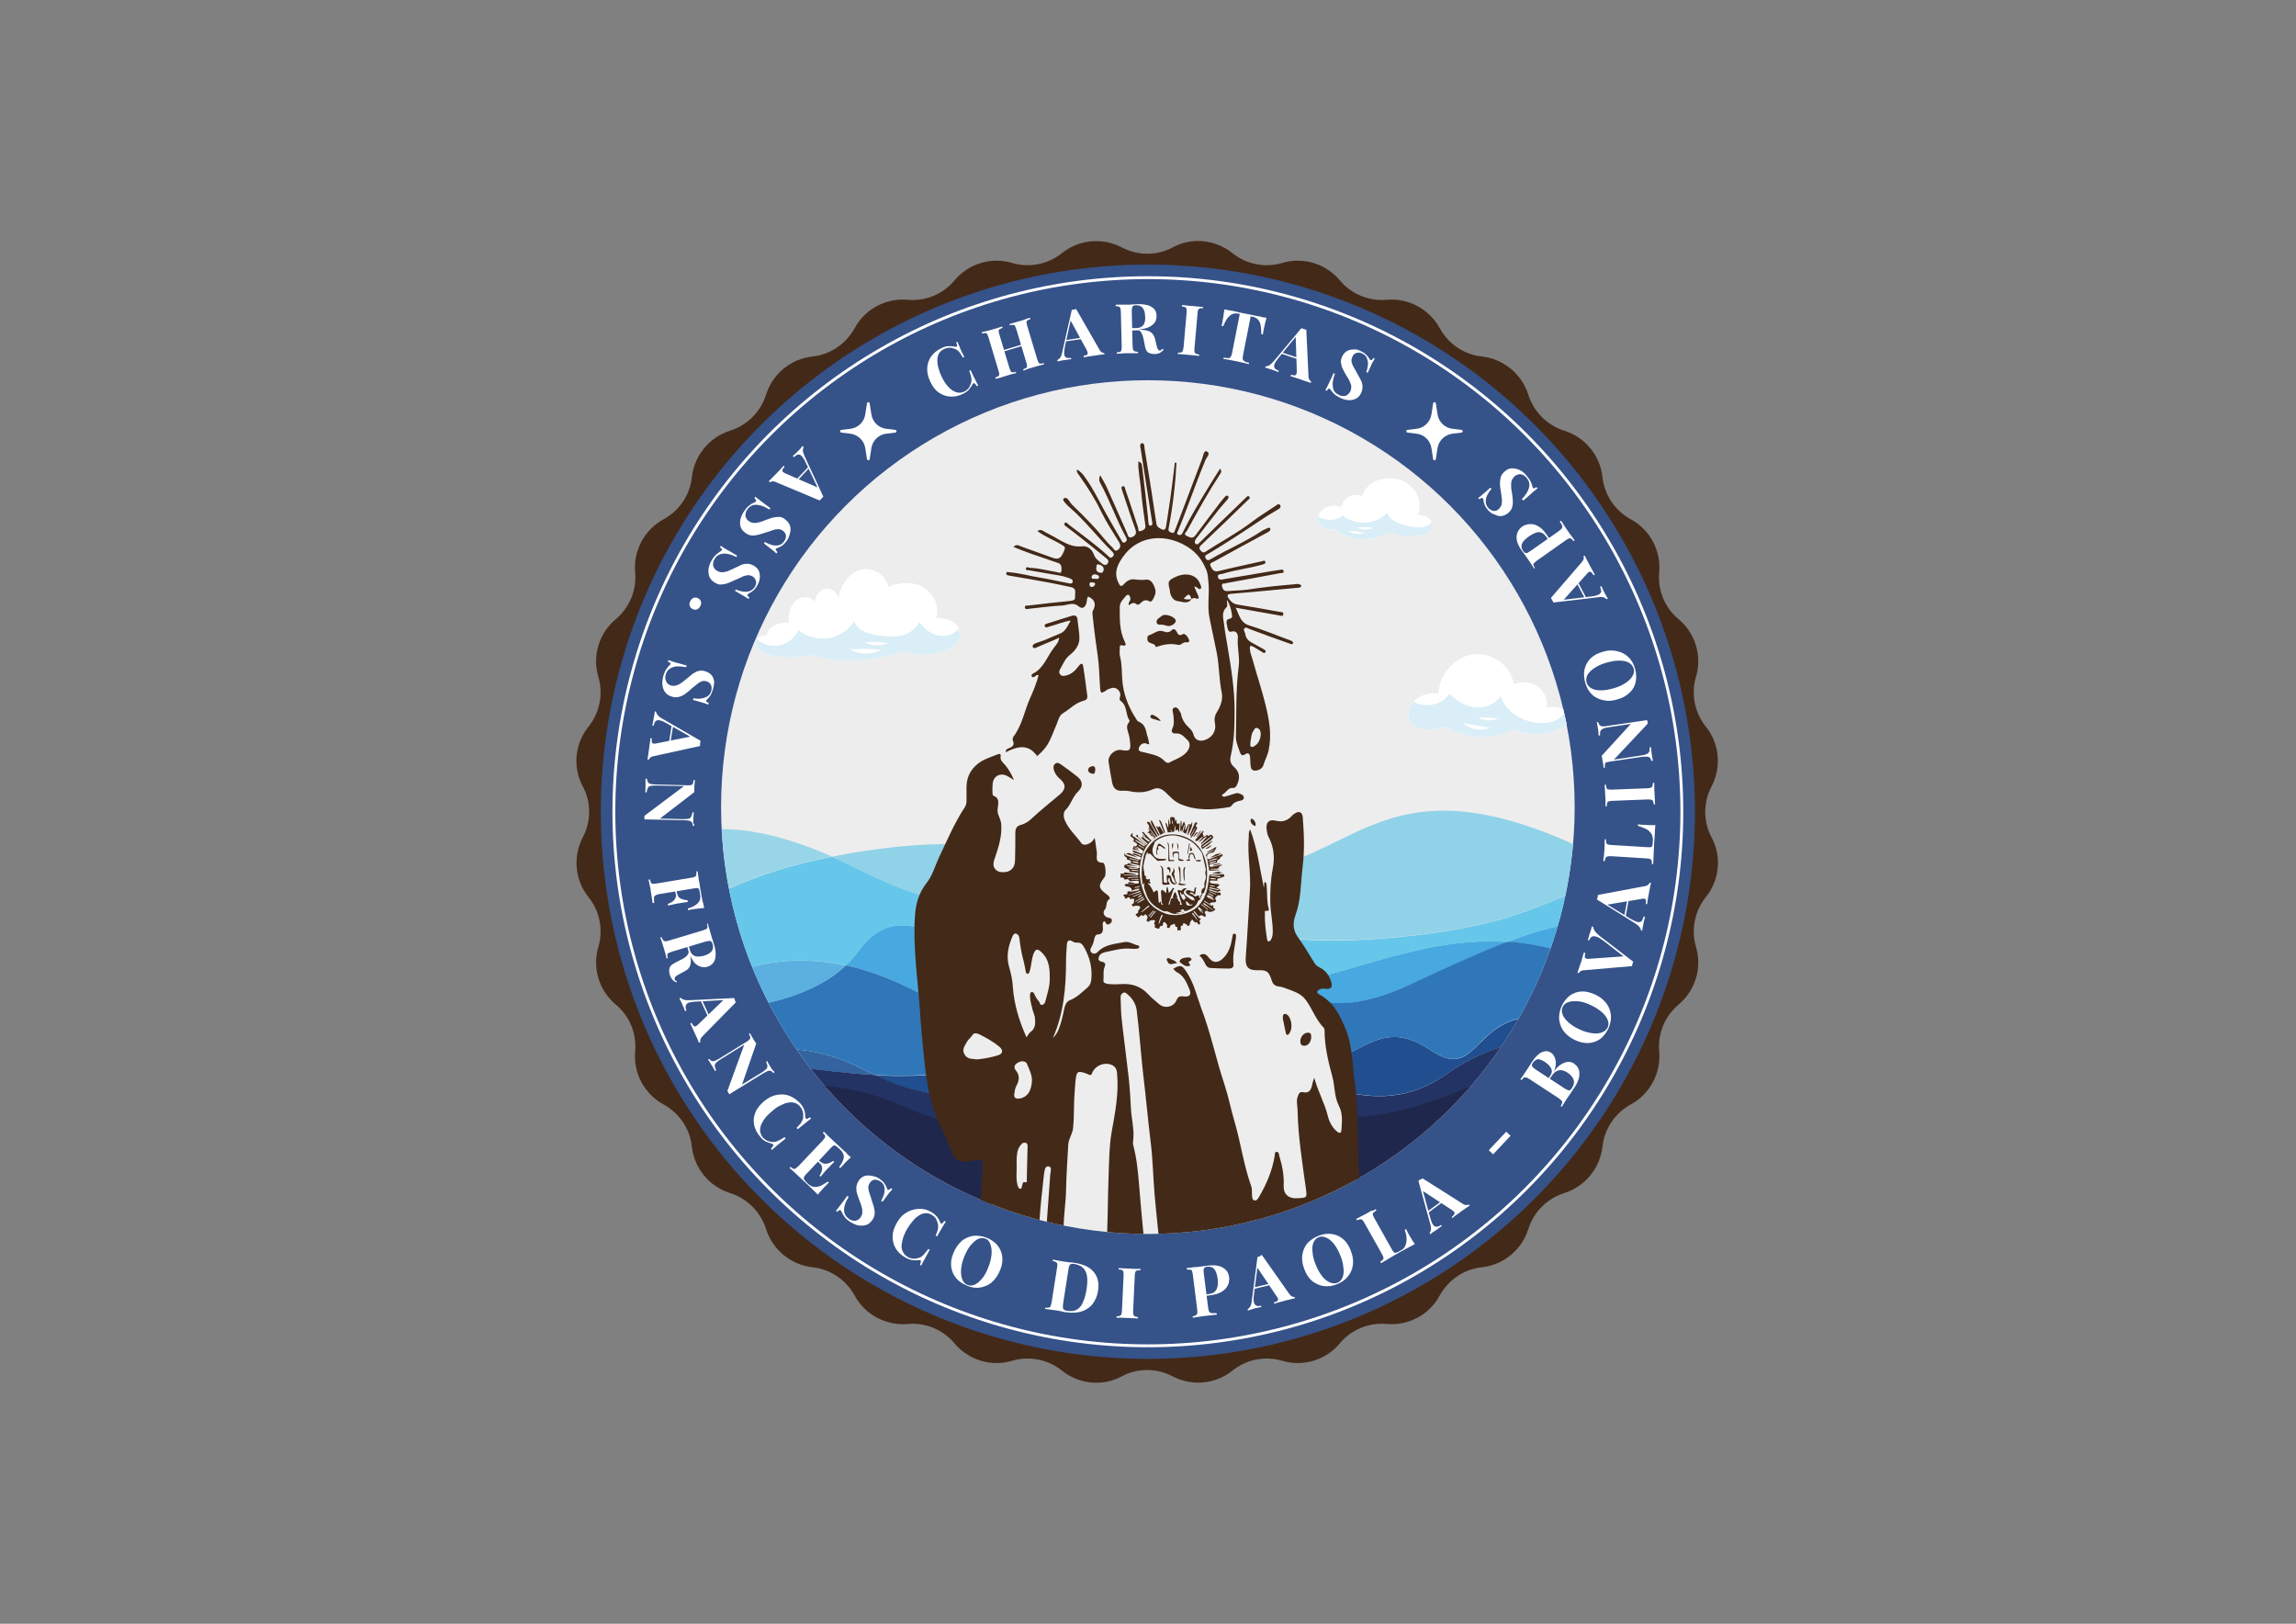 <?xml version="1.0" encoding="UTF-8"?>
<!-- Generator: Adobe Illustrator 27.5.0, SVG Export Plug-In . SVG Version: 6.00 Build 0)  -->
<svg xmlns="http://www.w3.org/2000/svg" xmlns:xlink="http://www.w3.org/1999/xlink" version="1.1" id="Livello_1" x="0px" y="0px" viewBox="0 0 841.9 595.3" xml:space="preserve">
<rect x="0" y="0" width="841.9" height="595.3" fill="#808080" stroke="none"/>
<g>
	<g>
		<path fill="#432918" d="M213.7,307L213.7,307c-3.7,7.1-2.9,15.7,2.1,21.9l0,0c4.1,5.1,5.5,12,3.6,18.3l0,0    c-2.3,7.7,0.3,16,6.4,21.1l0,0c5.1,4.2,7.7,10.7,7.1,17.2l0,0c-0.7,8,3.4,15.6,10.4,19.4l0,0c5.8,3.2,9.7,8.9,10.4,15.5l0,0    c0.9,8,6.4,14.6,14,17l0,0c6.3,2,11.2,6.9,13.2,13.2l0,0c2.4,7.6,9.1,13.1,17,14l0,0c6.6,0.7,12.3,4.6,15.5,10.4l0,0    c3.8,7,11.5,11.1,19.4,10.4l0,0c6.6-0.6,13,2.1,17.2,7.1l0,0c5.1,6.1,13.4,8.7,21.1,6.4l0,0c6.3-1.9,13.2-0.5,18.3,3.6l0,0    c6.2,5,14.9,5.9,21.9,2.1l0,0c5.8-3.1,12.8-3.1,18.7,0l0,0c7.1,3.7,15.7,2.9,21.9-2.1l0,0c5.1-4.1,12-5.5,18.3-3.6l0,0    c7.7,2.3,16-0.3,21.1-6.4l0,0c4.2-5.1,10.7-7.7,17.2-7.1l0,0c8,0.7,15.6-3.4,19.4-10.4l0,0c3.2-5.8,8.9-9.7,15.5-10.4l0,0    c8-0.9,14.6-6.4,17-14l0,0c2-6.3,6.9-11.2,13.2-13.2l0,0c7.6-2.4,13.1-9.1,14-17l0,0c0.7-6.6,4.6-12.3,10.4-15.5l0,0    c7-3.8,11.1-11.5,10.4-19.4l0,0c-0.6-6.6,2.1-13,7.1-17.2l0,0c6.1-5.1,8.7-13.4,6.4-21.1l0,0c-1.9-6.3-0.5-13.2,3.6-18.3l0,0    c5-6.2,5.9-14.9,2.1-21.9l0,0c-3.1-5.8-3.1-12.8,0-18.7v0c3.7-7.1,2.9-15.7-2.1-21.9l0,0c-4.1-5.1-5.5-12-3.6-18.3l0,0    c2.3-7.7-0.3-16-6.4-21.1l0,0c-5.1-4.2-7.7-10.7-7.1-17.2l0,0c0.7-8-3.4-15.6-10.4-19.4l0,0c-5.8-3.2-9.7-8.9-10.4-15.5l0,0    c-0.9-8-6.4-14.6-14-17l0,0c-6.3-2-11.2-6.9-13.2-13.2l0,0c-2.4-7.6-9.1-13.1-17-14l0,0c-6.6-0.7-12.3-4.6-15.5-10.4l0,0    c-3.8-7-11.5-11.1-19.4-10.4l0,0c-6.6,0.6-13-2.1-17.2-7.1l0,0c-5.1-6.1-13.4-8.7-21.1-6.4l0,0c-6.3,1.9-13.2,0.5-18.3-3.6l0,0    c-6.2-5-14.9-5.9-21.9-2.1l0,0c-5.8,3.1-12.8,3.1-18.7,0l0,0c-7.1-3.7-15.7-2.9-21.9,2.1l0,0c-5.1,4.1-12,5.5-18.3,3.6l0,0    c-7.7-2.3-16,0.3-21.1,6.4l0,0c-4.2,5.1-10.7,7.7-17.2,7.1l0,0c-8-0.7-15.6,3.4-19.4,10.4l0,0c-3.2,5.8-8.9,9.7-15.5,10.4l0,0    c-8,0.9-14.6,6.4-17,14l0,0c-2,6.3-6.9,11.2-13.2,13.2l0,0c-7.6,2.4-13.1,9.1-14,17l0,0c-0.7,6.6-4.6,12.3-10.4,15.5l0,0    c-7,3.8-11.1,11.5-10.4,19.4l0,0c0.6,6.6-2.1,13-7.1,17.2l0,0c-6.1,5.1-8.7,13.4-6.4,21.1l0,0c1.9,6.3,0.5,13.2-3.6,18.3l0,0    c-5,6.2-5.9,14.9-2.1,21.9l0,0C216.8,294.1,216.8,301.1,213.7,307z"></path>
		<g>
			<circle fill="#355289" cx="420.9" cy="297.6" r="200.6"></circle>
		</g>
		<g>
			<defs>
				<circle id="MASCHERA" cx="420.9" cy="295.9" r="156.5"></circle>
			</defs>
			<clipPath id="MASCHERA_00000008855866439530410740000018409447477202549905_">
				<use xlink:href="#MASCHERA" overflow="visible"></use>
			</clipPath>
			<g clip-path="url(#MASCHERA_00000008855866439530410740000018409447477202549905_)">
				<defs>
					<path id="SVGID_1_" d="M420.9,137.6c-87.3,0-158.3,71-158.3,158.3c0,87.3,71,158.3,158.3,158.3c87.3,0,158.3-71,158.3-158.3       C579.3,208.6,508.2,137.6,420.9,137.6z"></path>
				</defs>
				<clipPath id="SVGID_00000122684639577267023720000008494171046930270361_">
					<use xlink:href="#SVGID_1_" overflow="visible"></use>
				</clipPath>
				<path clip-path="url(#SVGID_00000122684639577267023720000008494171046930270361_)" fill="#EDEDED" d="M420.9,137.6      c-87.3,0-158.3,71-158.3,158.3c0,87.3,71,158.3,158.3,158.3c87.3,0,158.3-71,158.3-158.3C579.3,208.6,508.2,137.6,420.9,137.6z"></path>
				<g clip-path="url(#SVGID_00000122684639577267023720000008494171046930270361_)">
					<defs>
						<path id="SVGID_00000153707562812267336520000011488899750524628908_" d="M354.5,293.6l-7.8,34.7l-2.4,48.9l7.7,35.1l13.8,8.4        l-2.8,27.4l32.4,8.1l29.5,2.2l33.2-3.7l28.4-8.1l11-9.3l-2.2-29.4l-6.7-31.6l-9.8-14.8l-8.4-19v-10.5l6.9-32.3l82.3-11.9        l47.6,61.1l2.6,157.4l-27.8,34c0,0-225.8,25.3-227.2,24.9c-1.4-0.5-119.2-30.2-120.2-31.7c-1-1.5-43.4-77.2-43.4-77.2        l14.6-68.6l19.5-65.3l54.6-31.7L354.5,293.6z"></path>
					</defs>
					<clipPath id="SVGID_00000030477918747882943860000014116419060001918630_">
						<use xlink:href="#SVGID_00000153707562812267336520000011488899750524628908_" overflow="visible"></use>
					</clipPath>
					<g clip-path="url(#SVGID_00000030477918747882943860000014116419060001918630_)">
						<g>
							<path fill="#47A9E0" d="M469.2,361c10.9,6.7,23.5,11.1,46.7,0.5c14.5-6.6,26.4-12.1,36.7-16.2         C521.1,343.2,494.7,357.7,469.2,361z"></path>
							<path fill="#47A9E0" d="M414.2,351.8c-50.9,22.7-77-34.4-99.7-2.8c-1.3,1.8-2.8,3.4-4.4,4.9c7.2,1.6,14.8,4.1,22.9,8.2         c70.1,35.1,68.8-9.6,116.9-1.4c6.4,1.1,12.8,1,19.3,0.2C454.7,352,443.3,338.8,414.2,351.8z"></path>
							<path fill="#47A9E0" d="M552.7,345.3c10.4,0.7,21.3,3.2,32.9,8.5v-15.1C576.1,337.7,565.7,340.3,552.7,345.3z"></path>
							<path fill="#204E8F" d="M524.2,384.8c-23.4-15.8-28.9,15.1-55.7,0.7c-8.2-4.4-15-4.4-21.1-2.5c30.8,10.7,56,29.7,83,10.8         c20.4-14.3,40-14.3,55.2-10.2V377C537.1,359.8,546.4,399.9,524.2,384.8z"></path>
							<path fill="#90D2E8" d="M327.6,310.6c-8.2,0.9-15.6,2.1-22.6,3.5c2.9,1.3,5.7,2.5,8.8,4.1c48.5,24.5,61.1,9.9,91,3.8         C385.5,313.5,364.2,306.7,327.6,310.6z"></path>
							<g>
								<path fill="#3364A0" d="M262.1,389.9c18.2-1.2,37.5,3.1,58.7,4.2c-1.2-0.6-2.4-1-3.6-1.7          C296.3,381.2,277.1,383.6,262.1,389.9z"></path>
							</g>
							<path fill="#204E8F" d="M380.5,384.2c-21.6,9.6-41.3,11-59.7,10c45,21.7,67.1-11.7,87.8-1c14.8,7.6,24.9-5.9,38.7-10.1         C428,376.2,406.3,372.7,380.5,384.2z"></path>
							<path fill="#223364" d="M530.4,393.8c-27,19-52.2,0-83-10.8c-13.8,4.2-23.9,17.7-38.7,10.1c-20.8-10.7-42.9,22.7-87.8,1         c-21.2-1.2-40.6-5.5-58.7-4.2c-1.1,0.5-2.1,1-3.1,1.4v12.9c19.5-6.6,45.7-9.8,73.4,2.7c56.4,25.4,83.9-28.9,134.8-3.4         c46,23,84.2-23,118.5-12.2v-7.7C570.4,379.5,550.8,379.4,530.4,393.8z"></path>
							<g>
								<path fill="#3364A0" d="M259,390.2v1.1c1-0.5,2-1,3.1-1.4C261.1,390,260.1,390.1,259,390.2z"></path>
							</g>
							<path fill="#2F77B8" d="M317.2,392.4c1.2,0.7,2.4,1.1,3.6,1.7c18.3,1,38-0.4,59.7-10c25.8-11.4,47.5-7.9,66.9-1.1         c6.1-1.9,12.9-1.9,21.1,2.5c26.8,14.4,32.3-16.5,55.7-0.7c22.2,15,12.9-25.1,61.4-7.9v-23.2c-11.6-5.3-22.6-7.8-32.9-8.5         c-10.3,4-22.2,9.5-36.7,16.2c-23.2,10.6-35.9,6.2-46.7-0.5c-6.5,0.8-12.9,0.9-19.3-0.2c-48.1-8.3-46.8,36.4-116.9,1.4         c-8.1-4-15.7-6.6-22.9-8.2c-12.1,11.5-32.4,15.7-51.1,16.8v19.4c1-0.1,2.1-0.3,3.1-0.3C277.1,383.6,296.3,381.2,317.2,392.4z         "></path>
							<path fill="#20274C" d="M466.9,403c-50.9-25.4-78.8,28.2-135.2,2.8c-27.7-12.5-53.2-8.2-72.7-1.6v65.2h326.6v-78.2         C551.3,380.5,512.9,426,466.9,403z"></path>
							<g>
								<path fill="#5BB0E0" d="M310.1,354c-20.6-4.5-37.7-0.2-51.1,7.2v9.6C277.7,369.7,298.1,365.5,310.1,354z"></path>
							</g>
							<g>
								<path fill="#99D5E8" d="M259,304.3v25.7c10.9-6.2,25.9-12,46-16C284.8,305.1,269.8,303.1,259,304.3z"></path>
							</g>
							<path fill="#67C7EA" d="M310.1,354c1.6-1.5,3.1-3.1,4.4-4.9c22.7-31.6,48.8,25.4,99.7,2.8c29.1-13,40.5,0.1,55,9.1         c25.5-3.2,51.9-17.7,83.5-15.6c12.9-5,23.3-7.6,32.9-6.6v-12.5c-15.1-1-22.3,14.2-83.4,18.1c-49.8,3.1-71.9-11.1-97.4-22.4         c-29.9,6.1-42.5,20.7-91-3.8c-3.1-1.6-5.9-2.8-8.8-4.1c-20.1,4-35.1,9.8-46,16v31.1C272.4,353.8,289.5,349.5,310.1,354z"></path>
							<path fill="#90D2E8" d="M440.3,320.2c-14.8-1.3-26-0.2-35.5,1.7c25.6,11.2,47.7,25.5,97.4,22.4c61.1-3.8,68.4-19.1,83.4-18.1         v-12.6C500.1,271.1,497.2,325.3,440.3,320.2z"></path>
						</g>
					</g>
				</g>
				<g clip-path="url(#SVGID_00000122684639577267023720000008494171046930270361_)">
					<g>
						<path fill="#FFFFFF" d="M351.9,233.3c-0.3,2.7-3,4.3-5.4,5.2c-4.6,1.7-9.9,2.4-14.5,0.2c-16.5,5.5-29,3.2-34.7,1.4        c-5.3,1.4-10.9,1.3-16.1-0.4c-1.1-0.4-2.3-0.8-3.1-1.7c-0.8-0.9-1.3-2.3-0.7-3.4c0-0.1,0.1-0.1,0.1-0.2c0.6-1.1,2-1.5,3.2-1.4        c0.2,0,0.3,0,0.5,0c0.2-1.7,1.5-3.2,3.1-3.9c1.5-0.7,3.2-0.8,4.9-0.9c-0.1-1-0.1-2.1,0.1-3.1c0,0,0,0,0,0        c0.3-1.8,1.1-3.5,2.3-4.7c2-1.9,5.5-2,7.2,0.2c0.1-2.2,1.7-4.2,3.7-4.7c2-0.4,4.2,0.8,5,3.4c0.7-4.7,3.7-9.2,8-10.4        c4.3-1.2,9.5,1.7,10.2,6.3c4-1.7,8.7-2.1,12.5-0.1c2,1.1,3.6,2.9,4.6,5c0.9,2,1.2,4.3,0.5,6.4c2,0.1,4.1,0.3,5.8,1.3        c1,0.5,1.8,1.4,2.3,2.4c0.3,0.6,0.5,1.2,0.6,1.8C351.9,232.7,351.9,233,351.9,233.3z"></path>
						<path fill="#D9EEF7" d="M351.9,233.3c-0.3,2.7-3,4.3-5.4,5.2c-4.6,1.7-9.9,2.4-14.5,0.2c-16.5,5.5-29,3.2-34.7,1.4        c-5.3,1.4-10.9,1.3-16.1-0.4c-1.1-0.4-2.3-0.8-3.1-1.7c-0.8-0.9-1.3-2.3-0.7-3.4c0-0.1,0.1-0.1,0.1-0.2        c2.1,1.8,5.1,2.7,7.8,2.3c3.2-0.5,6.2-2.7,7.5-5.7c3,2.5,7.1,3.6,10.9,3c3.8-0.6,7.4-2.9,9.5-6.2c1.2,3.5,5.4,4.7,9,5.2        c2.8,0.4,5.7,0.6,8.4,0c2.7-0.7,5.4-2.4,6.5-5c1.7,2.4,4.1,4.4,7,5c2.7,0.5,5.6-0.3,7.3-2.4c0.3,0.6,0.5,1.2,0.6,1.8        C351.9,232.7,351.9,233,351.9,233.3z"></path>
						<g>
							<path fill="#FFFFFF" d="M318.4,237.9c-2.3-0.1-4.6,0.2-6.9,0.1c3.5,2.1,8.3,2,11.9,0.2C321.7,238.2,320.1,237.9,318.4,237.9z         "></path>
							<path fill="#FFFFFF" d="M316.9,235.5c2.7,1.4,5.9,1.3,8.8,0.3C322.7,235.2,319.9,235.3,316.9,235.5z"></path>
						</g>
					</g>
					<g>
						<path fill="#FFFFFF" d="M524.8,194.2c-0.9,1.6-3.1,1.9-4.9,2.1c-3,0.3-6.2,0.5-9-0.8c-0.3-0.1-0.6-0.3-0.9-0.3        c-0.3,0-0.7,0.1-1,0.3c-3,1.3-6.3,2.2-9.6,2.2c-3.3,0-6.7-1-9.5-3.6c-1.9,0.1-4.1,0.1-5.5-1.2c-0.8-0.8-1.1-1.8-1.1-2.9        c0-0.2,0-0.5,0.1-0.7c0.1-0.3,0.1-0.5,0.3-0.8c0.2-0.5,0.5-0.9,0.9-1.3c0.7-0.8,1.7-1.3,2.7-1.6c1.5-0.4,3.2-0.3,4.6,0.4        c0.2-1.6,1.2-3.1,2.7-3.9c1.4-0.8,3.3-0.9,5-0.2c0.4-2.5,2.6-4.5,4.9-5.5c3.8-1.7,8.6-1.4,11.9,1.1c1.4,1,2.5,2.4,3.2,3.9        c1.1,2.2,1.3,4.9,0.3,7.4c1.5,0,3.1,0.4,4.2,1.4c0.4,0.4,0.7,0.8,0.9,1.3c0,0.1,0.1,0.2,0.1,0.3        C525.3,192.4,525.2,193.4,524.8,194.2z"></path>
						<path fill="#D9EEF7" d="M524.8,194.2c-0.9,1.6-3.1,1.9-4.9,2.1c-3,0.3-6.2,0.5-9-0.8c-0.3-0.1-0.6-0.3-0.9-0.3        c-0.3,0-0.7,0.1-1,0.3c-3,1.3-6.3,2.2-9.6,2.2c-3.3,0-6.7-1-9.5-3.6c-1.9,0.1-4.1,0.1-5.5-1.2c-0.8-0.8-1.1-1.8-1.1-2.9        c0-0.2,0-0.5,0.1-0.7c2.6,1.8,6.5,1.8,8.9-0.3c4.6,3.8,12.1,3.4,16.3-0.9c1.2,2.8,4.5,4,7.5,4.7c1.8,0.4,3.6,0.8,5.4,0.5        c1.3-0.2,2.6-0.8,3.4-1.8c0,0.1,0.1,0.2,0.1,0.3C525.3,192.4,525.2,193.4,524.8,194.2z"></path>
						<g>
							<path fill="#FFFFFF" d="M497.4,194.8c-1-0.1-2.1-0.1-3.1-0.2c1.8,1.2,4.3,1.6,6.3,0.7C499.6,195.3,498.5,195,497.4,194.8z"></path>
							<path fill="#FFFFFF" d="M503.6,193.5c-2-0.3-4-0.2-6.1-0.1c1.9,0.9,4,0.9,5.9,0.2C503.6,193.6,503.9,193.6,503.6,193.5z"></path>
						</g>
					</g>
					<g>
						<path fill="#FFFFFF" d="M575,264.7c-0.4,1-1.4,1.6-2.4,2.1c-5.4,2.9-12.2,3.1-17.8,0.5c-7.3,4.3-17,4.1-24.4-1        c-2.6,0.8-5.2,1.6-7.9,1.3c-2.7-0.3-5.4-2-6-4.6c-0.4-1.4,0-2.9,0.7-4.2c0.3-0.6,0.7-1.1,1.1-1.6c0.4-0.4,0.8-0.8,1.3-1.1        c2.2-1.6,5.2-2.3,7.9-1.7c0-0.9,0.1-1.8,0.3-2.6c1.3-5.9,6.2-11,12.2-11.9c6.9-1,14.2,4.2,15.1,11c2.7-1.3,6.1-1,8.6,0.7        c0.5,0.3,0.9,0.7,1.3,1.1c1.7,1.7,2.6,4.2,2.1,6.6c1.9-0.1,4-0.3,5.7,0.6c0.5,0.2,0.9,0.6,1.3,1c0.3,0.3,0.6,0.7,0.8,1.1        C575.3,262.9,575.4,263.9,575,264.7z"></path>
						<path fill="#D9EEF7" d="M575,264.7c-0.4,1-1.4,1.6-2.4,2.1c-5.4,2.9-12.2,3.1-17.8,0.5c-7.3,4.3-17,4.1-24.4-1        c-2.6,0.8-5.2,1.6-7.9,1.3c-2.7-0.3-5.4-2-6-4.6c-0.4-1.4,0-2.9,0.7-4.2c0.3-0.6,0.7-1.1,1.1-1.6c4.2,2.6,10.5,1.3,13.2-2.9        c2.5,2.6,5.7,4.6,9.3,5c3.6,0.4,7.5-1,9.4-4.1c1.8,5.6,7.6,9.2,13.4,9.8c2.2,0.2,4.6,0.1,6.6-0.8c1.6-0.7,3.1-1.9,3.9-3.5        c0.3,0.3,0.6,0.7,0.8,1.1C575.3,262.9,575.4,263.9,575,264.7z"></path>
						<g>
							<path fill="#FFFFFF" d="M541.5,266c-1.7-0.3-3.4-0.6-5.1-0.9c2.7,2.2,6.8,3.3,9.9,1.5C544.7,266.8,543.1,266.3,541.5,266z"></path>
							<path fill="#FFFFFF" d="M542,263c2.2,1.5,5,1.3,7.4,0.5C547,263,544.6,263.1,542,263z"></path>
						</g>
					</g>
				</g>
				<g clip-path="url(#SVGID_00000122684639577267023720000008494171046930270361_)">
					<path fill="#432918" d="M359.7,506c0-3.9-0.1-7.9-0.1-11.8c0-1.1,0.2-2.2-1.1-2.8c-0.6-0.3-0.6-1.1-0.6-1.7       c1.2-16.1,1.2-32.2,1.7-48.4c0.1-4.6,0.6-9.2,0.7-13.7c0.1-2.4-0.3-2.7-2.8-2.2c-5.9,1.2-7.5,0.3-9.4-5.3c-0.7-2-1.6-4-2.6-5.9       c-4.4-8.4-5.8-17.4-6.7-26.7c-0.5-5.3-1.1-10.7-1.4-16c-0.8-11.9-2.7-23.8-1.9-35.8c0.3-4.4,1.4-8.3,4.2-11.9       c2.1-2.6,3.1-6.1,4.5-9.2c3-6.3,5.7-12.8,9.6-18.7c0.4-0.7,0.6-1.4,0.6-2.2c0-1.8,0-3.6,0-5.4c0.1-4.2,2.2-7.2,5.6-9.3       c1.8-1,3.8-1.6,5.7-2.4c0.8-0.3,1.4-0.4,1.2,0.8c-0.2,1.4,0.9,2.2,1.7,3.1c1.3,1.6,2.3,3.3,3.2,5.5c-1.1-0.7-2-1.3-2.9-1.7       c-2.4-1-4.7,0.4-4.9,3c-0.1,0.9-0.1,1.9-0.1,2.8c0,0.6,0.1,1.5,0.3,1.6c2.7,1,1.7,3.2,1.6,5c-0.2,1.9,1.1,3.3,1.3,5.2       c0.4,4.3-0.8,8.2-2.1,12.1c-0.3,0.8-0.6,1.6-0.7,2.5c-0.2,1.6,1,3,2.6,3.2c3.3,0.4,5.3-1.2,5.3-4.5c0.1-3.2,0.1-6.5,0.1-9.7       c0-1.6,0.3-2.6,2.1-3.1c1.5-0.4,2.9-1.3,4-2.4c3.3-3.1,6.9-5.9,10.3-8.8c2.2-1.9,2.2-3.8-0.1-5.7c-1.1-0.9-1.8-2-2.2-3.3       c-0.2-0.8-0.2-1.6,0.5-2.2c0.8-0.6,1.5-0.2,2.2,0.3c2,1.4,4,2.9,5.9,4.4c2.1,1.6,2.2,3.7,0.3,5.5c-2.1,2-2.6,4.9-4.7,6.9       c-0.7,0.7-0.7,2.3-0.2,3.5c1.3,3.3,4.1,5.7,6.1,8.5c0.7,1,2.5,0.6,3.7-0.4c0.4-0.3,0.7-0.8,1.2-1.5c0.4,2,0.5,3.7,0.8,5.3       c0.2,1.4-1,3.8,2.2,3.8c0.9,0,1.4,4.3,0.6,5.3c-2.5,3.3-2.3,4,1.2,6.6c0.5,0.4,1,1.1,0.6,1.4c-1.5,1-0.7,2.7-1.7,3.9       c-0.8,0.9-0.5,2.4,1.1,2.9c0.7,0.2,1.5,0.1,1.5,1.1c0,0.7-0.5,1-1,1.3c-1.2,0.6-1.1-0.8-1.8-1.1c-0.7,0.5-0.6,1.3-0.5,1.9       c0.1,1.5,0.1,2.9-1.9,3c-0.7,0-1,0.7-1.2,1.4c-0.2,1.1-0.5,2.2-1.1,3.2c-0.4,0.6-0.6,1.4,0,2c0.7,0.6,1.6,0.5,2.2-0.1       c2.7-2.9,6.4-3,9.8-3.7c1.9-0.4,3.4,0.9,5.1,1.2c0.3,0.1,0.6,0.4,0.4,0.8c-0.1,0.2-0.4,0.4-0.7,0.4c-0.8,0.1-1.6,0.1-2.4,0       c-3.3-0.3-6.4,0.7-9.5,1.3c-0.4,0.1-0.8,0.3-1.2,0.5c-0.7,0.4-1,1.1-1.1,1.8c-0.1,0.8,0.7,1.1,1.3,1.2c1.2,0.3,1.4,0.8,0.9,2       c-0.6,1.5-0.2,3.2-0.4,4.9c-0.1,1,1.3,1.2,2.2,1.3c1.3,0.1,2.7,0.1,4.1,0c4-0.3,7.4,0.7,10.2,3.8c1.2,1.3,2.6,2.4,4,3.6       c2,1.7,5.3,1,6.3-1.5c0.5-1.2,1.1-1.6,2.6-1.4c2.2,0.3,3-0.6,2.1-2.7c-1-2.4-2-4.9-4.6-6.2c-0.5-0.2-0.8-0.8-1.3-1.2       c2.6-1.6,3.2-1.4,4.8,1c2.8,4.1,3.8,8.9,5.5,13.5c3.5,9.1,5.4,18.7,8.5,27.9c1.5,4.6,2.4,9.4,3.8,14c2.2,7.7,3.3,15.7,6,23.3       c0.4,1,0.2,2.3,0.3,3.4c0.1,0.7,0,1.6,0.9,1.8c0.8,0.2,1.2-0.6,1.6-1.2c2.8-4.7,4.9-9.7,5.8-15.1c0.1-0.6-0.1-1.5,0.8-1.5       c0.7,0,0.8,0.9,0.9,1.5c1.1,3.6,1.8,7.2,1.6,11c-0.1,3,1.8,4.7,4.9,4.5c3.8-0.2,3.7-0.1,3.2-3.9c-1.3-9.4-2.8-18.7-3-28.2       c0-1.8-0.6-3.5,0.1-5.3c0.3-0.9,0.7-1.7,1.8-1.5c2.5,0.6,3.1-1,3.5-2.9c0.1-0.6,0.3-1.2,0.7-2.4c1.4,5.2,3.9,9.4,5,14.1       c0.5,2,1.5,4,3.2,5.5c1.1,1,1.7,0.8,1.8-0.6c0.2-3,0.5-5.9-1-8.8c-1.7-3.3-1.4-7.3-2.4-10.8c-1.5-5.5-2.8-11-2.8-16.7       c0-0.3-0.1-0.8-0.3-1c-2.9-2.9-4.2-7-6.6-10.2c-1.9-2.6-4.9-3.3-7.7-4.4c-0.8-0.3-1.6-0.5-2.5-0.6c-1.2-0.2-1.9-0.9-2.3-2.2       c-1.1-3.3-1.7-3.8-5.3-3.7c-3.9,0.1-4.4-1.9-4.2-4.9c0.6-8,1-16,1.5-24c0.5-6.7-1-13.3-0.4-20c0.1-0.8-0.2-1.6,0.5-2.7       c2.7,7.1,3.5,14.2,5,21.2c0.4-0.5-0.2-1.4,0.5-2c0.7,0.7,0.5,1.5,0.6,2.3c0.2,2.3,0,4.7,0.6,7.1c0.2,0.7,0.4,1.5-0.9,1.2       c-0.4-0.1-0.4,0.4-0.4,0.8c-0.1,3.2,0.3,6.4,0.8,9.6c0.1,0.4,0.1,0.8,0.5,0.8c0.5,0.1,0.8-0.3,1-0.7c0.5-0.9,0.6-1.9,0.6-2.9       c0-3.5-0.8-7-0.9-10.5c-0.1-4.2,0.1-8.4,0.9-12.6c0.8-4,0.4-7.8-1.5-11.5c-0.4-0.7-0.6-1.6-0.7-2.5c-0.5-2.7,0.7-4.2,3.4-3.5       c2.5,0.6,4.3-0.1,5.9-1.9c0.3-0.4,0.8-0.6,1.2-0.9c1.5-0.9,2.6-0.2,2.7,1.6c0.5,6.2,0.7,12.4-0.1,18.5       c-0.7,5.8-0.5,11.7-2.6,17.4c-1,2.7-0.9,5.4,0.8,7.8c2.2,3.1,4.2,6.3,6.1,9.5c0.5,0.9,1.3,1.5,2.2,1.9c2.1,1.1,3.3,2.9,4,5.1       c0.7,2-0.1,2.9-2.2,2.6c-0.7-0.1-1.3-0.1-1.9,0.2c-0.5,0.2-1,0.4-1,1c0,0.5,0.4,0.7,0.8,0.9c5.2,2.8,7.6,7.7,9.7,12.9       c2.3,5.7,2.3,11.8,3.1,17.8c1.7,11.8,1,23.6,1.8,35.4c0.4,6.4,1.2,12.7,0.4,19.1c-0.5,3.7-1.7,7.2-3.8,10.4       c-1.5,2.4-3.6,2.9-6.1,2.5c-0.8-0.1-1.8-0.1-2.5-0.5c-2.4-1.6-4.3-0.4-6.3,0.7c-3.8,2-4.3,1.9-6.9-1.6c-0.3-0.3-0.5-0.7-0.8-1       c-0.9-0.9-2.2-1.6-3.2-1.4c-1.1,0.2-0.9,1.8-1,2.8c-0.4,9.5-0.2,19.1,0.3,28.6c0.2,3.9,0.9,7.8-0.2,11.8       c-0.4,1.3-0.3,2.9,0.2,4.2c-3.3,0-6.6,0-9.9,0c0.7-1.4,0.9-2.8,0.5-4.4c-0.5-2.1-0.7-4.2-0.5-6.4c0.2-2,0.5-4.2-0.3-6.2       c-2.4-6-0.1-12.1-0.8-18.1c0-0.3,0.2-0.5,0.3-0.8c0.6-2.7,1.8-5.5,0.7-8.4c-0.4-1.1-1-2.2-1.3-3.4c-0.3-1.6-1.2-1.7-2.5-1.6       c-1.5,0.1-1.7,0.9-1.7,2.1c0,4.2,0,8.4-0.1,12.7c0,5.1,0,10.2-0.1,15.2c0,3.9,0.5,7.7,0.8,11.6c0.2,2.7,0.4,5.3,1.8,7.6       c-2.6,0-5.2,0-7.8,0c0.8-0.8,1.2-1.9,1.2-2.9c-0.1-4,0-8-0.7-12c-0.7-3.9-1.2-7.7-0.7-11.7c0.1-1,0.1-2.4-1-2.8       c-1.2-0.4-1.1-1.3-1.4-2.1c-0.8-2.4-0.3-4.8-0.7-7.2c-0.9-4.4-3.6-8.1-4-12.6c-0.1-1.4-1.2-1.8-2.6-1.6       c-1.5,0.3-2.4,1.1-2.1,2.7c0.4,2.2,1,4.5,1.5,6.7c0.1,0.5,0.3,1.2-0.3,1.5c-0.7,0.3-1.1-0.2-1.4-0.7c-0.4-0.6-0.7-1.2-1.1-1.8       c-0.2-0.4-0.3-0.9-0.9-0.8c-0.6,0.2-0.8,0.7-0.6,1.2c1,2.7,1.5,5.8,3.9,7.7c1.4,1.1,2.3,2.5,2.4,4.1c0.3,3.2,0.2,6.4,0.7,9.6       c0.1,0.7-0.1,1.6-1.1,1.6c-0.8,0-1.2-0.7-1.3-1.5c-0.1-0.5,0-1-0.1-1.5c-0.5-2.4-1.4-4.5-3.6-5.8c-1.4-0.9-2.1-0.5-2.4,1.1       c-0.4,2.2-0.4,4.4-0.3,6.6c0.1,5,1.6,9.2,6,12.1c0.8,0.5,2,0.7,2.4,1.8c1.1,2.7,2.4,5.4,2.7,8.3c-3.9,0-7.8,0-11.6,0       c-0.2-0.5-0.4-1.1-0.5-1.6c-0.9-9.1-1.8-18.2-2.7-27.4c-0.6-6.3-1.2-12.5-1.9-18.8c-0.7-7.1-1.5-14.1-2.1-21.2       c-0.5-6.2-0.6-12.4-1.4-18.6c-1-8.2-1.7-16.4-2.7-24.5c-0.9-7.9-1.4-15.8-2.4-23.7c-0.3-2.3-1.5-4.3-3.3-5.8       c-0.5-0.4-0.9-1-1.7-0.6c-0.7,0.4-1,1-0.9,1.8c0.1,2.6,0.1,5.3,0.4,7.9c0.8,7.3,1.8,14.5,2.6,21.7c0.4,3.8,0.6,7.5,0.8,11.3       c0.2,3.4,1.1,6.8,0.9,10.2c0,0.9-0.3,1.9-0.1,2.8c1.3,4.9,1.8,10,2.2,15c0.9,11.4,2.1,22.8,3.2,34.2c0.5,4.6,0.9,9.2,1.3,13.9       c0.3,2.8,0.4,5.7,0.7,8.5c0.5,5,1.2,9.9,1.7,14.9c-7,0-14.1,0-21.1,0c0.1-1.1,0.3-2.1,0.4-3.2c0.8-4.8-0.3-9.7,0.3-14.5       c1.1-9.4,0.5-18.9,1.3-28.3c0.8-9.7,0.6-19.5,1-29.2c0.2-5.3,0.2-10.7,1.1-15.9c1.3-7.2,2.7-14.3,2-21.7       c-0.1-1.3-0.6-2.2-1.6-2.8c-2.8-1.5-6.5,0-7.6,2.9c-0.2,0.6-0.5,0.8-1.1,0.5c-0.6-0.3-1.2-0.5-1.8-0.7c-2.2-0.7-2.7-0.3-3,1.9       c-0.3,1.9-0.3,3.9-0.5,5.8c-0.3,4.1-0.1,8.3-0.5,12.4c-0.2,2.3-1.7,4.1-1.8,6.3c-0.3,5.5-0.7,11.1-0.8,16.6       c-0.1,4.7-0.9,9.4-0.9,14.2c0,3.1-0.5,6.3-0.8,9.5c-0.4,3.7-0.4,7.5-0.8,11.2c-0.3,2.6-0.2,5.4-0.6,8.1       c-0.5,3.5-0.5,7.1-0.8,10.6c-0.4,5,0.7,10-1.2,14.9c-0.1,0.3,0.1,0.8,0.2,1.2c-3.7,0-7.5,0-11.2,0c1.6-2.6,0.8-5.4,0.5-8.1       c-0.3-2.7-0.2-5.4,0-8.1c0.2-3.3,0.8-6.5,0.9-9.8c0.1-5.7-0.5-11.4-0.6-17.2c-0.8,0.7-0.6,1.4-0.7,2.1       c-0.7,4.3-0.3,8.6-0.7,12.9c-0.1,1-0.1,2.3-0.9,2.8c-2,1.2-1.8,3-2,4.9c-0.4,6.9-0.8,13.7-1.3,20.6       C366.6,506,363.2,506,359.7,506z M376.4,380.3c0.6-0.8,0.9-1.5,1.4-1.9c1.9-1.3,1.9-3.2,1.7-5.2c-0.1-0.9-0.5-1.8-0.8-2.7       c-0.4-1.9-1.1-3.7-1-5.7c0-0.5,0.1-1.1,0.7-1.1c0.5,0,0.7,0.4,0.9,0.8c0.4,1,1,1.9,1.7,2.7c0.4,0.4,0.2,1.4,1.2,1.2       c0.8-0.2,1-0.9,1.2-1.6c0.6-2.4,1.4-4.7,1.5-7.1c0.1-3.8,0.1-7.7-3-10.6c-1.6-1.5-2.2-1.2-3,0.8c-0.7,2-0.7,4.1-1.3,6.1       c-0.2,0.5-0.3,1.1-0.9,1c-0.5-0.1-0.5-0.6-0.6-1c-0.3-1.4-0.5-2.8-0.9-4.2c-0.7-2.6-1.1-5.2-1.4-7.8c-0.1-0.7-0.4-1.5-1.2-1.7       c-0.8-0.2-1.1,0.5-1.4,1.1c-1.5,3.6-2.3,7.1-1.2,11c0.7,2.5,1.3,5,1.4,7.6C371.9,368.4,373.7,374.3,376.4,380.3z M386.1,380.5       c0.9-0.8,1.5-1.8,2-2.9c1-2.5,1.6-5,2.1-7.6c0.3-1.4,0.8-2.8,2.1-3.3c2.6-1,4.4-2.9,6.4-4.6c1.1-1,1.4-2,1.5-3.4       c0.3-4-0.6-7.6-2.5-11.1c-0.7-1.3-1.4-2.2-2.9-2c-0.6,0-1-0.1-1.6-0.5c-1.2-0.7-1.9-0.2-2,1.1c-0.1,1.9-0.3,3.9-0.3,5.8       C390.9,361.8,390.1,371.4,386.1,380.5z M378.6,478.9c-0.2,1.2,0.1,2.7,0.1,4.2c0,0.5-0.2,1.3,0.5,1.5c0.8,0.2,1.3-0.4,1.7-1.1       c0.2-0.4,0.3-0.8,0.3-1.2c0.1-6.9,1.5-13.6,1.8-20.4c0.5-10.4,1.4-20.8,2.1-31.2c0.1-1.1,0.8-3-0.7-3.1c-1.4-0.1-1.4,1.9-1.6,3       c-0.7,5.9-1.3,11.8-1.7,17.7C380.2,458.4,379.4,468.5,378.6,478.9z M358.2,388.4c2.5-0.2,5-0.7,7.4-1.4       c2.1-0.5,2.5-1.9,0.8-3.3c-2.2-1.8-4.7-3.2-7.3-4.5c-0.7-0.4-1.9-0.6-2.4,0.1c-0.6,1-1.6,1.7-2.1,2.6c-0.7,1.4-2.1,2.8-0.9,4.7       C354.8,388.5,356.6,388.1,358.2,388.4z M378.4,396.4c0.1-2.3-1-4.3-1.8-6.3c-0.4-1.1-1.9-1.3-3.2-0.6c-1.2,0.6-1.9,1.6-1,2.8       c1.6,1.9,1.4,3.7,0.3,5.8c-0.4,0.7-0.6,1.6-0.7,2.5c-0.4,1.8,0.2,2.4,2.1,2.1C376.8,402.1,378.1,400.1,378.4,396.4z M372.8,428       c0,2.1-0.3,4.3,0.3,6.4c0.2,0.6,0.3,1.3,0.9,1.4c0.8,0.1,0.6-0.7,0.8-1.2c0.2-0.5,0.2-1.4,0.9-1.2c1.1,0.3,0.8-0.5,0.8-1       c0.1-4.1,0.2-8.1,0.3-12.2c0-0.5-0.1-1-0.6-1.2c-0.7-0.2-1.3,0-1.7,0.5c-1,1.1-1.5,2.4-1.6,3.9       C372.7,424.9,372.8,426.5,372.8,428z"></path>
					<path fill="#432918" d="M399,218.7c-0.6,0.8-0.4,1.8-0.7,2.7c-0.7,1.6-1.6,1.9-2.9,0.8c-2-1.6-4-0.3-6-0.2       c-4.1,0.2-8.1,0.8-12.2,1.2c-0.5,0.1-1.3,0.3-1.4-0.5c-0.1-0.9,0.8-0.6,1.3-0.7c5.1-0.6,10.2-1.2,15.4-1.7       c1.1-0.1,1.9-0.4,1.7-1.6c-0.1-1.2,0.7-2.9-1.3-3.4c-2.7-0.6-5.5-1.2-8.2-1.7c-4.9-0.9-9.9-1.8-14.8-2.6       c-0.5-0.1-1.1-0.3-0.9-0.9c0.1-0.6,0.6-0.4,1.1-0.3c3.9,0.3,7.6,1.4,11.4,2c3.2,0.5,6.5,1.3,9.7,1.9c0.7,0.1,1.9,0.6,2.1-0.3       c0.3-1-0.9-1.3-1.7-1.6c-2.5-0.9-5.2-1.1-7.8-1.6c-2.1-0.4-4.2-0.7-6.3-1.1c-0.5-0.1-1.5,0.1-1.3-0.7c0.2-0.9,1-0.2,1.6-0.2       c3.3,0.1,6.4,1,9.5,1.5c0.7,0.1,1.9,0.8,1.9-0.4c0-0.9,0.3-2.4-1.2-2.9c-3.4-1.2-6.8-2.3-10.2-3.5c-2-0.7-4-1.5-6.2-2.4       c1.2-1.2,2.1-0.4,3-0.1c3.7,1.3,7.4,2.7,11.1,4c1.7,0.6,3,0.8,4-1.4c1.1-2.5,1.3-2.3-1.1-3.7c-2.6-1.5-5.5-2.6-8.2-4.6       c1.2-0.8,1.9-0.2,2.5,0.2c2.2,1.1,4.3,2.3,6.4,3.5c2.3,1.2,4.6,2.2,7.3,1.9c2.2-0.3,3.8,1.1,4.5,3c0.6,1.7,1.9,2.4,3.1,3.4       c0.7,0.5,1.4,0.7,2-0.2c0.5-0.8,0.1-1.3-0.5-1.8c-3.1-2.5-6.1-5-9.2-7.4c-1.9-1.5-3.7-2.9-5.6-4.3c-0.4-0.3-0.9-0.7-0.5-1.2       c0.5-0.6,0.9,0,1.2,0.3c4.9,3.8,10,7.4,14.6,11.6c0.5,0.5,1,1.2,1.8,0.4c0.8-0.8,0.3-1.4-0.3-2c-5.3-5.2-9.8-11.2-15.5-16.1       c-1-0.9-2.9-2.7-2.2-3.2c1.4-1,2.1,1.2,3,2.1c3,2.9,6,5.9,8.9,9.1c2,2.2,3.8,4.7,6,6.7c0.5,0.5,0.9,1.7,2,0.9       c1.1-0.8,1.1-1.8,0.4-2.9c-2.3-3.7-4.7-7.4-6.6-11.3c-2.2-4.6-5-8.9-7.9-13c-0.4-0.6-1.1-1.2-0.9-2.3c1.4,0.8,2.3,1.9,3.1,3.1       c2.9,4,5,8.5,7.4,12.8c1.8,3.3,3.8,6.6,5.7,9.9c0.3,0.5,0.5,1.4,1.4,0.9c0.8-0.4,0.8-1.1,0.4-1.8c-3.6-6.5-5.9-13.5-9.5-20       c-0.5-0.9-0.4-1.7,0-2.8c0.8,1.5,1.7,2.9,2.4,4.4c2.5,5.5,4.9,11.1,7.4,16.7c0.4,0.8,0.4,2.2,1.9,1.6c1.2-0.5,1.8-1.3,1.2-2.9       c-1.6-4.4-3-8.8-4.5-13.2c-0.1-0.4-0.3-0.8-0.4-1.2c-0.1-0.5-0.4-1.1,0.2-1.3c0.8-0.3,0.9,0.6,1,1c0.6,1.8,1.2,3.5,1.8,5.3       c1,2.9,1.9,5.9,2.9,8.8c0.2,0.5-0.1,1.7,0.9,1.3c0.8-0.3,2-0.5,1.8-2c-0.7-4.7-1.3-9.4-1.7-14c-0.3-3.1-1-6.2-0.9-9.5       c1.2,0.3,1.3,1.1,1.4,1.8c0.8,6.4,1.5,12.8,2.2,19.2c0,0.1,0,0.1,0,0.2c0.2,0.9-0.1,2.4,0.9,2.3c1.1-0.1,0.5-1.5,0.4-2.4       c-1.3-8.5-2.7-17-4-25.5c-0.1-0.8-0.6-2.1,0.4-2.3c1-0.2,0.9,1.3,1,2c1.1,6.9,2.3,13.8,3.3,20.7c0.3,2.2,0.7,4.4,1,6.6       c0.2,1.3,0.8,1.6,1.7,2.1c1.2,0.7,1.7,0.2,1.9-1c0.5-3.3,1-6.5,1.5-9.8c0.6-4.5,1.2-9,1.7-13.5c0.2,0,0.4,0,0.6,0.1       c-0.2,2.7-0.3,5.3-0.6,8c-0.5,5.4-1.3,10.8-2.3,16.1c-0.2,1,0.4,1.2,1.1,1.5c0.9,0.3,1-0.3,1.3-1c3.3-8.7,6.6-17.4,9.9-26.1       c0.4-1,0.6-3.2,1.7-2.7c1.6,0.7-0.1,2.2-0.5,3.2c-2.4,5.8-4.5,11.6-6.7,17.4c-1,2.7-2.1,5.5-3.2,8.2c-0.2,0.6-1,1.4,0.1,1.8       c0.9,0.3,1.3-0.4,1.6-1.1c2.8-5.7,6.1-11.1,9.4-16.5c1.3-2.2,2.7-4.3,4.2-6.7c0.8,1.1,0.2,1.7-0.2,2.3       c-4.3,6.6-8.1,13.5-11.9,20.4c-0.3,0.6-1.6,1.3-0.1,2c1.1,0.5,2.1,1.2,3.2-0.3c3-4.1,6.1-8.1,9.2-12.2c0.5-0.6,1-1.2,1.5-1.8       c0.3-0.3,0.7-0.7,1.1-0.4c0.6,0.4,0.2,0.9-0.1,1.3c-1,1.2-2.1,2.4-3.1,3.6c-2.7,3.4-5.4,6.9-8.1,10.4c-0.3,0.3-0.5,0.7-0.7,1.1       c-0.2,0.5-0.1,1.1,0.4,1.3c0.6,0.3,0.9-0.3,1.3-0.6c2.7-2.6,5.3-5.2,8-7.8c2.9-2.8,5.8-5.6,8.7-8.4c0.4-0.4,0.9-1.1,1.4-0.7       c0.7,0.7-0.2,1.1-0.6,1.5c-5.5,5.4-11,10.7-16.6,16c-0.8,0.7-1.5,1.4-0.4,2.5c0.6,0.6,1,0.7,1.6,0.3       c5.5-3.6,11.4-6.7,16.7-10.7c3-2.3,6.3-4.3,9.4-6.4c0.4-0.3,0.9-0.6,1.3,0c0.4,0.6,0,1.1-0.5,1.4c-1.9,1.2-3.8,2.2-5.7,3.5       c-6.6,4.4-13.2,8.8-20.1,12.9c-0.6,0.4-1.6,0.5-1,1.7c0.7,1.2,1.4,0.5,2.2,0.1c6-3.5,12.5-6.2,18.3-10.1       c0.8-0.5,1.7-0.8,2.5-1.2c0.3-0.1,0.6,0,0.7,0.3c0.1,0.2,0,0.6-0.2,0.8c-0.4,0.4-0.9,0.7-1.4,0.9c-6.3,3.4-12.6,6.8-18.9,10.3       c-0.7,0.4-2,0.6-1.4,1.7c0.5,1,1,2.3,2.8,1.9c5.3-1.3,10.6-2.4,15.9-3.6c0.5-0.1,1.3-0.6,1.4,0.3c0.1,0.7-0.7,0.7-1.2,0.9       c-4.8,1.4-9.8,1.9-14.6,3.4c-0.7,0.2-1.8-0.1-1.6,1.2c0.2,1,1.2,1,1.9,0.8c4.7-0.8,9.5-1.6,14.2-2.4c2.3-0.4,4.5-0.8,6.8-1.1       c0.5-0.1,1.1-0.2,1.2,0.5c0.1,0.7-0.6,0.7-1.1,0.7c-6.1,1.1-12.2,2.3-18.4,3.4c-0.5,0.1-1,0.1-1.5,0.3       c-0.6,0.3-1.9-0.3-1.6,1.1c0.2,1,0.6,1.9,2,1.8c2.4-0.2,4.7-0.2,7.1-0.5c5.8-0.9,11.6-1.5,17.5-2c0.8-0.1,1.7-0.3,2.5,0.5       c-0.2,0.8-0.9,0.8-1.5,0.8c-8.1,0.8-16.1,1.5-24.2,2.2c-1.5,0.1-1.7,0.6-0.9,1.8c0.9,1.3,1.9,2,3.5,2.2c5,0.8,10,1.7,15,2.6       c0.6,0.1,1.6,0,1.5,0.8c-0.1,1.1-1.1,0.6-1.7,0.5c-5.1-0.9-10.3-1.8-15.8-2.8c1.4,2.8,1.7,5.5,5,6.5c4.9,1.5,9.6,3.5,14.3,5.2       c0.4,0.1,0.8,0.3,1.2,0.5c0.4,0.2,0.8,0.5,0.4,1c-0.3,0.4-0.6,0.1-1,0c-4.9-1.7-9.7-3.5-14.6-5.3c-0.7-0.2-1.4-0.9-2-0.4       c-0.7,0.5,0.1,1.3,0.2,2c0.2,1.7,1.2,2.7,2.6,3.4c1.5,0.8,2.9,1.6,4.3,2.4c0.4,0.2,0.8,0.6,0.5,1c-0.3,0.5-0.8,0.3-1.1,0       c-1.1-0.7-2.2-1.3-3.3-2c-1.1-0.6-1.4-0.3-1.3,0.8c0.1,1.6,0.8,3,1.2,4.6c1.5,5.4,3.3,10.7,4.6,16.1c1.3,5.4,2.3,10.8,1.1,16.4       c-0.4,2-1.4,3.7-2,5.7c-0.3,1.1-2,2-3.4,1.8c-1.2-0.2-1.2-1.6-1.3-2.7c-0.1-0.7,0-1.4-0.1-2.1c-0.1-1.1-0.5-2.1-1.9-1.1       c-1,0.7-1.5,0-1.8-0.7c-0.6-1.9-1.6-3.9-1.5-5.8c0.2-8.5-0.1-17.1,1-25.6c0.5-3.6-0.6-7-0.3-10.5c0.1-0.7,0-3.1-2.5-2.4       c-1,0.3-1.3-1.2-1.4-2c-0.2-1-0.7-2.4,0.7-2.7c1.4-0.3,1.1-0.9,1-1.8c-0.3-1.7-0.6-3.3-1.8-5.2c0,1.2,0.3,2.3-0.1,2.7       c-2.2,2-1.1,4.4-0.9,6.7c0.3,2.6,0.8,5.1,1.2,7.6c1.3,7.8,2.6,15.5,2.6,23.5c0,5.6-0.1,11.2-1.4,16.7c-0.4,1.7-0.1,2.9,1.1,4       c2.1,1.8,2.4,3.9,1.3,6.4c-0.4,0.8-0.6,1.5-1.9,1.4c-1.5-0.1-2.2,1.8-3.6,2.4c-0.1,0-0.1,0.5,0,0.6c0.2,0.1,0.5,0.2,0.8,0.2       c1.1-0.3,2.2-0.6,3.3-1c0.7-0.2,1.3-0.5,2.1-0.2c0.7,0.3,1.6,0.5,1.7,1.5c0,0.9-0.9,1.1-1.5,1.2c-1.2,0.2-2.3,0.7-3,1.8       c-0.2,0.3-0.6,0.5-0.9,0.5c-6.1,1.1-12.2,1.4-18.1-1.2c-2.2-1-3.7-2.8-5.4-4.4c-1.5-1.3-2.8-1.7-4.5-0.9       c-2.9,1.3-5.8,1.3-8.9,0.6c-0.6-0.1-1.3-0.1-1.9-0.1c-2.4,0.2-3.6-0.6-4.1-3c-0.5-2.5-0.9-5.1-1.3-7.6       c-0.3-2.4,2.4-4.8,4.8-4.3c2.9,0.5,3.4,0.1,3.1-2.8c-0.1-1.2-0.3-2.4-0.7-3.6c-0.4-1.3-0.8-2.6,0.3-3.8       c0.1-0.1,0.2-0.5,0.2-0.6c-1.5-2.1-0.8-5.1-2.9-6.9c-0.6-0.5-0.9-0.7-0.7-1.5c0.5-1.3,0.1-2.4-1-3.2c-1.1-0.8-2.2-0.3-3.3,0.1       c-0.3,0.1-0.6,0.4-0.9,0.6c-1.7,1-1.8,0.9-2-1c-0.3-3.8-0.3-7.6-0.8-11.3c-0.7-5-1.4-9.9-1.9-14.9c-0.1-0.7-0.2-1.5,0-2.1       C401.9,221.9,401.8,219.9,399,218.7z M421.4,272.8c-0.3,0-0.5,0.1-0.6,0c-1.7-1-2.9,0.5-3.2,1.4c-0.5,1.5,1.3,1.4,2.3,1.7       c2.5,0.7,5.2,1,7.1,3.1c0.4,0.4,1.1,0.9,1.7,0.6c2-1.1,4.3-1.8,6-3.4c1.7-1.6,2-3.8,0.7-4.9c-1.2-1.1-2.2-2.6-4.3-2.4       c-1,0.1-1.9-0.5-1.2-1.8c0.8-1.7,0.5-3.5,0.3-5.3c-0.1-0.8-0.7-2.1,0.5-2.4c1-0.3,1.6,0.8,2,1.6c0.2,0.3,0.4,0.6,0.4,1       c0.4,1.9,1.4,3.4,2.8,4.7c0.9,0.8,1.5,1.6,1.8,2.8c0.5,1.7,2,2.4,3.8,1.9c2.9-0.8,4.6-3.4,4-6.2c-0.3-1.5-0.1-2.8,0.7-4.1       c1.4-2.2,2.3-4.8,1.8-7.1c-1-4.8-0.9-9.7-1.8-14.5c-0.9-4.3-1.8-8.7-2.7-13c-0.9-4.4,0.1-8.8-0.4-13.2       c-0.1-1.4-0.2-2.9-0.7-4.2c-2-5.1-5.5-8.5-10.7-10.5c-7.3-2.8-15-1.1-19.6,5.1c-2.1,2.8-3.9,6.1-2,9.9c0.5,1,0.8,1.9,2.1,0.5       c0.9-1.1,2.3-1.9,3.8-1.7c1.4,0.2,2.8,0.3,4.3,0.1c1-0.1,1.8,0.5,2.2,1.1c0.8,1.2,1.5,2.8,1.1,4.2c-0.3,1-1.2,3.2-2,2.7       c-1.8-1-2.6-0.1-3.7,0.9c-0.3,0.3-0.9,0.4-1.2,0.1c-1-0.9-1.9-0.2-2.8,0.4c-0.3-1,0.5-1.5,0.6-2.1c0-0.6-0.1-1.3-0.6-1.7       c-0.1-0.1-0.6,0-0.8,0.1c-1,1.3-2.4,2.3-2.5,4.2c0,4.4-0.2,8.7,1.8,12.8c0.4,0.8,0.8,1.8-0.9,1.4c-0.7-0.2-0.9,0.1-0.9,0.8       c0,1.2-0.2,2.4,0.2,3.7c0.6,2.5,0.5,5.2,0.7,7.8c0.3,5.3,2.2,10.3,5.2,14.8c0.2,0.4,0.5,0.8,0.9,0.9c2.2,0.9,2.6,2.9,3,4.9       C421,270.5,421.2,271.6,421.4,272.8z M458.5,272.1c0.1,0.7-0.3,1.3,0.2,1.6c0.6,0.4,1.1-0.1,1.6-0.4c1.5-0.9,2.4-3.7,1.8-5.3       c-0.2-0.6-0.6-1-1.2-1.1c-0.8-0.2-0.9,0.5-1.2,0.9C458.7,269.2,458.8,270.8,458.5,272.1z M402,208.2c-0.2,1.2,0.6,1.7,1.6,1.8       c0.9,0.1,1.1-0.8,1.1-1.3c0-1.2-1.1-1.6-2-1.8C401.9,206.8,402.1,207.7,402,208.2z M401.5,212.2c0.6-0.1,1.4,0.4,1.5-0.6       c0.1-0.7-0.7-0.8-1.2-1c-0.7-0.2-1.4,0.2-1.5,0.8C400.1,212.5,401,212.1,401.5,212.2z M401.6,214.1c-0.2-0.7-0.9-0.5-1.4-0.6       c-0.6-0.1-0.7,0.4-0.7,0.8c0,0.6,0.3,0.9,0.9,0.9C401,215.1,401.4,214.8,401.6,214.1z"></path>
					<path fill="#432918" d="M392.6,227.5c-3.1,0.5-5.4,1.6-7.8,2.2c-0.6,0.2-1.4,0.6-1.7-0.1c-0.3-0.8,0.7-0.9,1.2-1.1       c2.9-0.9,5.7-1.8,8.6-2.7c1.4-0.4,2.1,0,2.2,1.4c0.2,2.3,0.7,4.6,0.7,6.8c0,2.6-1.6,4.6-3.5,6.1c-1.8,1.4-2.5,3.4-3.6,5.3       c-0.3,0.6-0.5,1.2,0,1.8c0.5,0.7,1.2,0.7,2,0.5c2.2-0.4,3.6-1.9,4.9-3.6c0.9-1.1,1.4-1,1.6,0.3c0.6,3.6,1,7.2,1.5,10.8       c0.1,1-0.5,1.5-1.3,1.7c-3,0.7-5,3-7.5,4.5c-1.5,0.8-1.8,2.5-2.4,4c-0.9,2-1.6,4.1-2.6,6.1c-1.1,2.3-2.6,4-4.6,5.7       c-3.2-4.6-7.3-3.6-11.5-1.4c0-1.1,0.5-1.2,0.9-1.4c1.4-0.5,2.5-1.1,1.7-2.9c-0.2-0.4,0-1.1,0.2-1.4c3.2-4.2,4-9.4,6.1-14.1       c1.2-2.7,2.4-5.5,3.1-8.4c-0.7-0.4-0.9,0.2-1.3,0.4c-0.4,0.2-0.8,0.5-1.1,0.1c-0.4-0.6,0-1,0.5-1.2c4-2.1,5.1-6.4,7.7-9.6       c0.7-0.9,1.6-1.9,1.8-3.5c-2,0.9-3.8,1.7-5.6,2.4c-1,0.4-2,0.9-3,1.3c-0.4,0.2-0.9,0.2-1.1-0.3c-0.2-0.5,0.1-0.8,0.5-1.1       c0.4-0.2,0.8-0.4,1.2-0.5c2.7-0.8,5.2-2.1,7.8-3.1C390.6,231.7,391.3,229.8,392.6,227.5z"></path>
					<path fill="#432918" d="M439.8,350.3c1.9-1.3,2.8,0,3.7,1.1c1.4,1.7,3.2,1.6,4.8,0.1c2.4-2.2,3.1-5,3.6-8       c0.1-0.5,0.1-1.3,0.8-1.2c0.7,0.1,0.5,0.9,0.5,1.5c-0.4,3.3-1.3,6.4-0.9,9.8c0.1,1.1-0.7,1.5-1.7,1.5c-2.2,0-4.4-0.1-6.6-0.2       c-1.1,0-1.8-0.8-2.2-1.8C441.3,352.1,440.8,351.2,439.8,350.3z"></path>
					<path fill="#432918" d="M470.4,373.5c0-0.9-0.1-1.5,0.5-1.7c0.6-0.3,1.1,0.2,1.5,0.6c1.3,1.6,1.6,4.8,0.4,6.4       c-0.1,0.2-0.3,0.5-0.6,0.6c-0.4,0.1-0.6-0.3-0.7-0.6C471.1,376.9,470.7,375,470.4,373.5z"></path>
					<path fill="#432918" d="M480.8,380.2c0,1.7-1.1,3.2-2.5,3.2c-1.1,0-1.5-0.6-1.5-1.6c0-1.7,1.3-3.2,2.8-3.2       C480.7,378.6,480.8,379.3,480.8,380.2z"></path>
					<path fill="#432918" d="M435.6,351c0.4,0,0.9,0,1.2,0.5c0.3,0.5-0.2,0.7-0.6,0.9c-0.2,0.1-0.4,0.3-0.4,0.4       c0.1,0.5,1.4,1.2-0.1,1.4c-1.1,0.2-2.1-0.7-3-1.4c-0.4-0.3,0-0.8,0.3-1.1C433.8,351.1,434.7,351.1,435.6,351z"></path>
					<path fill="#432918" d="M401.6,282.3c-0.1,0.6,0,1.4-0.9,1.4c-0.8-0.1-1.8-0.6-1.7-1.5c0.1-0.8,0.9-1.3,1.7-1.3       C401.6,280.9,401.6,281.6,401.6,282.3z"></path>
					<path fill="#432918" d="M431.6,353.2c-1.2-0.3-2.7,1.2-3.5-0.7c-0.2-0.4-0.5-0.8-0.1-1.1c0.3-0.3,0.7-0.1,1,0.1       C429.9,352,431,352.1,431.6,353.2z"></path>
					<path fill="#432918" d="M429.4,301.8c0.8,0.1,0.9,0.8,1,1.4c0.1,0.5,0,1.1-0.6,1.2c-0.8,0.1-1.1-0.4-1.2-1.1       C428.6,302.6,428.8,302.1,429.4,301.8z"></path>
					<path fill="#432918" d="M460.4,302.7c-0.2,0.1-0.3,0.1-0.4,0.1c-0.9-0.5-1.6-1.2-1.4-2.3c0-0.2,0.4-0.4,0.4-0.4       C460.1,300.7,460.5,301.6,460.4,302.7z"></path>
					<path fill="#432918" d="M436.9,219.6c-1.3,2-3.3,1-4.9,0.8c-1.5-0.1-2.5-1.4-2.9-2.9c-0.1-0.4-0.1-0.9-0.2-1.3       c-0.7-3-0.7-3.3,2-4.6c3.3-1.7,7.8-1.4,9.2,2.6c0.2,0.5,0.6,1.2,0.2,1.6c-0.6,0.5-1-0.2-1.5-0.5c-0.2-0.1-0.4-0.1-0.9-0.3       c0.5,1.1,0.8,2.1,1.3,3c0.6,1.3,0.5,1.8-1,1.3C437.8,219.1,437.3,219.4,436.9,219.6c-0.8-2.1-1-2.1-2.9-0.1       C435,219.8,435.9,219.9,436.9,219.6z"></path>
					<path fill="#432918" d="M431.9,236.4c-2.7-0.6-5.3-0.1-7.7,0.7c-0.1,0-0.3,0.1-0.4,0.2c-0.2-1.8-2.5-1-3-2.5       c-0.2-0.8-0.1-1.7,0.5-1.9c1.8-0.5,3.2-2.2,5.4-1.4c1,0.4,2,0.5,3-0.5c0.7-0.7,1.3-0.2,1.7,0.5c0.5,0.8,0.7,1.9,2.3,1       c0.9-0.5,2,1.2,2.3,2.1c0.4,1.2-0.9,0.8-1.6,0.9C433.5,235.7,432.9,236.7,431.9,236.4z"></path>
					<path fill="#432918" d="M428.2,229.5c-0.6-0.1-1-0.3-1.5-0.4c-0.9-0.3-2.3,0.4-2.6-0.9c-0.2-1.3,1.2-1.7,1.9-2.4       c1.1-1,4.7,0.2,5.1,1.6C431.4,228.4,429.5,229.7,428.2,229.5z"></path>
					<path fill="#432918" d="M425.6,264.4c-1.3-0.4-2.1-0.7-3-0.9c-0.5-0.2-1-0.5-0.7-1.1c0.3-0.6,0.9-0.3,1.3-0.1       C424,262.8,424.9,263.1,425.6,264.4z"></path>
				</g>
				<g clip-path="url(#SVGID_00000122684639577267023720000008494171046930270361_)">
					<path fill="#432918" d="M426.8,305.2c-0.2,0.2-0.3,0.4-0.6,0.5c-3.5,1.4-5.9,3.8-7.2,7.4c-1.4,3.8-1.4,7.7-0.4,11.6       c0.5,1.8,1.1,3.6,2.1,5.2c1.5,2.5,3.9,4,6.6,5c4.2,1.5,9.8,0,12.5-3.2c1.7-2,2.7-4.4,3.1-7c0.2-1.2,0.4-2.3,0.5-3.5       c0-0.4,0.2-0.5,0.6-0.5c1.2,0,2.4,0,3.5-0.1c0.3,0,0.5-0.1,0.8-0.1c0.2,0,0.5,0,0.5,0.1c0.1,0.2,0.2,0.4,0.1,0.7       c0,0.1-0.3,0.1-0.5,0.2c-0.2,0.1-0.5,0.2-0.7,0.3c-0.2,0.1-0.4,0.2-0.6,0.2c-0.8,0.1-0.8,0.1-0.7,0.9c-0.8,0-1.5-0.1-2.3-0.1       c-0.2,0-0.4,0.2-0.6,0.3c0.2,0.2,0.3,0.6,0.5,0.7c0.8,0.2,1.7,0.2,2.5,0.3c0.2,0,0.5,0.2,0.7,0.3c-0.2,0.2-0.5,0.5-0.7,0.7       c-0.2,0.1-0.3,0.2-0.5,0.3c0.2,0.1,0.3,0.2,0.5,0.3c0.1,0.1,0.3,0,0.4,0.1c0.3,0.2,0.5,0.5,0.7,0.7c-0.4,0.1-0.8,0.5-1.2,0.4       c-0.9-0.2-1.7-0.5-2.6-0.8c-0.2-0.1-0.5,0-0.7,0c0.2,0.1,0.3,0.3,0.6,0.4c0.7,0.2,1.4,0.4,2,0.6c0.6,0.1,1.3,0.2,1.9,0.2       c-0.2,0.2,0.5,1.2-0.8,0.9c-0.4-0.1-0.9,0.7-1.3,1.1c0,0,0.2,0.4,0.3,0.6c0.1,0.2,0.2,0.4,0.1,0.6c-0.1,0.1-0.3,0.3-0.5,0.3       c-0.5,0.1-1.1,0-1.5,0.2c-0.7,0.4,0.1,0.5,0.2,0.8c-0.8-0.5-1.6-1-2.4-1.6c-0.1,0.1-0.1,0.2-0.2,0.3c1,0.6,1.9,1.1,2.9,1.7       c0-0.1,0.1-0.1,0.1-0.2c-0.1-0.1-0.2-0.2-0.4-0.3c0.4,0.2,1.2,0.1,0.7,1c0,0,0.3,0.4,0.5,0.4c0.4,0.1,0.4,0.3,0.1,0.6       c-0.4,0.3-0.8,0.5-1.4,0.6c-0.7,0-1.1,0-1.5-0.5c0,0-0.6,0.4-0.9,0.6c-0.6-0.6-1.2-1.1-1.8-1.7c-0.1-0.1-0.3-0.1-0.4-0.1       c-0.1,0-0.1,0.3-0.1,0.4c0.5,0.8,1.1,1.5,2,1.9c-0.4-0.4-0.7-0.8-1.1-1.2c0,0,0,0,0.1-0.1c0.4,0.2,0.8,0.5,1.3,0.7       c0.2,0.4,0.4,0.7,0.5,1.1c0.1,0.2,0,0.5-0.1,0.6c-0.1,0.1-0.5,0.1-0.6,0c-0.4-0.6-1.1-0.4-1.5-0.3c-0.7,0.2,0.1,0.6,0.1,0.9       c-0.6-0.8-1.3-1.6-1.9-2.4c-0.1-0.1-0.3-0.2-0.4-0.2c0,0.2,0,0.4,0.1,0.5c0.6,0.7,1.2,1.4,1.9,2.1c0.1,0.1,0.3,0.1,0.4,0.1       c0.1,0.1,0.2,0.2,0.3,0.3c-0.1,0-0.2,0-0.3,0.1c-0.1,0.2-0.3,0.4-0.3,0.5c0,0.3,0.3,0.5,0.3,0.8c0,0.2-0.3,0.5-0.4,0.6       c0,0-0.3-0.2-0.5-0.3c-0.2-0.3-0.2-1-0.9-0.4c0,0-0.3-0.3-0.5-0.5c-0.2-0.2-0.5-0.5-0.7-0.7c-0.3,0.5-0.8,1-0.8,1.5       c0,0.6-0.1,0.6-0.5,0.8c-0.6,0.3-0.4-0.3-0.6-0.4c-0.4-0.2-0.8-0.4-1.2-0.6c-0.1,0.2-0.2,0.4-0.3,0.7c-0.1,0.1-0.1,0.3-0.2,0.3       c-0.7,0-0.6,0.5-0.5,1c0.2,0.8-0.5,0.6-0.8,0.7c-0.5,0.2-0.5-0.2-0.5-0.6c0-0.4,0.1-0.8-0.6-0.7c0,0-0.2-0.4-0.2-0.5       c0-0.5-0.3-0.7-0.6-0.5c-0.4,0.3-1.3,0.2-1.3,1.1c0,0.1-0.2,0.2-0.3,0.4c-0.2-0.3-1,0.1-0.8-0.6c0.3-0.7-0.3-1-0.6-1.4       c-0.3-0.5-0.8-0.2-0.9,0.5c-0.1,0.4,0,1-0.7,0.6c-0.1,0-0.4,0.3-0.5,0.5c-0.1,0.4-0.1,0.8-0.8,0.5c-0.7-0.3-1.4-0.2-0.8-1.2       c-0.8-0.6-0.1-1.1,0-1.6c0,0-0.6-0.4-0.8-0.3c-0.5,0.2-1.3-0.1-1.5,0.7c-0.3-0.1-0.6-0.2-0.9-0.4c0,0,0-0.4,0.1-0.5       c0.5-0.6,0.2-1.1-0.1-1.6c-0.2-0.3-0.5-0.4-0.8,0c-0.1,0.2-0.5,0.3-0.5,0.3c-0.5-0.5-0.9-0.2-1.2,0.2c-0.7,0.8-0.9-0.2-1.3-0.4       c-0.5-0.3,0.1-0.5,0.3-0.7c0.3-0.2,0.7-0.4,0.4-0.9c-0.1-0.1,0.4-0.4,0.5-0.7c0.1-0.2,0.4-0.5,0.3-0.6       c-0.1-0.3-0.2-0.6-0.8-0.6c-0.6,0-1.2-0.2-1.7,0.3c0,0-0.4-0.3-0.6-0.6c0-0.1,0.1-0.4,0.2-0.4c0.9-0.1,0.4-1,0.7-1.4       c0.2-0.3-0.5-0.7-0.9-0.5c-0.3,0.2-0.6,0.4-0.7-0.2c-0.2-0.6-0.7-0.3-1-0.1c-0.4,0.3-0.8,0.5-0.9-0.3c0-0.1-0.1-0.1-0.1-0.2       c-0.2-0.2-0.3-0.4-0.5-0.6c0.3-0.1,0.6-0.1,0.9-0.2c0.4-0.1,1.1,0.1,0.6-0.8c0,0,0.2-0.3,0.3-0.3c0.4-0.1,0.8-0.1,1.2-0.2       c-0.3,0.1-0.6,0.3-0.9,0.4c1.2-0.1,2.4-0.3,3.5-0.6c0.2-0.1,0.4-0.4,0.6-0.5c-0.3,0-0.6-0.1-0.8-0.1c-0.8,0.2-1.6,0.5-2.3,0.8       c0.1-0.5,0.2-0.8-0.5-1.2c-0.5-0.3-0.9-0.6-1.5-0.3c0,0-0.4-0.5-0.6-0.8l0,0c1.6-0.1,3.1-0.2,4.7-0.4c0.3,0,0.7,0.1,0.6-0.5       c-0.1-0.6-0.4-0.5-0.8-0.5c-0.7,0-1.5,0.1-2.2,0.2c-0.2,0-0.4-0.1-0.5-0.2c-0.2-0.6-0.6-0.7-1.2-0.5c-0.3,0.1-0.8,0.2-0.7-0.4       c0-0.1-0.5-0.3-0.7-0.3c-0.5,0-0.9,0.2-0.6-0.6c0.1-0.3,0-0.6,0-0.9c0.3,0,0.7,0.2,1,0.1c0.2,0,0.3-0.3,0.5-0.5       c1.4,0.2,2.9,0.5,4.3,0.7c0,0.1,0,0.1,0,0.2c-1.5,0-3.1,0-4.6,0c0,0.1,0,0.2,0,0.2c1.6,0,3.2,0.1,4.8,0.1       c0.2,0,0.5-0.3,0.5-0.5c0.1-0.2-0.1-0.6-0.2-0.6c-0.8-0.1-1.7-0.2-2.6-0.2c-0.6-0.1-1.3-0.2-1.9-0.2c0.4,0,0.7,0.1,1.1,0.1       c0.1,0,0.3-0.1,0.4-0.2c0-0.1,0-0.4-0.1-0.4c-0.5-0.3-1.1-0.5-1.6-0.8c-0.1-0.1-0.4-0.3-0.3-0.4c0-0.3,0.2-0.8,0.3-0.8       c0.5,0.1,0.9-0.1,1.2-0.5c0.1-0.1,0.3,0,0.5,0c0,0.1-0.1,0.2-0.1,0.2c0.3,0.1,0.7,0.3,1,0.4c0.6,0.2,1.2,0.3,1.8,0.4       c0,0,0,0.1,0,0.1c-1.2-0.1-2.5-0.3-3.7-0.4c0,0.1,0,0.1,0,0.2c0.2,0.1,0.4,0.1,0.6,0.2c1.1,0.2,2.1,0.4,3.2,0.6       c0.2,0,0.6,0.1,0.7,0c0.1-0.2,0.2-0.6,0-0.8c-0.1-0.2-0.5-0.4-0.7-0.4c-0.9-0.2-1.8-0.3-2.7-0.5c0.2-0.2,0.4-0.4,0.6-0.6       c-0.3-0.2-0.6-0.5-1-0.6c-0.4-0.1-0.8-0.1-0.7-0.7c0-0.1-0.2-0.3-0.3-0.4c-1-0.3-0.5-1.1-0.5-1.7c0,0.9,0.6,1.2,1.4,1.4       c1.2,0.4,2.5,0.8,3.7,1.2c0.5,0.2,0.7,0,0.8-0.4c0.2-0.5-0.1-0.5-0.4-0.6c-0.9-0.3-1.7-0.6-2.6-0.9c0-0.1,0-0.2,0-0.3       c0.3,0,0.6,0,0.9,0.1c0.6,0.2,1.3,0.5,1.9,0.8c0.1,0,0.3,0,0.4,0c-0.1-0.1-0.1-0.4-0.2-0.4c-0.8-0.3-1.6-0.6-2.4-0.8       c-0.4-0.1-0.7-0.6-0.4-0.9l0,0c1,0.4,2,0.9,3.1,1.3c0.1,0,0.5-0.5,0.6-0.8c0.1-0.1-0.1-0.4-0.3-0.5c-0.6-0.4-1.1-0.7-1.7-1.1       c-0.2-0.1-0.5-0.2-0.9-0.3c0.1-0.1,0.3-0.1,0.3-0.2c0.2-0.1,0.5-0.3,0.4-0.5c0-0.2-0.3-0.4-0.5-0.6c-0.4-0.3-0.8-0.4-1.2-0.8       c0.2,0,0.3,0,0.5,0c0-0.2-0.1-0.4-0.1-0.7c0-0.1-0.1-0.1-0.2-0.2c-0.3-0.3-0.9-0.5-1-0.8c-0.1-0.3,0.4-0.7,0.6-1       c0,0,0.2,0,0.3,0c-0.3,0.6-0.3,1,0.3,1.2c0.2,0.1,0.4,0.2,0.6,0.4c1,0.8,2,1.5,3,2.3c0.3,0.2,0.6,0.4,1,0.6       c0-0.1,0.1-0.1,0.1-0.2c-0.2-0.2-0.5-0.4-0.7-0.6c-1.1-0.9-2.2-1.9-3.3-2.8c0.3-0.1,0.5-0.3,0.8-0.4c0,0.3,0,0.7,0.1,0.9       c1,0.9,2,1.8,3,2.6c0.1,0.1,0.3,0,0.5,0c-0.1-0.1-0.1-0.3-0.2-0.4c-1.1-1-2.3-2-3.5-3c0.3,0.3,0.7,0.5,1,0.8       c0.4,0.3,0.9,0.2,0.9-0.2c0-0.8,0.3-0.4,0.6-0.2c0.1,0.1,0.3,0.2,0.5,0.2c-0.1-0.1-0.3-0.3-0.4-0.4c-0.3-0.3-0.6-0.6-0.8-0.9       c-0.1-0.1-0.1-0.3-0.1-0.4c0.2,0,0.4,0,0.5,0.1c0.8,0.8,1.5,1.7,2.3,2.5c0.6,0.7,1,0.6,1.4-0.3l0,0c0.1-0.1,0.2-0.3,0.2-0.3       c-0.4-0.6-0.7-1.1-1.1-1.6c-0.1-0.1-0.4,0-0.6,0.1c0,0,0,0,0,0c-0.3-0.1-0.5-0.2-0.8-0.3c0.3-0.2,0.8-0.4,0.8-0.6       c-0.1-0.3-0.3-0.6-0.5-0.9c0,0,0.1-0.1,0.1-0.1c0.3,0.3,0.7,0.6,0.9,1c0.5,0.7,1,1.5,1.6,2.3c0.1,0.1,0.2,0.1,0.3,0.2       c0-0.1,0-0.3,0-0.3c-0.8-1.1-1.7-2.2-2.5-3.3c-0.1-0.1-0.2-0.2-0.2-0.2c0.5-0.6-0.2-0.9-0.4-1.3c-0.1-0.2-0.2-0.4-0.3-0.6       c0.2,0,0.3-0.1,0.5-0.1c0.2,0,0.5,0.1,0.6,0.3c0.7,1.2,1.4,2.4,2.1,3.7c0.2,0.4,0.4,0.8,0.6,1.1c0.1,0.1,0.2,0.2,0.3,0.3       c0-0.2,0.1-0.4,0-0.5c-0.7-1.2-1.4-2.3-2.1-3.5c-0.3-0.5-0.4-1.1-0.6-1.7c0.1-0.1,0.3-0.1,0.4-0.2c0.8,1.5,1.5,2.9,2.3,4.4       c0.1,0.2,0.2,0.5,0.4,0.7c0.1,0.1,0.3,0.2,0.4,0.4c0-0.2-0.1-0.3-0.1-0.5c-0.5-1-1-2.1-1.5-3.1c0.5,0.2,0.8,1,1.3,0.2       c0.1,0.1,0.3,0.2,0.4,0.4c0.4,0.7,0.8,1.4,1.2,2.1C426.7,304.9,426.7,305.1,426.8,305.2z M444.8,329.2c0-0.1,0-0.1,0.1-0.2       c-0.6-0.3-1.2-0.6-1.8-0.8c-0.1-0.1-0.5,0-0.5,0.1c0,0.2,0,0.6,0.1,0.6c0.7,0.4,1.4,0.7,2.1,1c0.1,0,0.2,0,0.4,0       c-0.1-0.1-0.1-0.2-0.2-0.3c-0.5-0.2-0.9-0.5-1.4-0.7c0,0,0-0.1,0.1-0.1C444,329,444.4,329.1,444.8,329.2z M447.5,321.5       c0-0.1,0-0.2,0-0.3c-1.1-0.1-2.2-0.2-3.3-0.3c-0.1,0-0.2,0.1-0.3,0.1c0.1,0.1,0.2,0.2,0.3,0.2c0.9,0.1,1.8,0.2,2.6,0.3       C447,321.7,447.2,321.6,447.5,321.5z M416.4,307.9c0,0.1-0.1,0.2-0.1,0.3c1,0.7,2.1,1.3,3.1,2c0.1,0.1,0.3,0,0.5,0       c-0.1-0.1-0.2-0.3-0.3-0.4c-0.3-0.2-0.6-0.5-1-0.7C417.8,308.7,417.1,308.3,416.4,307.9z M413.8,328.2c0,0,0,0.1,0,0.1       c1.4-0.4,2.7-0.8,4-1.2c0.2-0.1,0.4-0.3,0.6-0.4c-0.2,0-0.5-0.1-0.7,0C416.5,327.2,415.1,327.7,413.8,328.2z M444.7,333.7       c0,0,0.1-0.1,0.1-0.1c-1-0.8-2.1-1.6-3.1-2.4c-0.1-0.1-0.4-0.1-0.6-0.1c0.1,0.2,0.2,0.4,0.3,0.5       C442.5,332.2,443.6,332.9,444.7,333.7z M421.7,308.4c-0.1-0.2-0.1-0.2-0.2-0.3c-0.7-0.5-1.3-1-2-1.5c-0.1-0.1-0.2,0-0.4,0       c0,0.1,0,0.2,0,0.3c0.6,0.5,1.2,1.1,1.9,1.6C421.2,308.6,421.4,308.4,421.7,308.4z M446.9,326.4c0-0.1,0-0.2,0-0.3       c-1-0.3-2.1-0.5-3.1-0.8c-0.1,0-0.3,0.1-0.4,0.1c0,0.1,0.1,0.3,0.1,0.3C444.7,325.9,445.8,326.1,446.9,326.4z M418.5,334.3       c0,0.1,0.1,0.1,0.1,0.2c0.9-0.7,1.8-1.4,2.7-2.1c0.1-0.1,0.1-0.3,0.1-0.4c-0.1,0-0.3,0-0.3,0       C420.2,332.8,419.4,333.5,418.5,334.3z M424.8,338.6c0.1,0,0.1,0.1,0.2,0.1c0.4-1,0.9-2,1.3-3c0-0.1-0.1-0.3-0.1-0.4       c-0.1,0.1-0.3,0.2-0.4,0.3C425.4,336.6,425.1,337.6,424.8,338.6z M417.4,315.6c0-0.1,0-0.2,0.1-0.3c-1.1-0.2-2.2-0.4-3.3-0.7       c0,0.1,0,0.2-0.1,0.3C415.2,315.1,416.3,315.3,417.4,315.6z M416.3,330.4c0,0.1,0.1,0.2,0.1,0.2c0.9-0.5,1.8-1,2.8-1.5       c0.1,0,0-0.2,0.1-0.3c-0.1,0-0.2-0.1-0.3,0C418.1,329.4,417.2,329.9,416.3,330.4z M415.3,315.7c0,0.1-0.1,0.2-0.1,0.3       c0.7,0.2,1.4,0.4,2,0.5c0.1,0,0.2-0.1,0.3-0.2c-0.1-0.1-0.1-0.3-0.2-0.3C416.7,315.9,416,315.8,415.3,315.7z M439,337.4       c0,0,0.1-0.1,0.1-0.1c-0.3-0.6-0.7-1.2-1-1.7c-0.2-0.3-0.4-0.6-0.6-0.8c-0.1-0.1-0.3-0.1-0.4-0.1c0,0.1,0,0.3,0.1,0.4       c0.3,0.4,0.7,0.8,1,1.2C438.5,336.6,438.7,337,439,337.4z M417.3,321.7c0-0.1,0-0.2,0-0.3c-1.3,0.1-2.5,0.1-3.8,0.2       c0,0.1,0,0.2,0,0.3C414.7,321.8,416,321.7,417.3,321.7z M414,318c0,0.1,0,0.3,0,0.4c1.1,0.1,2.2,0.1,3.3,0.2c0-0.1,0-0.1,0-0.2       C416.2,318.3,415.1,318.1,414,318z M417.5,322.5c0-0.1,0-0.2,0-0.3c-1,0.1-1.9,0.1-2.9,0.2c0,0,0,0.1,0,0.1       C415.5,322.5,416.5,322.5,417.5,322.5z M417.4,319.4c0-0.1,0.1-0.2,0.1-0.3c-0.9-0.1-1.8-0.2-2.7-0.3c0,0.1,0,0.2,0,0.3       C415.7,319.2,416.5,319.3,417.4,319.4z M417,330.9c0,0.1,0.1,0.1,0.1,0.2c0.8-0.4,1.6-0.9,2.4-1.3c0.1-0.1,0.1-0.2,0.2-0.3       c-0.1,0-0.3-0.1-0.3-0.1C418.5,329.9,417.8,330.4,417,330.9z M418.6,327.5c0-0.1,0-0.1-0.1-0.2c-1,0.4-2.1,0.9-3.1,1.3       c0,0.1,0.1,0.2,0.1,0.2C416.6,328.4,417.6,328,418.6,327.5z M423.8,334.2c-0.1-0.1-0.2-0.1-0.3-0.2c-0.6,0.8-1.2,1.5-1.8,2.3       c0.1,0.1,0.1,0.1,0.2,0.2C422.5,335.7,423.1,335,423.8,334.2z M442.9,333.6c0-0.1,0.1-0.1,0.1-0.2c-0.8-0.6-1.5-1.3-2.3-1.9       c-0.1,0.1-0.1,0.2-0.2,0.2C441.4,332.3,442.1,333,442.9,333.6z M421.1,335.8c0.1,0.1,0.1,0.1,0.2,0.2c0.6-0.7,1.2-1.3,1.8-2       c-0.1-0.1-0.1-0.1-0.2-0.2C422.3,334.5,421.7,335.1,421.1,335.8z M445.8,322.4c0-0.1,0-0.2,0-0.3c-0.6-0.1-1.2-0.2-1.8-0.2       c-0.1,0-0.1,0.1-0.2,0.2c0.1,0.1,0.1,0.2,0.2,0.2C444.7,322.3,445.3,322.4,445.8,322.4z M417.1,329.1c0,0,0,0.1,0,0.1       c0.4-0.2,0.9-0.4,1.3-0.6c0.2-0.1,0.2-0.3,0.3-0.5c-0.2,0-0.5,0-0.6,0.1C417.8,328.5,417.4,328.8,417.1,329.1z M443.1,327.4       c0,0.1-0.1,0.2-0.1,0.3c0.6,0.3,1.2,0.5,1.8,0.8c0-0.1,0.1-0.2,0.1-0.3C444.3,328,443.7,327.7,443.1,327.4z M417.6,309.7       c0,0.1-0.1,0.2-0.1,0.3c0.7,0.4,1.3,0.8,2,1.1c0-0.1,0.1-0.2,0.1-0.2C418.9,310.5,418.2,310.1,417.6,309.7z M443.7,324.5       c0,0.1,0,0.2-0.1,0.3c0.6,0.1,1.2,0.2,1.8,0.3c0-0.1,0-0.2,0-0.3C444.9,324.7,444.3,324.6,443.7,324.5z M445.8,327.9       c0-0.1,0-0.1,0.1-0.2c-0.8-0.3-1.6-0.6-2.4-0.9c0,0.1-0.1,0.1-0.1,0.2C444.2,327.3,445,327.6,445.8,327.9z M416.1,325.3       c0,0.1,0.1,0.2,0.1,0.3c0.6-0.2,1.1-0.4,1.7-0.5c0-0.1-0.1-0.2-0.1-0.3C417.2,325,416.6,325.2,416.1,325.3z"></path>
					<path fill="#432918" d="M433,334.8c-1.4,0.4-2.8,0.4-4.1-0.3c-0.4-0.2-0.8-0.4-1.2-0.4c-1.2,0.2-2.1-0.6-3-1.1       c-2.2-1.3-3.8-3.1-4.5-5.6c-0.2-0.8-0.7-1.6-0.7-2.4c0-0.4,0.3-0.9-0.2-1.4c0,0.3,0,0.5,0,0.7c-0.1,0-0.2,0-0.3,0       c-0.1-0.8-0.2-1.6-0.3-2.4c-0.2-2.7,0.1-5.4,0.7-8c0.4-1.8,1.5-3.2,2.6-4.5c3.3-3.9,8.6-4.3,13-2.4c3.7,1.6,5.8,4.4,6.9,8.1       c1.1,3.7,0.8,7.4,0,11.1c-0.1,0.4-0.4,0.8-0.5,1.2c-0.3,0.1-0.6,0.2-0.9,0.2c0-0.8,0-1.6,0.9-2.1c0.2-0.1,0.3-0.5,0.3-0.7       c-0.3-0.7,0.1-1.4,0.2-2c0.1-0.4,0.3-0.7,0.3-1.1c0-0.5-0.1-1-0.2-1.5c0-0.2-0.1-0.4,0-0.6c0-0.2,0.2-0.5,0.2-0.7       c-0.4-1.9-0.8-3.8-1.3-5.6c-0.3-1.1-1.1-1.8-1.8-2.7c-1.9-2.4-4.4-3.4-7.2-4.1c-2.1-0.5-4.3-0.2-6.2,0.7c-1,0.5-2,1-2.7,2       c0.2-0.1,0.4-0.3,0.5-0.4c-0.3,0.6-0.6,1.3-0.8,2c-0.5,2,0.5,4.2,3.2,4.1c0.4,0,0.8,0,1.3,0c0.2,0,0.3,0.1,0.5,0.2       c-0.1,0.1-0.3,0.2-0.4,0.3c-0.9,0.1-1.8,0.2-2.7,0.2c-0.1,0-0.3-0.1-0.4-0.2c-0.8-0.7-1.5-1.5-2.2-2.2       c-0.2-0.2-0.6-0.3-0.7-0.3c-0.6,0.5-0.4-0.1-0.5-0.6c-0.3,0.5-0.5,0.8-0.6,1c-0.3,1.3-0.7,2.6-0.9,4c-0.1,0.5,0.1,1.1,0.1,1.7       c0.1,0.3,0.2,0.7,0.2,1c0,0.6,0,1.2,0.8,1.3c-0.1,0.2-0.4,0.5-0.3,0.6c0.1,0.2,0.4,0.4,0.6,0.5c0.1,0.1,0.3,0,0.5-0.1       c0.1,0,0.3,0,0.4,0c0,0.2,0,0.3,0,0.5c-0.1,0.2-0.4,0.5,0.2,0.5c0,0.2,0,0.4,0,0.6c0,0-0.3,0-0.4,0c-0.1,0-0.3-0.1-0.4-0.1       c0,0.1-0.1,0.1-0.1,0.2c0.3,0.2,0.6,0.4,0.7,0.6c0.4,0.6,0.8,1.2,1.1,1.8c0.1,0.2,0.2,0.5,0.3,0.8c0.2-0.2,0.4-0.3,0.6-0.5       c0.2-0.1,0.6-0.4,0.6-0.3c0.2,0.1,0.4,0.4,0.4,0.7c0.1,1,0.1,2,0.2,3c0,0.3,0.1,0.6,0.2,1c0.3-0.3,0.4-0.5,0.6-0.7       c0.2,1.3,0.3,1.4,0.9,1.3c-0.2-0.3-0.5-0.5-0.5-0.8c-0.1-1.3-0.2-2.7-0.3-4c0-0.2,0.2-0.5,0.3-0.6c0.2-0.1,0.5,0.1,0.6,0.2       c0.4,0.3,0.7,0.6,1,1c0.1-0.8,0.1-1.6,0.2-2.3c0.4,0,0.4,0.4,0.5,0.8c0.1,0.5,0.2,0.9,0.3,1.4c0.4-0.4,0.8-0.8,1.1-1.3       c0.3-0.6,0.3-0.6,0.9-0.4c-0.1,0.2-0.3,0.4-0.4,0.6c-0.6,1.7-1.1,3.4-1.7,5.1c0,0.1,0.1,0.3,0.2,0.4c0.1-0.1,0.1-0.3,0.2-0.4       c0.2-0.5,0.3-1.1,0.4-1.6c0.2-0.6,0.8-0.6,1.3-0.6c0.6,0,1.3-0.1,1.4,0.7c0.1,0.6,1.2,0.8,0.6,1.6c0,0,0.1,0.2,0.2,0.2       c0.2,0,0.5,0,0.6,0c-0.5-1.6-1-3.1-1.5-4.7c-0.1-0.2,0-0.5,0-0.7c0.3,0,0.6,0,0.8,0.1c0.3,0.2,0.5,0.2,0.7-0.1       c0.5-0.7,1.2-0.8,1.8-0.5c-1.4,0.8-1.5,1.7-0.2,2.7c0.2,0.1,0.3,0.2,0.5,0.4c0.5,0.4,1.1,0.8,1.6,1.1c0.1,0.1,0.3,0,0.5,0       c0-0.1,0-0.1,0-0.2c0.1,0.2,0.2,0.5,0.4,0.7c0.1-1-0.3-1.6-1.2-1.9c-0.5-0.2-1.1-0.5-1.6-0.9c-0.2-0.2-0.5-0.6-0.4-0.8       c0.1-0.3,0.6-0.6,0.8-0.6c0.6,0.1,1.2,0.3,1.7,0.5c0.4,0.2,0.5,0.2,0.6-0.3c0-0.4,0.2-0.8,0.3-1.2c0.1,0,0.2,0.1,0.4,0.1       c-0.1,0.7-0.2,1.4-0.3,2.1c-0.1,0.5-0.2,0.6-0.6,0.2c-0.2-0.2-0.4-0.4-0.7-0.5c-0.1-0.1-0.4,0-0.6,0.1c-0.1,0-0.1,0.3-0.1,0.4       c0.2,0,0.3,0,0.5,0c0.2,0.1,0.5,0.1,0.6,0.3c0.4,0.5,0.9,0.8,1.6,0.4c0.4-0.2,0.9-0.3,0.7,0.5c0,0.1,0.1,0.3,0.2,0.4       c0.1-0.1,0.3-0.2,0.3-0.3c-0.2-0.8,0.6-1.2,0.9-1.7c-0.3,0.8-0.7,1.6-1,2.4c-0.1,0.1-0.3,0.2-0.4,0.3c-0.2,0.1-0.4,0.2-0.4,0.4       c-0.7,2-2.3,2.8-4.1,3.5c-0.1,0-0.3,0.1-0.4,0.1c-0.3-0.1-0.4-0.1-0.7,0.2C434.2,334.7,433.5,334.7,433,334.8       c0.1,0,0.2-0.1,0.3-0.1c0.5-0.2,1.1-0.4,0.9-1c-0.3-0.6-0.9-0.1-1.3-0.1c-0.1,0-0.1,0.1-0.2,0.2c0.2,0.1,0.4,0.1,0.6,0.2       c0,0.1,0,0.1,0,0.2c-0.7,0.2-1.4,0.3-2,0.5c0,0.1,0,0.1,0,0.2C431.8,334.8,432.4,334.8,433,334.8z M435.1,329.5       c-0.4-0.5-0.7-1-1-1.5c-0.1-0.1-0.3-0.3-0.3-0.2c-0.6,0.4-0.6,0-0.7-0.4c0-0.1-0.2-0.2-0.3-0.3c0,0.2-0.1,0.3-0.1,0.5       c0.2,0.6,0.5,1.2,0.8,1.8c0.2,0.3,0.5,0.5,0.7,0.7c0.1-0.2,0.2-0.5,0.3-0.8C434.7,329.3,434.9,329.4,435.1,329.5z M434.8,330.3       c0.1,0.6,0.1,1,0.3,1.3c0.1,0.2,0.3,0.4,0.5,0.4c0.5,0,0.9,0,1.4-0.1c0.1,0,0.2-0.1,0.3-0.2c-0.1-0.1-0.2-0.2-0.3-0.1       c-0.6,0.2-0.9,0-1.2-0.5C435.6,330.8,435.2,330.6,434.8,330.3z"></path>
					<path fill="#432918" d="M431,301.3c0.2-0.4,0.3-0.6,0.4-0.9c0.3,0.6-0.4,1.3,0.4,1.6c0.2,0.1,0.4-0.1,0.8-0.2       c-0.1,1.1-0.2,2.1-0.2,3.2c-0.1,0-0.1,0-0.2,0c-0.1-0.2-0.1-0.3-0.2-0.5c-0.1-0.4-0.3-0.5-0.5-0.2c-0.5,0.5-0.5,0.1-0.5-0.3       c0-0.5,0-0.9-0.2-1.4c-0.1,0.8-0.2,1.6-0.2,2.3c-0.8,0.1-1.7,0.2-2.4,0.3c-0.3-1.2-0.6-2.4-0.9-3.5c0.9,0.2,0.5,1.2,1.1,1.7       c0-1.1,0-2,0-3.2c0.7,1.6,0.4,3.3,1,4.7c0.1,0,0.1,0,0.2,0c-0.2-1.4-0.4-2.8-0.5-4.1c0-0.4,0-0.8,0-1.1c0-0.1,0.1-0.1,0.2-0.1       c0,0,0.1,0,0.2,0C430.7,299.5,430.7,299.5,431,301.3z M429.8,304.5c0.5-0.7,0.4-3.4,0-3.9C429.8,301.8,429.8,303.1,429.8,304.5       z"></path>
					<path fill="#432918" d="M442.6,314.4c0.3,0.7,0.7,0.8,1.4,0.4c1.2-0.6,2.4-0.9,3.6-1.4c0.2-0.1,0.3-0.2,0.5-0.3       c0.3,0.4,0.4,0.8-0.4,1c-0.1,0-0.3,0.2-0.3,0.3c0,0.6-0.4,0.6-0.7,0.8c-0.2,0.1-0.5,0.4-0.5,0.5c0.4,0.7-0.2,0.6-0.5,0.7       c-0.6,0.1-1.1,0.3-1.7,0.4c-0.6,0.1-0.6,0.5-0.4,0.8c0.1,0.2,0.5,0.3,0.7,0.2c1.2-0.2,2.3-0.5,3.5-0.8c0.1,0,0.2,0,0.3,0       c-0.1,0.1-0.1,0.3-0.2,0.3c-0.6,0.1-0.9,0.4-1.1,1c0,0.1-0.4,0.2-0.6,0.2c-0.8,0-1.5,0-2.3,0c0,0.1,0,0.2,0,0.2       c1.1,0.1,2.2,0.1,3.3,0.2c0,0,0,0.1,0,0.1c-1.3,0.1-2.5,0.2-3.8,0.2C443.2,317.9,442.9,316.2,442.6,314.4L442.6,314.4z        M446.4,314.9c0-0.1,0-0.1-0.1-0.2c-1.1,0-2.1,0.5-3.1,0.9c0,0.1,0,0.2,0.1,0.3C444.3,315.5,445.3,315.2,446.4,314.9z        M445.9,315.9c0-0.1-0.1-0.2-0.1-0.3c-0.7,0.2-1.4,0.4-2.1,0.6c-0.1,0-0.2,0.2-0.3,0.3c0.2,0,0.3,0.1,0.5,0.1       C444.5,316.4,445.2,316.1,445.9,315.9z"></path>
					<path fill="#432918" d="M441.3,306.7c0.1,0,0.3,0.1,0.4,0c0.4-0.3,0.8-0.9,1.4-0.2c0,0,0.4-0.3,0.6-0.4c0.2-0.1,0.5,0,0.7,0       c0,0.4,0.8,0.5,0.3,1.2c-0.7,0.9-1.7,1.5-2.6,2.1c-0.4,0.3-0.8,0.6-1.3,1c0.1,0.1,0.1,0.2,0.2,0.2c1.1-0.8,2.3-1.5,3.4-2.3       c0,0.1,0.1,0.1,0.1,0.2c-0.7,0.5-1.1,1.3-2,1.7c-0.6,0.2-1,0.7-1.6,1.1c0.1,0.1,0.1,0.1,0,0c-0.7-1.2-0.7-1.1,0.4-2       c0.9-0.8,1.9-1.5,2.8-2.3c0.1-0.1,0.1-0.2,0.2-0.4c-0.1,0-0.3,0-0.3,0.1c-1,0.8-1.9,1.5-2.9,2.3c-0.2,0.2-0.4,0.3-0.6,0.5       c-0.1-0.1-0.1-0.1-0.2-0.2c0.7-0.8,1.5-1.7,2.2-2.5c-0.1-0.1-0.1-0.1-0.2-0.2c-0.8,0.7-1.7,1.4-2.5,2.1       c-0.1-0.1-0.1-0.1-0.2-0.2C440.2,307.9,440.8,307.3,441.3,306.7C441.3,306.7,441.3,306.7,441.3,306.7z"></path>
					<path fill="#432918" d="M434.5,302.3c0.1,0.3,0.2,0.7,0.2,1c0,0.1-0.2,0.3-0.2,0.4c0,0.2,0.1,0.4,0.1,0.6       c0.1-0.1,0.3-0.2,0.3-0.4c0.3-0.5,0.5-1.1,0.8-1.6c0.1-0.1,0.3-0.2,0.4-0.2c0.7,0.6,0.7-0.2,0.9-0.5c0-0.1,0.1-0.1,0.2-0.1       c0,1.7-0.8,3.2-1.6,4.6c-0.1,0-0.1,0-0.2-0.1c0.3-1.2,0.5-2.4,0.8-3.5c-0.1,0-0.2,0-0.2-0.1c-0.4,1.1-0.7,2.2-1.1,3.3       c-0.3-0.2-0.6-0.3-0.8-0.4c-0.1-0.1-0.3-0.3-0.3-0.4C434.1,304,434.3,303.1,434.5,302.3C434.6,302.3,434.5,302.3,434.5,302.3z"></path>
					<path fill="#432918" d="M436.5,307c0.6-1.1,1.2-2.2,1.8-3.3c0,0-0.1-0.1-0.1-0.1c-0.3,0.5-0.6,1-0.9,1.5       c-0.2,0.4-0.4,0.8-0.6,1.1c-0.1,0.1-0.2,0.2-0.3,0.2c0-0.1-0.1-0.3-0.1-0.3c0.5-1.3,1.1-2.7,1.7-4c0.1-0.2,0.1-0.5,0.2-0.5       c0.2-0.1,0.5,0,0.8,0c0,0.2,0,0.4-0.1,0.5c-0.3,0.4-0.8,0.8,0,1.2c0.1,0,0.1,0.3,0.1,0.3c-0.6,1.2-1.2,2.4-2.1,3.4       C436.7,307.1,436.6,307,436.5,307z"></path>
					<path fill="#432918" d="M441.3,306.7c-0.3,0.2-0.7,0.3-1,0.5c-0.5,0.4-0.8,0.8-1.3,1.1c-0.2,0.1-0.5-0.1-0.8-0.1       c0.1-0.2,0.1-0.4,0.3-0.5c0.6-0.7,1.2-1.4,1.7-2.1c0.1-0.1,0.2-0.3,0.4-0.4c0.7-0.4,0.3-0.5-0.1-0.7l0,0       c0.2,0.1,0.5,0.1,0.7,0.2c0.1,0,0.2,0.3,0.2,0.3C440.6,305.5,441.3,306.1,441.3,306.7C441.3,306.7,441.3,306.7,441.3,306.7z"></path>
					<path fill="#432918" d="M434.6,302.3c-0.2,0.2-0.5,0.4-0.6,0.7c-0.2,0.7-0.3,1.5-0.7,2.2c0-0.3,0-0.6-0.1-1.1       c-0.2,0.3-0.3,0.5-0.5,0.8c0-0.5,0.1-1,0.1-1.4c0-0.4,0.1-0.9,0.1-1.3c0-0.4,0-0.8,0-1.2c0.1,0,0.2,0,0.3,0       c0,0.3,0.1,0.7,0.1,1c0,0.3-0.1,0.7,0.1,1c0.2-0.6,0.4-1.2,0.7-1.9C434.3,301.6,434.4,301.9,434.6,302.3       C434.5,302.3,434.6,302.3,434.6,302.3z"></path>
					<path fill="#432918" d="M442.6,314.4c-0.6-1-0.6-1,0.4-1.6c0.7-0.4,1.4-0.7,2.1-1.1c0-0.1-0.1-0.1-0.1-0.2       c-0.8,0.4-1.5,0.8-2.3,1.1c0-0.1-0.1-0.1-0.1-0.2c1.1-0.6,2.2-1.3,3.3-1.9c0,0.1,0.1,0.1,0.1,0.2c-0.2,0.4-0.3,0.8-0.6,1.2       c-0.2,0.3-0.4,0.7-1,0.7c-0.6,0-1.2,0.4-1.7,0.8C442.5,313.5,442.6,314.1,442.6,314.4C442.6,314.4,442.6,314.4,442.6,314.4z"></path>
					<path fill="#432918" d="M426.8,305.2c-0.1-0.2-0.1-0.3-0.2-0.5c-0.5-1.3-1.1-2.7-1.6-4c0.1,0,0.1-0.1,0.2-0.1       c0.2,0.3,0.6,0.6,0.7,1c0.5,1.1,0.8,2.3,1.3,3.5c0,0.1,0,0.2,0,0.3C427,305.3,426.9,305.3,426.8,305.2z"></path>
					<path fill="#432918" d="M417.2,314.4c-1.4-0.4-2.7-0.8-4.3-1.3c0.6-0.4,1-0.5,1.5-0.2C415.3,313.4,416.3,313.8,417.2,314.4       C417.3,314.3,417.2,314.3,417.2,314.4z"></path>
					<path fill="#432918" d="M443.6,314.4c0.7-0.4,1.5-0.6,2.1-1.1c0.6-0.5,1.5,0,1.9-0.7c0,0.1,0.1,0.1,0.1,0.2       c-0.4,0.3-0.7,0.7-1.2,0.8C445.7,314,444.7,314.2,443.6,314.4C443.6,314.4,443.6,314.4,443.6,314.4z"></path>
					<path fill="#432918" d="M415.3,311.3c0.5-1.4,0.5-1.4,1.7-0.5c0.2,0.2,0.5,0.3,0.6,0.6c-0.6-0.3-1.2-0.5-1.7-0.8       c0,0.1-0.1,0.1-0.1,0.2c0.7,0.4,1.4,0.8,2.3,1.3C417,311.7,416.1,311.5,415.3,311.3C415.3,311.3,415.3,311.3,415.3,311.3z"></path>
					<path fill="#432918" d="M447.4,319.5c-0.2,1.5,0.6-0.1,0.8,0.4c-0.4,0.5-1.8,0.6-3.8,0.1C445.5,319.9,446.4,319.7,447.4,319.5z       "></path>
					<path fill="#432918" d="M412.5,324.4c0.1-0.1,0.1-0.3,0.2-0.3c0.4-0.1,1.1,0.2,1.1-0.6c0,0,0.1-0.1,0.2-0.1       c0.8,0.1,1.7,0.3,2.4,0.4c-1.1,0.2-2.2,0.3-3.3,0.5C412.8,324.2,412.6,324.3,412.5,324.4C412.4,324.4,412.5,324.4,412.5,324.4z       "></path>
					<path fill="#432918" d="M441.9,311.1c0.7-0.4,1.5-0.8,2.2-1.2c0,0.1,0.1,0.1,0.1,0.2C443.5,310.6,443,311.3,441.9,311.1z"></path>
					<path fill="#432918" d="M437.6,306.6c0.3-0.5,0.7-1,1.1-1.4c0.1-0.1,0.3,0,0.5-0.1c-0.1,0.1-0.1,0.3-0.2,0.4       c-0.4,0.4-0.8,0.8-1.1,1.2C437.8,306.7,437.7,306.7,437.6,306.6z"></path>
					<path fill="#432918" d="M423,306.8c-0.9-0.2-1.6-1-1.6-1.9c0,0,0,0,0,0C422,305.6,422.5,306.2,423,306.8L423,306.8z"></path>
					<path fill="#432918" d="M444.8,317.1c0.8-0.2,1.7-0.4,2.5-0.6c0,0.1,0,0.2,0.1,0.3c-0.8,0.2-1.7,0.4-2.5,0.6       C444.9,317.3,444.8,317.2,444.8,317.1z"></path>
					<path fill="#432918" d="M440.5,304.5c-0.5,0.8-1.1,1.6-1.6,2.4c-0.1,0-0.1-0.1-0.2-0.1C439.4,306,439.5,304.9,440.5,304.5       C440.5,304.5,440.5,304.5,440.5,304.5z"></path>
					<path fill="#432918" d="M431.2,324c-0.2,0.1-0.4,0.3-0.6,0.3c-1-0.2-1.7-1.2-1.7-2.2c0-0.1,0-0.2-0.1-0.4       c-0.7,0.7-0.7,1.2-0.1,1.9c0.1,0.2,0.2,0.4,0.3,0.5c-0.2,0.1-0.4,0.2-0.6,0.2c-0.4,0-0.8,0.1-1.3,0.1c-0.9,0-1-0.2-0.9-1.1       c0-1.6-0.1-3.2-0.2-4.9c0-0.3-0.4-0.7-0.7-1.1c0.8,0.3,1.2,0.7,1.2,1.4c0.1,1.4,0.2,2.8,0.2,4.2c0,0.5,0.1,0.8,0.7,0.7       c0.2-0.1,0.5,0.1,0.6,0.1c-0.1-0.9-0.2-1.8-0.2-2.6c0-0.1,0.4-0.3,0.6-0.3c0.9,0.1,1.1,0.8,1.2,1.5       C429.8,323.3,430.4,323.8,431.2,324C431.2,324,431.2,324,431.2,324z"></path>
					<path fill="#432918" d="M428.2,308.8c0.1,0.3,0.4,0.6,0.4,1c0.1,1.6,0.2,3.2,0.2,4.8c0,0.6,0.1,0.7,0.6,0.7c0.3,0,0.6,0,0.9,0       c0.1,0,0.2,0.1,0.3,0.1c-0.1,0.1-0.2,0.3-0.2,0.3c-0.6,0-1.2,0-1.8,0c-0.1,0-0.2-0.3-0.2-0.4c0-1.5,0.1-3.1,0-4.6       c0-0.6-0.2-1.1-0.3-1.7C428.1,308.9,428.2,308.8,428.2,308.8z"></path>
					<path fill="#432918" d="M434.2,315.5c-0.7,0.1-1.2,0.2-1.6,0.1c-0.2,0-0.5-0.3-0.5-0.6c-0.1-0.5,0-1,0-1.5       c0-0.6-0.3-0.9-0.9-0.8c-0.6,0-0.9,0.3-0.9,0.8c0,0.3,0,0.6-0.2,0.9c0-0.2-0.1-0.4-0.1-0.7c-0.1-1.4-0.1-1.4,1.2-1.5       c1,0,1.1,0.1,1.1,1c0,0.1,0,0.1,0,0.2c0,0.5-0.1,1.1,0.1,1.4c0.2,0.3,0.8,0.2,1.3,0.4C433.8,315.2,433.9,315.3,434.2,315.5z"></path>
					<path fill="#432918" d="M431.2,324c-0.3-0.8-0.6-1.5-1-2.3c-0.2-0.4-0.6-0.9-0.6-1.3c0-0.4,0.5-0.8,0.7-1.3       c0.1-0.3-0.1-0.6-0.1-0.9c0.6,0.5,0.7,1.2,0.3,2c-0.1,0.2,0,0.4,0.1,0.6c0.1,0.4,0.1,0.8,0.2,1.2c0.2,0.6,0.3,1.1,0.6,1.6       C431.6,324.1,431.6,324.1,431.2,324C431.2,324,431.2,324,431.2,324z"></path>
					<path fill="#432918" d="M424.2,313.4c-0.4-1.2-0.1-2.5,0.3-3.6c0.2-0.5,0.6-0.6,1-0.3c0.6,0.4,1.1,0.8,1.7,1.3       c0.1,0,0,0.2,0,0.3c-0.1,0-0.3,0-0.4,0c-0.4-0.3-0.8-0.7-1.2-0.9c-0.2-0.1-0.7-0.1-0.8,0c-0.2,0.1-0.2,0.6-0.1,0.8       c0.1,0.3,0.2,0.5-0.3,0.6c-0.1,0-0.1,0.5-0.1,0.7c0,0.4,0.1,0.8,0.1,1.2C424.4,313.4,424.3,313.4,424.2,313.4z"></path>
					<path fill="#432918" d="M430.9,329.3c-0.9,0-1-0.1-0.7-1c0.1-0.2,0.2-0.4,0.2-0.6c0.1-0.2,0.3-0.5,0.4-0.7       c0.2,0.2,0.4,0.4,0.5,0.7c0.1,0.2,0.1,0.4,0.2,0.6C431.9,329.2,431.8,329.3,430.9,329.3z"></path>
					<path fill="#432918" d="M432.6,323.7c0-1.2,0-2.3-0.1-3.5c-0.1-0.8-0.3-1.6-0.4-2.5c0.4,0.1,0.7,0.4,0.7,0.9       c0.1,1.5,0.1,3,0.1,4.5C432.9,323.3,432.7,323.5,432.6,323.7L432.6,323.7z"></path>
					<path fill="#432918" d="M436.1,314.9c-0.7-0.6-0.1-1.2,0-1.8c0-0.2,0.4-0.4,0.7-0.4c0.6-0.1,0.9,0.2,1.1,0.7       c0.2,0.5,0.3,1,0.5,1.5c-0.1,0-0.2,0.1-0.3,0.1c-0.2-0.4-0.3-0.8-0.5-1.3c-0.1-0.4-0.4-0.7-0.9-0.6c-0.2,0.1-0.4,0.5-0.5,0.7       C436.2,314.2,436.2,314.6,436.1,314.9C436.1,314.9,436.1,314.9,436.1,314.9z"></path>
					<path fill="#432918" d="M434.7,317.8c-0.8,1.8,0,3.7-0.5,5.4c-0.1-0.5-0.1-1-0.2-1.5c-0.1-0.9-0.1-1.8-0.1-2.7       C434,318.5,434,318,434.7,317.8z"></path>
					<path fill="#432918" d="M428.9,320.1c0-0.3-0.1-0.7-0.2-1c0-0.2-0.2-0.3-0.4-0.4c-0.1-0.1-0.3-0.2-0.4-0.3       c0.1-0.2,0.2-0.5,0.4-0.5c0.2,0,0.6,0.1,0.7,0.2C429.3,318.7,429.3,319.4,428.9,320.1z"></path>
					<path fill="#432918" d="M432.6,323.7c0.2,0.1,0.4,0.2,0.7,0.3c0.6,0.1,1.1,0.1,1.7,0.2c-0.8,0.5-1.7,0.4-2.6,0.2       c-0.2,0-0.3-0.3-0.4-0.4C432.2,323.9,432.4,323.8,432.6,323.7C432.6,323.7,432.6,323.7,432.6,323.7z"></path>
					<path fill="#432918" d="M435.4,313.1c0.2-1.3,0.4-2.5,0.6-3.8c0.1,0,0.2,0,0.3,0c-0.2,1.3-0.5,2.5-0.7,3.8       C435.5,313.1,435.4,313.1,435.4,313.1z"></path>
					<path fill="#432918" d="M439.3,315.8c-0.2,0-0.4,0-0.5-0.1c-0.2,0-0.3-0.2-0.5-0.2c0.2-0.1,0.4-0.2,0.6-0.2c0.4,0,0.7,0,1.1,0       c0.1,0,0.3,0,0.4,0.1c-0.1,0.1-0.2,0.3-0.3,0.4C439.8,315.9,439.5,315.8,439.3,315.8C439.3,315.8,439.3,315.8,439.3,315.8z"></path>
					<path fill="#432918" d="M430,311.4c-0.1-0.8-0.7-1.7,0.2-2.4C430.2,309.8,430.1,310.6,430,311.4z"></path>
					<path fill="#432918" d="M436.7,310.6c0.2,0.4,0.3,0.8,0.5,1.2c-0.3,0.1-0.5,0.1-0.9,0.2c0.1-0.5,0.1-0.9,0.2-1.4       C436.6,310.6,436.7,310.6,436.7,310.6z"></path>
					<path fill="#432918" d="M431.9,311.5c-0.1-0.8-0.2-1.7-0.3-2.5C432.1,309.4,432.3,310.9,431.9,311.5z"></path>
					<path fill="#432918" d="M436.1,314.9c0.5,0.5,0.3,0.7-0.3,0.7c-0.1,0-0.3,0-0.4,0c-0.2-0.1-0.4-0.2-0.6-0.2       c0.2-0.1,0.4-0.1,0.6-0.2C435.7,315,435.9,315,436.1,314.9C436.1,314.9,436.1,314.9,436.1,314.9z"></path>
				</g>
			</g>
		</g>
		<circle fill="none" stroke="#FFFFFF" stroke-width="1.051" stroke-miterlimit="10" cx="420.9" cy="297.6" r="195.8"></circle>
		<g>
			<path fill="#FFFFFF" d="M524.9,151.8l0.6-3.9c0.1-0.6,0.9-0.6,1,0l0.6,3.9c0.4,2.9,2.7,5.1,5.5,5.4l3.3,0.4c0.6,0.1,0.6,0.9,0,1     l-3.3,0.4c-2.9,0.4-5.1,2.6-5.5,5.4l-0.6,3.9c-0.1,0.6-0.9,0.6-1,0l-0.6-3.9c-0.4-2.9-2.7-5.1-5.5-5.4l-3.3-0.4     c-0.6-0.1-0.6-0.9,0-1l3.3-0.4C522.2,156.9,524.5,154.7,524.9,151.8z"></path>
		</g>
		<g>
			<path fill="#FFFFFF" d="M319.5,151.8l-0.6-3.9c-0.1-0.6-0.9-0.6-1,0l-0.6,3.9c-0.4,2.9-2.7,5.1-5.5,5.4l-3.3,0.4     c-0.6,0.1-0.6,0.9,0,1l3.3,0.4c2.9,0.4,5.1,2.6,5.5,5.4l0.6,3.9c0.1,0.6,0.9,0.6,1,0l0.6-3.9c0.4-2.9,2.7-5.1,5.5-5.4l3.3-0.4     c0.6-0.1,0.6-0.9,0-1l-3.3-0.4C322.2,156.9,319.9,154.7,319.5,151.8z"></path>
		</g>
	</g>
	<g>
		<g>
			<g>
				<path fill="#FFFFFF" d="M300.6,183.5l-16-6.7c-0.6-0.3-1.1-0.4-1.5-0.3c-0.4,0.1-0.7,0.2-0.8,0.3l-0.4-0.4      c0.4-0.3,0.8-0.8,1.3-1.3c0.5-0.5,1-1,1.5-1.5c0.5-0.6,1.1-1.1,1.5-1.6c0.5-0.5,0.9-0.9,1.1-1.3l0.4,0.4      c-0.6,0.7-0.9,1.2-0.8,1.5c0,0.4,0.5,0.7,1.4,1.1l11.7,5.1l0.2,0.8l-4.7-9.9c-0.4-0.9-0.8-1.6-1.2-2.1c-0.4-0.5-0.7-0.8-1.1-0.9      c-0.3-0.1-0.7-0.1-1,0.1c-0.3,0.2-0.7,0.4-1.1,0.8l-0.4-0.4c0.4-0.4,0.8-0.8,1.2-1.1c0.4-0.4,0.7-0.7,1.1-1.1      c0.3-0.3,0.5-0.5,0.7-0.8c0.2-0.2,0.4-0.5,0.6-0.7l0.4,0.4c-0.2,0.3-0.3,0.7-0.3,1.3c0,0.5,0.3,1.3,0.7,2.2l6.8,14.7      c-0.2,0.2-0.4,0.4-0.6,0.6C301,183,300.8,183.2,300.6,183.5z M291.5,177.2l-0.4-0.4l5.3-5.6l0.2,0.5L291.5,177.2z"></path>
				<path fill="#FFFFFF" d="M288.4,198.4c-0.6,0.8-1.2,1.4-1.7,1.7s-1,0.6-1.4,0.7c-0.2,0.1-0.4,0.2-0.5,0.2      c-0.1,0.1-0.2,0.1-0.3,0.2c-0.1,0.1-0.1,0.3,0,0.5c0.1,0.2,0.3,0.4,0.6,0.7l-0.4,0.5c-0.3-0.2-0.6-0.5-0.9-0.8      c-0.4-0.3-0.8-0.7-1.4-1.1c-0.6-0.5-1.4-1-2.3-1.8l0.4-0.5c0.8,0.5,1.6,0.8,2.5,1.1c0.9,0.2,1.7,0.3,2.5,0.1      c0.8-0.2,1.5-0.6,2-1.4c0.5-0.7,0.7-1.3,0.7-2.1c-0.1-0.7-0.4-1.3-1.1-1.8c-0.6-0.4-1.1-0.6-1.7-0.6c-0.6,0-1.3,0.1-2.1,0.4      c-0.8,0.3-1.7,0.6-2.8,0.9c-0.9,0.3-1.8,0.6-2.6,0.8s-1.6,0.3-2.4,0.2c-0.8-0.1-1.5-0.4-2.3-1c-0.9-0.7-1.5-1.5-1.7-2.4      c-0.2-0.9-0.2-1.9,0.1-2.9c0.3-1,0.8-2,1.5-2.9c0.6-0.9,1.2-1.5,1.8-1.9c0.5-0.4,1-0.7,1.5-0.9c0.4-0.2,0.7-0.3,0.8-0.5      c0.1-0.1,0.1-0.3,0-0.5s-0.3-0.4-0.6-0.7l0.4-0.5c0.3,0.3,0.7,0.6,1.1,0.9c0.4,0.3,1,0.8,1.7,1.3s1.6,1.2,2.7,2l-0.4,0.5      c-1-0.6-1.9-1.1-2.9-1.4c-1-0.3-1.9-0.4-2.8-0.3c-0.9,0.2-1.7,0.7-2.3,1.6c-0.4,0.5-0.6,1-0.7,1.5c-0.1,0.5-0.1,1,0.1,1.5      c0.2,0.5,0.5,0.9,1,1.3c0.6,0.4,1.2,0.7,1.8,0.7c0.6,0.1,1.3,0,2-0.2s1.5-0.4,2.3-0.8c0.9-0.3,1.8-0.6,2.6-0.9      c0.9-0.2,1.7-0.3,2.5-0.3s1.6,0.4,2.3,1c0.9,0.7,1.4,1.4,1.7,2.3s0.2,1.7,0,2.6C289.4,196.7,289,197.6,288.4,198.4z"></path>
				<path fill="#FFFFFF" d="M277.7,214.6c-0.5,0.9-1,1.5-1.5,1.9c-0.5,0.4-0.9,0.7-1.3,0.9c-0.2,0.1-0.4,0.2-0.5,0.3      c-0.1,0.1-0.2,0.2-0.3,0.3c-0.1,0.1-0.1,0.3,0.1,0.5c0.1,0.2,0.3,0.4,0.6,0.6l-0.3,0.5c-0.3-0.2-0.6-0.4-1-0.6      c-0.4-0.3-0.9-0.6-1.5-0.9s-1.5-0.9-2.5-1.5l0.3-0.5c0.8,0.4,1.7,0.6,2.6,0.8c0.9,0.1,1.7,0.1,2.5-0.2c0.8-0.3,1.4-0.8,1.9-1.6      c0.4-0.7,0.6-1.4,0.4-2.1s-0.6-1.3-1.3-1.7c-0.6-0.3-1.2-0.5-1.8-0.4c-0.6,0.1-1.3,0.2-2,0.6c-0.7,0.3-1.6,0.8-2.7,1.2      c-0.9,0.4-1.7,0.8-2.5,1.1c-0.8,0.3-1.6,0.4-2.4,0.5s-1.6-0.2-2.4-0.7c-1-0.6-1.6-1.3-2-2.2c-0.3-0.9-0.4-1.8-0.3-2.9      c0.2-1,0.5-2,1.1-3c0.5-0.9,1.1-1.6,1.6-2.1c0.5-0.4,1-0.8,1.4-1.1c0.4-0.2,0.7-0.4,0.8-0.6c0.1-0.1,0.1-0.3-0.1-0.5      s-0.3-0.4-0.6-0.6l0.3-0.5c0.3,0.2,0.7,0.5,1.2,0.8c0.5,0.3,1.1,0.7,1.9,1.1c0.8,0.5,1.7,1,2.9,1.7l-0.3,0.5      c-1-0.5-2-0.9-3.1-1.1c-1-0.2-2-0.2-2.8,0.1c-0.9,0.3-1.6,0.9-2.1,1.8c-0.3,0.5-0.5,1-0.5,1.6c-0.1,0.5,0,1,0.3,1.5      c0.2,0.5,0.6,0.9,1.2,1.2c0.6,0.4,1.3,0.5,1.9,0.5c0.6,0,1.3-0.2,2-0.4c0.7-0.3,1.4-0.6,2.2-1c0.9-0.4,1.7-0.8,2.5-1.2      s1.6-0.5,2.4-0.5c0.8,0,1.6,0.2,2.4,0.7c0.9,0.5,1.6,1.2,1.9,2c0.3,0.8,0.4,1.7,0.3,2.6C278.5,212.8,278.2,213.7,277.7,214.6z"></path>
				<path fill="#FFFFFF" d="M256.8,222.2c-0.3,0.6-0.7,1-1.2,1.2s-1,0.2-1.6-0.1c-0.6-0.3-0.9-0.6-1.1-1.2c-0.2-0.5-0.1-1.1,0.2-1.7      c0.3-0.6,0.7-1,1.2-1.2c0.5-0.2,1-0.2,1.6,0.1c0.6,0.3,0.9,0.6,1.1,1.2S257.1,221.6,256.8,222.2z"></path>
				<path fill="#FFFFFF" d="M261.4,252.8c-0.3,1-0.6,1.7-0.9,2.2c-0.4,0.5-0.7,0.9-1,1.2c-0.2,0.2-0.3,0.3-0.4,0.4      c-0.1,0.1-0.2,0.2-0.2,0.3c0,0.2,0,0.3,0.2,0.4c0.2,0.1,0.4,0.3,0.8,0.4l-0.2,0.6c-0.3-0.1-0.7-0.2-1.1-0.4      c-0.4-0.1-1-0.3-1.7-0.5c-0.7-0.2-1.6-0.5-2.8-0.8l0.2-0.6c0.9,0.2,1.8,0.2,2.7,0.1c0.9-0.1,1.7-0.4,2.4-0.8      c0.7-0.5,1.2-1.1,1.4-2c0.2-0.8,0.2-1.5-0.1-2.2c-0.3-0.6-0.9-1.1-1.6-1.3c-0.7-0.2-1.3-0.2-1.8,0c-0.6,0.2-1.2,0.6-1.8,1.1      c-0.6,0.5-1.4,1.1-2.3,1.9c-0.7,0.7-1.5,1.2-2.1,1.7c-0.7,0.5-1.4,0.8-2.2,1s-1.6,0.2-2.5-0.1c-1.1-0.3-1.9-0.8-2.5-1.6      c-0.6-0.8-0.9-1.7-1-2.7s0-2.1,0.3-3.2c0.3-1,0.6-1.8,1-2.4c0.4-0.6,0.7-1,1.1-1.4c0.3-0.3,0.5-0.5,0.6-0.7c0-0.2,0-0.3-0.2-0.4      c-0.2-0.1-0.4-0.3-0.8-0.4l0.2-0.6c0.4,0.1,0.8,0.3,1.4,0.5s1.2,0.4,2.1,0.6c0.9,0.2,1.9,0.6,3.2,0.9l-0.2,0.6      c-1.1-0.2-2.2-0.3-3.2-0.3c-1,0-1.9,0.3-2.7,0.8c-0.8,0.5-1.3,1.2-1.6,2.3c-0.2,0.6-0.2,1.1-0.1,1.6s0.3,1,0.6,1.4      c0.3,0.4,0.8,0.7,1.4,0.9c0.7,0.2,1.3,0.2,2,0c0.6-0.2,1.2-0.5,1.8-0.9s1.2-0.9,1.9-1.5c0.7-0.6,1.5-1.2,2.2-1.8      c0.7-0.5,1.4-0.9,2.2-1.1c0.8-0.2,1.6-0.2,2.5,0.1c1,0.3,1.8,0.8,2.4,1.5c0.5,0.7,0.8,1.5,0.9,2.5      C261.8,250.9,261.7,251.9,261.4,252.8z"></path>
				<path fill="#FFFFFF" d="M256.7,273.5l-16.9,3.7c-0.6,0.1-1.1,0.3-1.4,0.6s-0.4,0.5-0.5,0.7l-0.5-0.1c0.1-0.5,0.2-1.1,0.3-1.8      c0.1-0.7,0.2-1.4,0.3-2.1c0.1-0.8,0.2-1.5,0.3-2.2c0.1-0.7,0.2-1.3,0.2-1.7l0.5,0.1c-0.1,0.9,0,1.4,0.2,1.7s0.8,0.3,1.7,0.1      l12.5-2.5l0.6,0.6l-9.5-5.4c-0.9-0.5-1.6-0.9-2.2-1c-0.6-0.2-1.1-0.2-1.4-0.1c-0.3,0.1-0.6,0.3-0.8,0.7      c-0.2,0.3-0.3,0.8-0.4,1.3l-0.5-0.1c0.1-0.6,0.2-1.1,0.3-1.6s0.2-1,0.3-1.6c0.1-0.4,0.1-0.7,0.2-1.1c0-0.3,0.1-0.6,0.1-0.9      l0.5,0.1c0,0.4,0.2,0.8,0.5,1.2c0.3,0.4,0.9,0.9,1.8,1.4l14,8.1c-0.1,0.3-0.1,0.6-0.2,0.9C256.7,272.9,256.7,273.2,256.7,273.5z       M245.6,273.6l-0.5-0.1l1.2-7.6l0.5,0.3L245.6,273.6z"></path>
				<path fill="#FFFFFF" d="M254.6,302.8l-0.5,0c-0.1-0.6-0.2-1-0.4-1.3c-0.2-0.3-0.5-0.5-1-0.6c-0.5-0.1-1.1-0.2-2-0.2l-14.4-0.3      c0-0.2,0-0.4,0-0.6s0-0.4,0-0.7l14.5-10.9l-9.9-0.2c-0.9,0-1.7,0-2.2,0.1c-0.5,0.1-0.9,0.3-1.1,0.7c-0.2,0.3-0.4,0.9-0.5,1.7      l-0.5,0c0-0.3,0.1-0.8,0.1-1.3c0-0.5,0-1,0-1.5c0-0.4,0-0.8,0-1.2c0-0.4,0-0.8,0-1l0.5,0c0.1,0.6,0.2,1,0.4,1.3      c0.2,0.3,0.5,0.5,1,0.6c0.5,0.1,1.1,0.2,1.9,0.2l11.6,0.3c0.6,0,1.1,0,1.4-0.1c0.3-0.1,0.5-0.3,0.6-0.6c0.1-0.3,0.2-0.7,0.2-1.2      l0.5,0c0,0.3,0,0.6-0.1,1c0,0.4,0,0.8-0.1,1.2c0,0.4,0,0.8,0,1.2c0,0.4,0,0.7,0,1l-12.6,9.7l8.1,0.2c0.9,0,1.7,0,2.2-0.1      c0.5-0.1,0.9-0.3,1.1-0.7s0.4-0.9,0.5-1.7l0.5,0c0,0.3-0.1,0.8-0.1,1.3c0,0.5-0.1,1-0.1,1.5c0,0.4,0,0.8,0,1.2      C254.6,302.2,254.6,302.5,254.6,302.8z"></path>
				<path fill="#FFFFFF" d="M258.2,332.9c-0.8,0.1-1.5,0.1-2.2,0.2c-0.7,0.1-1.3,0.2-1.7,0.2c-0.4,0.1-0.7,0.1-1.1,0.2      c-0.3,0.1-0.6,0.1-0.9,0.2l-0.1-0.6c1.3-0.4,2.3-0.9,3-1.4c0.7-0.5,1.2-1.1,1.4-1.7c0.2-0.6,0.3-1.3,0.1-2.1l-0.1-0.8      c-0.1-0.5-0.2-0.9-0.3-1.1c-0.1-0.2-0.3-0.4-0.6-0.4c-0.3,0-0.7,0-1.2,0.1l-12.8,2.1c-0.7,0.1-1.1,0.3-1.4,0.5      c-0.3,0.2-0.5,0.5-0.5,0.9s0,1,0.1,1.8l-0.6,0.1c-0.1-0.5-0.2-1.2-0.3-2c-0.1-0.8-0.3-1.7-0.4-2.6c-0.1-0.7-0.2-1.4-0.4-2.1      c-0.1-0.7-0.3-1.3-0.4-1.9l0.5-0.1c0.1,0.5,0.3,0.9,0.4,1.2c0.1,0.3,0.4,0.4,0.7,0.4c0.3,0,0.8,0,1.4-0.1l12.6-2.1      c0.6-0.1,1.1-0.2,1.4-0.4c0.3-0.1,0.5-0.4,0.5-0.7c0.1-0.3,0.1-0.7,0-1.2l0.5-0.1c0.1,0.7,0.2,1.4,0.3,2.2      c0.1,0.8,0.2,1.6,0.4,2.3c0.1,0.8,0.2,1.5,0.3,2.1s0.2,1.2,0.3,1.6c0.1,0.8,0.3,1.7,0.5,2.7      C257.9,331.3,258.1,332.2,258.2,332.9z M252.2,330.7c-1,0.1-1.7,0.2-2.2,0.3c-0.5,0.1-1,0.2-1.4,0.2c-0.4,0.1-0.9,0.2-1.4,0.3      c-0.5,0.1-1.2,0.3-2.2,0.5l-0.1-0.6c0.6-0.2,1.1-0.5,1.6-0.8c0.5-0.3,0.8-0.7,1.1-1.2s0.3-1.1,0.2-1.7l0.5-0.1      c0.1,0.5,0.3,0.9,0.5,1.2c0.3,0.3,0.6,0.6,1,0.7c0.4,0.2,0.8,0.3,1.2,0.4c0.4,0.1,0.8,0.1,1.1,0.1L252.2,330.7z M248.8,330.6      l-0.5,0.1l-0.8-4.6l0.5-0.1L248.8,330.6z"></path>
				<path fill="#FFFFFF" d="M259.5,338.5c0.1,0.4,0.3,1,0.5,1.7c0.2,0.7,0.4,1.4,0.6,2.1c0.2,0.8,0.5,1.6,0.7,2.3s0.4,1.3,0.5,1.6      c0.5,1.5,0.7,2.9,0.6,4c0,1.1-0.3,2-0.8,2.7c-0.5,0.7-1.2,1.2-2.1,1.5c-0.6,0.2-1.2,0.2-1.8,0.2c-0.6-0.1-1.3-0.3-1.9-0.7      c-0.7-0.4-1.3-1-1.8-1.9c-0.6-0.9-1.1-2-1.5-3.5l-0.7-2.4l0.5-0.1l0.6,2.1c0.3,1,0.7,1.7,1.2,2c0.5,0.4,1.1,0.6,1.8,0.6      c0.7,0,1.4-0.1,2.2-0.3c1.3-0.4,2.2-0.9,2.8-1.6c0.6-0.7,0.7-1.6,0.4-2.7c-0.2-0.6-0.5-1-0.8-1.1c-0.3-0.1-0.9,0-1.8,0.2      l-12.3,3.7c-0.6,0.2-1,0.4-1.3,0.5c-0.3,0.2-0.4,0.4-0.4,0.7c0,0.3,0,0.7,0.2,1.2l-0.5,0.1c-0.1-0.5-0.2-1-0.4-1.7      c-0.2-0.7-0.4-1.4-0.6-2.1c-0.2-0.8-0.5-1.5-0.7-2.2c-0.2-0.7-0.4-1.2-0.6-1.7l0.5-0.1c0.2,0.5,0.4,0.9,0.6,1.1      c0.2,0.2,0.4,0.4,0.8,0.4s0.8-0.1,1.4-0.3l12.3-3.7c0.6-0.2,1-0.4,1.3-0.5c0.3-0.2,0.4-0.4,0.4-0.7c0-0.3,0-0.7-0.2-1.2      L259.5,338.5z M252.1,345.9c0.2,0.7,0.3,1.3,0.5,1.9c0.1,0.5,0.2,1,0.3,1.4c0.1,0.4,0.2,0.8,0.2,1.1c0.3,1.5,0.3,2.7,0,3.6      c-0.3,0.9-0.9,1.6-1.9,2.1l-2.4,1.3c-0.6,0.3-1,0.6-1.2,0.9c-0.2,0.2-0.3,0.5-0.2,0.8c0.1,0.2,0.2,0.4,0.3,0.5s0.3,0.2,0.5,0.3      l-0.2,0.4c-0.6-0.3-1.2-0.7-1.5-1.1s-0.7-1-0.9-1.8c-0.3-0.9-0.3-1.7-0.1-2.4s0.8-1.3,1.8-1.8l2.3-1.2c0.7-0.3,1.2-0.6,1.7-1      s0.8-0.7,1-1.1c0.2-0.4,0.3-0.8,0.1-1.3l-0.8-2.7L252.1,345.9z"></path>
				<path fill="#FFFFFF" d="M269.8,367.5l-12.2,12.4c-0.5,0.5-0.7,0.9-0.8,1.3c-0.1,0.4-0.1,0.7,0,0.9l-0.5,0.2      c-0.2-0.5-0.4-1-0.7-1.7c-0.3-0.6-0.6-1.3-0.9-1.9c-0.3-0.7-0.6-1.4-0.9-2c-0.3-0.6-0.5-1.1-0.7-1.5l0.5-0.2      c0.4,0.8,0.8,1.2,1.1,1.3c0.3,0.1,0.8-0.2,1.5-0.9l9.2-8.9l0.8,0.1l-10.9,0.6c-1,0-1.8,0.2-2.4,0.3s-1,0.4-1.2,0.7      c-0.2,0.3-0.3,0.6-0.3,1c0,0.4,0.1,0.8,0.3,1.3l-0.5,0.2c-0.2-0.5-0.4-1-0.6-1.5c-0.2-0.5-0.4-1-0.6-1.4c-0.2-0.3-0.3-0.7-0.5-1      c-0.1-0.3-0.3-0.6-0.4-0.8l0.5-0.2c0.2,0.3,0.6,0.5,1.1,0.7c0.5,0.2,1.3,0.2,2.3,0.2l16.2-0.8c0.1,0.3,0.2,0.5,0.3,0.8      C269.5,367,269.7,367.2,269.8,367.5z M260.6,373.6l-0.5,0.2l-3.2-7l0.6,0L260.6,373.6z"></path>
				<path fill="#FFFFFF" d="M284,393.1l-0.4,0.3c-0.3-0.4-0.7-0.7-1-0.8c-0.3-0.1-0.7-0.1-1.2,0.1c-0.4,0.2-1,0.5-1.7,0.9l-12.3,7.6      c-0.1-0.2-0.2-0.4-0.3-0.6c-0.1-0.2-0.2-0.4-0.4-0.6l6.2-17l-8.4,5.2c-0.8,0.5-1.4,0.9-1.8,1.3c-0.4,0.4-0.6,0.7-0.6,1.2      c0,0.4,0.2,1,0.5,1.7l-0.4,0.3c-0.1-0.3-0.4-0.7-0.6-1.1c-0.3-0.5-0.5-0.9-0.8-1.3c-0.2-0.3-0.4-0.7-0.6-1      c-0.2-0.3-0.4-0.6-0.6-0.8l0.4-0.3c0.4,0.4,0.7,0.7,1,0.8c0.3,0.1,0.7,0.1,1.2-0.1c0.5-0.2,1-0.5,1.7-0.9l9.9-6.1      c0.5-0.3,0.9-0.6,1.1-0.9c0.2-0.2,0.3-0.5,0.2-0.8c-0.1-0.3-0.2-0.7-0.5-1.1l0.4-0.3c0.1,0.2,0.3,0.5,0.5,0.9s0.4,0.7,0.6,1      c0.2,0.4,0.4,0.7,0.6,1c0.2,0.3,0.4,0.6,0.6,0.9l-5.2,15l6.9-4.2c0.8-0.5,1.4-0.9,1.8-1.3c0.4-0.4,0.6-0.7,0.6-1.2      c0-0.4-0.2-1-0.5-1.6l0.4-0.3c0.2,0.3,0.4,0.7,0.6,1.1c0.3,0.5,0.5,0.9,0.8,1.3c0.2,0.4,0.4,0.7,0.7,1      C283.7,392.6,283.9,392.9,284,393.1z"></path>
				<path fill="#FFFFFF" d="M293.6,404.7c0.7,0.9,1.2,1.7,1.4,2.5s0.3,1.5,0.3,2.3c0,0.4,0.2,0.7,0.4,0.7c0.3,0,0.7-0.2,1.3-0.6      l0.4,0.5c-0.5,0.4-1.2,0.9-1.9,1.5c-0.8,0.6-1.7,1.4-3,2.4l-0.4-0.5c0.6-0.6,1-1.1,1.4-1.5c0.3-0.5,0.6-0.9,0.8-1.4      c0.2-0.5,0.3-1,0.2-1.5c0.1-0.6,0-1.2-0.2-1.8c-0.2-0.6-0.5-1.1-0.9-1.6c-0.6-0.7-1.3-1.2-2.1-1.4c-0.8-0.2-1.6-0.2-2.6,0      c-0.9,0.2-1.8,0.6-2.8,1.1s-1.8,1.1-2.7,1.9c-0.9,0.7-1.7,1.5-2.4,2.3s-1.2,1.7-1.6,2.5c-0.4,0.9-0.5,1.7-0.5,2.5      c0.1,0.8,0.4,1.6,0.9,2.3c0.4,0.4,0.8,0.8,1.3,1.1c0.5,0.3,1.1,0.5,1.7,0.6c0.8,0.2,1.6,0.1,2.4-0.2c0.7-0.3,1.6-0.8,2.7-1.5      l0.4,0.5c-1.3,1-2.3,1.9-3.1,2.5c-0.8,0.7-1.4,1.2-1.9,1.7l-0.4-0.5c0.5-0.5,0.8-0.9,0.9-1.2c0-0.2-0.1-0.4-0.6-0.6      c-0.8-0.2-1.5-0.5-2.2-0.8c-0.7-0.3-1.4-0.9-2.1-1.8c-1.2-1.4-1.9-2.9-2.2-4.4s-0.1-3,0.5-4.5c0.6-1.5,1.7-2.8,3.2-4.1      c1.5-1.2,3-2,4.7-2.3s3.2-0.2,4.7,0.4C291.1,402.4,292.4,403.4,293.6,404.7z"></path>
				<path fill="#FFFFFF" d="M312,424.3c-0.6,0.5-1.1,1-1.6,1.5c-0.5,0.5-0.9,0.9-1.1,1.2c-0.2,0.3-0.5,0.5-0.7,0.7      c-0.2,0.2-0.4,0.4-0.5,0.6l-0.4-0.4c0.7-1,1.2-1.9,1.5-2.7s0.3-1.5,0-2.1c-0.2-0.6-0.6-1.2-1.2-1.7l-0.8-0.7      c-0.4-0.3-0.7-0.6-0.9-0.7c-0.2-0.1-0.5-0.1-0.7,0c-0.2,0.1-0.5,0.4-0.9,0.8l-9.2,9.8c-0.4,0.4-0.6,0.7-0.7,1      c-0.1,0.2-0.1,0.5,0,0.7c0.1,0.2,0.4,0.5,0.7,0.9l0.9,0.9c0.6,0.5,1.2,0.9,1.8,1s1.4,0.1,2.3-0.2c0.9-0.3,1.8-0.9,3-1.7l0.4,0.4      c-0.4,0.4-0.9,0.9-1.5,1.5c-0.3,0.3-0.6,0.7-1.1,1.2c-0.5,0.5-1,1.1-1.4,1.7c-0.6-0.6-1.3-1.3-2.1-2.1c-0.8-0.8-1.5-1.4-2.1-2      c-0.3-0.3-0.7-0.7-1.2-1.1s-1-1-1.6-1.5s-1.1-1.1-1.7-1.6c-0.6-0.5-1.1-1-1.7-1.5l0.4-0.4c0.4,0.4,0.8,0.6,1,0.7      c0.3,0.1,0.5,0.1,0.8-0.1c0.3-0.2,0.6-0.5,1.1-0.9l8.8-9.3c0.4-0.5,0.7-0.8,0.9-1.1c0.1-0.3,0.1-0.6,0-0.8      c-0.1-0.3-0.4-0.6-0.8-1l0.4-0.4c0.5,0.5,1,1,1.6,1.6c0.6,0.5,1.1,1.1,1.7,1.6c0.6,0.5,1.1,1,1.6,1.5c0.5,0.5,0.9,0.8,1.2,1.1      c0.6,0.5,1.2,1.2,2,1.8C310.7,423.2,311.4,423.8,312,424.3z M303,428l-0.4,0.4l-3.3-3.1l0.4-0.4L303,428z M305.9,426      c-0.7,0.7-1.3,1.2-1.6,1.6c-0.3,0.4-0.7,0.7-1,1c-0.3,0.3-0.6,0.7-1,1.1c-0.3,0.4-0.8,1-1.4,1.7l-0.4-0.4c0.4-0.5,0.6-1,0.8-1.6      c0.2-0.5,0.2-1.1,0.1-1.6c-0.1-0.5-0.4-1-0.9-1.5l0.4-0.4c0.4,0.4,0.8,0.6,1.2,0.7c0.4,0.1,0.8,0.1,1.2,0      c0.4-0.1,0.8-0.2,1.2-0.4c0.4-0.2,0.7-0.4,1-0.6L305.9,426z"></path>
				<path fill="#FFFFFF" d="M322.7,432.3c0.8,0.6,1.4,1.2,1.7,1.7c0.3,0.5,0.6,1,0.7,1.4c0.1,0.2,0.2,0.4,0.2,0.5      c0.1,0.1,0.2,0.2,0.2,0.3c0.1,0.1,0.3,0.1,0.5,0c0.2-0.1,0.4-0.3,0.7-0.6l0.5,0.4c-0.2,0.3-0.5,0.6-0.8,0.9      c-0.3,0.4-0.7,0.8-1.1,1.4c-0.4,0.6-1,1.4-1.7,2.3l-0.5-0.4c0.5-0.8,0.8-1.6,1.1-2.5c0.2-0.9,0.2-1.7,0.1-2.5      c-0.2-0.8-0.6-1.5-1.4-2c-0.7-0.5-1.4-0.7-2.1-0.7s-1.3,0.4-1.8,1.1c-0.4,0.6-0.6,1.1-0.6,1.7c0,0.6,0.1,1.3,0.4,2.1      c0.3,0.8,0.6,1.7,0.9,2.8c0.3,0.9,0.6,1.8,0.8,2.6c0.2,0.8,0.3,1.6,0.2,2.4c-0.1,0.8-0.4,1.5-1,2.3c-0.7,0.9-1.5,1.5-2.4,1.7      c-0.9,0.2-1.9,0.2-2.9,0c-1-0.3-2-0.8-2.9-1.4c-0.9-0.6-1.5-1.2-1.9-1.8s-0.7-1-0.9-1.5c-0.2-0.4-0.3-0.7-0.5-0.8      c-0.1-0.1-0.3-0.1-0.5,0c-0.2,0.1-0.4,0.3-0.7,0.6l-0.5-0.4c0.3-0.3,0.6-0.7,0.9-1.1c0.3-0.4,0.8-1,1.3-1.7s1.2-1.6,2-2.7      l0.5,0.4c-0.6,1-1.1,1.9-1.4,2.9c-0.3,1-0.4,1.9-0.2,2.8c0.2,0.9,0.7,1.6,1.6,2.3c0.5,0.4,1,0.6,1.5,0.7c0.5,0.1,1,0.1,1.5-0.1      c0.5-0.2,0.9-0.5,1.3-1c0.4-0.6,0.7-1.2,0.7-1.8c0-0.6,0-1.3-0.2-2c-0.2-0.7-0.4-1.5-0.8-2.3c-0.3-0.9-0.6-1.8-0.9-2.6      c-0.3-0.8-0.3-1.7-0.3-2.5c0.1-0.8,0.4-1.6,0.9-2.4c0.6-0.9,1.4-1.4,2.2-1.7c0.9-0.2,1.7-0.2,2.6,0      C321,431.3,321.9,431.7,322.7,432.3z"></path>
				<path fill="#FFFFFF" d="M341.4,444.3c1,0.6,1.7,1.2,2.2,1.8c0.5,0.7,0.9,1.3,1.1,2c0.2,0.4,0.4,0.5,0.6,0.5c0.3-0.1,0.6-0.4,1-1      l0.5,0.3c-0.4,0.6-0.8,1.3-1.3,2.1c-0.5,0.8-1.1,1.9-1.9,3.3l-0.5-0.3c0.3-0.7,0.5-1.4,0.7-1.9c0.2-0.6,0.2-1.1,0.2-1.6      c0-0.5-0.1-1-0.3-1.5c-0.2-0.6-0.4-1.1-0.8-1.6c-0.4-0.5-0.9-0.8-1.4-1.1c-0.8-0.5-1.6-0.6-2.4-0.5c-0.8,0.1-1.6,0.4-2.4,1      c-0.8,0.5-1.5,1.2-2.2,2.1c-0.7,0.8-1.3,1.7-1.9,2.7c-0.6,1-1,2-1.4,3c-0.3,1-0.5,2-0.6,2.9s0.1,1.8,0.5,2.5      c0.4,0.8,0.9,1.3,1.7,1.8c0.5,0.3,1,0.5,1.7,0.6c0.6,0.1,1.2,0.1,1.8-0.1c0.8-0.1,1.6-0.5,2.1-1s1.2-1.4,2-2.4l0.5,0.3      c-0.8,1.4-1.4,2.6-1.9,3.5c-0.5,0.9-0.9,1.6-1.2,2.3l-0.5-0.3c0.3-0.7,0.4-1.1,0.4-1.4c-0.1-0.2-0.3-0.4-0.7-0.3      c-0.8,0.1-1.6,0.1-2.3,0c-0.8-0.1-1.7-0.4-2.6-0.9c-1.6-0.9-2.8-2-3.6-3.3c-0.8-1.3-1.2-2.8-1.2-4.4c0-1.6,0.5-3.2,1.5-5      c0.9-1.7,2.1-3,3.5-3.8c1.4-0.9,2.9-1.3,4.5-1.4S339.8,443.4,341.4,444.3z"></path>
				<path fill="#FFFFFF" d="M361.6,453.7c1.7,0.7,3.1,1.6,4.1,2.8s1.6,2.6,1.8,4.1c0.2,1.6,0,3.3-0.8,5.1c-0.7,1.8-1.7,3.2-2.9,4.3      c-1.2,1.1-2.7,1.7-4.2,2c-1.6,0.3-3.2,0.1-4.9-0.6c-1.7-0.7-3.1-1.6-4.1-2.8c-1-1.2-1.6-2.6-1.8-4.1c-0.2-1.6,0-3.3,0.8-5.1      c0.7-1.8,1.7-3.2,2.9-4.3s2.7-1.7,4.2-2C358.3,452.9,359.9,453.1,361.6,453.7z M361.3,454.1c-0.9-0.3-1.8-0.3-2.8,0.2      c-0.9,0.5-1.8,1.3-2.7,2.4c-0.9,1.1-1.6,2.5-2.3,4.2c-0.7,1.7-1,3.3-1.1,4.7c-0.1,1.4,0.1,2.6,0.5,3.6c0.4,1,1.1,1.6,1.9,1.9      c0.9,0.3,1.8,0.3,2.8-0.2s1.8-1.3,2.7-2.4c0.9-1.1,1.6-2.5,2.2-4.2c0.7-1.7,1-3.3,1.1-4.7c0.1-1.4-0.1-2.6-0.5-3.5      C362.8,455.1,362.2,454.4,361.3,454.1z"></path>
				<path fill="#FFFFFF" d="M394.1,463c3.4,0.5,5.7,1.7,7.1,3.5s1.9,4.1,1.4,6.9c-0.3,1.9-1,3.4-2,4.7c-1,1.3-2.4,2.2-4,2.7      c-1.6,0.5-3.5,0.6-5.7,0.3c-0.3,0-0.6-0.1-1.1-0.2c-0.4-0.1-0.9-0.2-1.4-0.3s-0.9-0.2-1.3-0.2c-0.7-0.1-1.5-0.2-2.2-0.3      c-0.7-0.1-1.3-0.2-1.7-0.2l0.1-0.5c0.5,0.1,1,0,1.3,0c0.3-0.1,0.5-0.2,0.6-0.5c0.1-0.3,0.3-0.7,0.4-1.4l2-12.7      c0.1-0.6,0.1-1.1,0.1-1.4s-0.2-0.5-0.5-0.7c-0.3-0.2-0.7-0.3-1.2-0.4l0.1-0.5c0.4,0.1,1,0.2,1.7,0.3c0.7,0.1,1.4,0.3,2.2,0.4      c0.6,0.1,1.3,0.2,2.1,0.3C393,462.8,393.6,462.9,394.1,463z M394,463.4c-0.8-0.1-1.3-0.1-1.6,0.2c-0.3,0.3-0.5,0.8-0.6,1.7      l-2,12.8c-0.1,0.9-0.1,1.5,0.1,1.8c0.2,0.3,0.7,0.6,1.5,0.7c1.4,0.2,2.6,0.1,3.5-0.5c0.9-0.5,1.7-1.4,2.2-2.7      c0.6-1.2,1-2.8,1.3-4.6c0.3-1.9,0.4-3.5,0.2-4.8c-0.2-1.3-0.6-2.3-1.4-3.1C396.5,464.1,395.4,463.7,394,463.4z"></path>
				<path fill="#FFFFFF" d="M418.2,465.2l0,0.5c-0.6,0-1,0-1.3,0.1c-0.3,0.1-0.5,0.3-0.6,0.6c-0.1,0.3-0.2,0.8-0.2,1.4l-0.6,12.8      c0,0.6,0,1.1,0.1,1.4c0.1,0.3,0.3,0.5,0.5,0.6c0.3,0.1,0.7,0.2,1.2,0.3l0,0.5c-0.5-0.1-1-0.1-1.8-0.1c-0.7,0-1.4-0.1-2.1-0.1      c-0.8,0-1.6-0.1-2.3-0.1c-0.7,0-1.3,0-1.7,0l0-0.5c0.6,0,1-0.1,1.2-0.2c0.3-0.1,0.5-0.3,0.6-0.6s0.2-0.8,0.2-1.4l0.6-12.8      c0-0.6,0-1.1-0.1-1.4c-0.1-0.3-0.3-0.5-0.5-0.6c-0.3-0.1-0.7-0.2-1.2-0.2l0-0.5c0.4,0,1,0.1,1.7,0.1c0.7,0,1.5,0.1,2.3,0.1      c0.7,0,1.4,0.1,2.1,0.1C417.2,465.2,417.7,465.2,418.2,465.2z"></path>
				<path fill="#FFFFFF" d="M435.1,464.9c0.4,0,1-0.1,1.7-0.2c0.7-0.1,1.5-0.2,2.2-0.2c0.8-0.1,1.6-0.2,2.4-0.3s1.3-0.2,1.6-0.2      c2.4-0.3,4.2,0,5.5,0.8c1.3,0.8,2,1.9,2.2,3.4c0.1,0.6,0,1.3-0.1,2c-0.2,0.7-0.5,1.4-1,2c-0.5,0.6-1.2,1.2-2.2,1.7      s-2.2,0.8-3.7,1l-2.6,0.3l-0.1-0.5l2.4-0.3c1-0.1,1.7-0.5,2.2-1s0.7-1.2,0.9-2c0.1-0.8,0.1-1.6,0-2.5c-0.2-1.6-0.6-2.8-1.2-3.6      c-0.6-0.7-1.4-1-2.6-0.9c-0.7,0.1-1.1,0.3-1.2,0.6c-0.2,0.3-0.2,0.9-0.1,1.8l1.6,12.6c0.1,0.7,0.2,1.2,0.4,1.5      c0.2,0.3,0.5,0.5,0.9,0.5c0.4,0.1,1,0,1.8,0l0.1,0.6c-0.5,0-1.2,0.1-2.1,0.2c-0.8,0.1-1.7,0.2-2.6,0.3c-0.7,0.1-1.5,0.2-2.2,0.3      s-1.3,0.2-1.9,0.3l-0.1-0.5c0.5-0.1,0.9-0.2,1.2-0.4c0.3-0.1,0.4-0.4,0.5-0.7c0.1-0.3,0-0.8,0-1.4l-1.6-12.7      c-0.1-0.6-0.2-1.1-0.3-1.4c-0.1-0.3-0.3-0.5-0.6-0.5s-0.7-0.1-1.2,0L435.1,464.9z"></path>
				<path fill="#FFFFFF" d="M462.7,460.1l10,14.2c0.4,0.5,0.7,0.9,1.1,1c0.3,0.2,0.6,0.2,0.9,0.2l0.1,0.5c-0.5,0.1-1.1,0.2-1.8,0.4      s-1.4,0.3-2,0.5c-0.8,0.2-1.5,0.4-2.2,0.6c-0.7,0.2-1.2,0.3-1.6,0.5l-0.1-0.5c0.8-0.2,1.3-0.5,1.5-0.8c0.2-0.3,0-0.9-0.6-1.6      l-7.1-10.6l0.3-0.8l-1.4,10.9c-0.1,1-0.2,1.8-0.1,2.4c0.1,0.6,0.2,1,0.5,1.3c0.2,0.3,0.6,0.4,0.9,0.5s0.8,0,1.3-0.1l0.1,0.5      c-0.6,0.1-1.1,0.2-1.6,0.3s-1,0.2-1.5,0.4c-0.4,0.1-0.7,0.2-1,0.3s-0.6,0.2-0.8,0.3l-0.1-0.5c0.3-0.2,0.6-0.5,0.9-0.9      c0.3-0.5,0.5-1.2,0.6-2.2l2.1-16.1c0.3,0,0.6-0.1,0.9-0.2C462.1,460.3,462.4,460.2,462.7,460.1z M467,470.3l0.1,0.5l-7.5,1.8      l0.1-0.6L467,470.3z"></path>
				<path fill="#FFFFFF" d="M483.4,453.1c1.7-0.7,3.3-0.9,4.9-0.7c1.5,0.2,2.9,0.8,4.1,1.8c1.2,1,2.2,2.4,2.9,4.3      c0.7,1.8,1,3.5,0.8,5.1c-0.2,1.6-0.8,3.1-1.8,4.3c-1,1.3-2.3,2.2-4,2.9c-1.7,0.7-3.3,0.9-4.9,0.7c-1.5-0.2-2.9-0.8-4.2-1.8      c-1.2-1-2.2-2.4-2.9-4.3c-0.7-1.8-1-3.5-0.8-5.1c0.2-1.6,0.8-3.1,1.7-4.3C480.4,454.7,481.7,453.8,483.4,453.1z M483.5,453.6      c-0.9,0.4-1.5,1-1.9,2s-0.5,2.2-0.3,3.6c0.1,1.4,0.5,2.9,1.2,4.6c0.7,1.7,1.5,3.1,2.4,4.2s1.8,1.8,2.8,2.2      c1,0.4,1.9,0.4,2.7,0.1c0.9-0.4,1.5-1,1.9-2c0.4-1,0.5-2.2,0.3-3.6c-0.1-1.4-0.5-2.9-1.2-4.6c-0.7-1.7-1.5-3.1-2.4-4.2      c-0.9-1.1-1.8-1.8-2.8-2.2S484.3,453.2,483.5,453.6z"></path>
				<path fill="#FFFFFF" d="M504.4,443.3l0.3,0.5c-0.5,0.3-0.9,0.6-1.1,0.8s-0.3,0.5-0.2,0.8c0.1,0.3,0.2,0.7,0.6,1.3l6.4,11.4      c0.3,0.5,0.5,0.8,0.7,1s0.4,0.3,0.7,0.2c0.2,0,0.6-0.2,1-0.4l1.1-0.6c0.5-0.3,0.9-0.7,1.2-1.2c0.3-0.5,0.5-1.1,0.6-1.7      c0.1-0.6,0.1-1.3,0-2.1s-0.3-1.5-0.6-2.4l0.5-0.3c0.2,0.5,0.6,1.2,1,2c0.2,0.3,0.5,0.8,0.9,1.5c0.4,0.7,0.8,1.3,1.3,2      c-0.8,0.4-1.7,0.9-2.6,1.4c-1,0.5-1.8,1-2.6,1.4c-0.4,0.2-0.9,0.5-1.4,0.8c-0.6,0.3-1.2,0.7-1.9,1.1c-0.7,0.4-1.4,0.8-2,1.2      c-0.7,0.4-1.3,0.8-1.9,1.1l-0.3-0.5c0.5-0.3,0.8-0.6,1-0.8c0.2-0.2,0.2-0.5,0.2-0.8c-0.1-0.3-0.3-0.7-0.6-1.3l-6.3-11.2      c-0.3-0.6-0.6-0.9-0.8-1.2c-0.2-0.2-0.5-0.3-0.8-0.3c-0.3,0-0.7,0.2-1.2,0.4l-0.3-0.5c0.4-0.2,0.9-0.5,1.5-0.8      c0.6-0.3,1.3-0.7,2.1-1.1c0.7-0.4,1.3-0.7,1.9-1.1C503.5,443.9,504,443.6,504.4,443.3z"></path>
				<path fill="#FFFFFF" d="M521.6,432l14.7,9.3c0.6,0.4,1,0.5,1.4,0.5c0.4,0,0.7-0.1,0.9-0.2l0.3,0.4c-0.4,0.3-0.9,0.6-1.5,1      c-0.6,0.4-1.1,0.8-1.7,1.2c-0.6,0.5-1.2,0.9-1.8,1.3s-1,0.8-1.3,1.1l-0.3-0.4c0.7-0.6,1-1,1.1-1.4c0-0.4-0.4-0.8-1.2-1.3      l-10.7-7l0-0.8l2.9,10.6c0.3,1,0.5,1.7,0.8,2.3c0.3,0.5,0.6,0.9,0.9,1c0.3,0.2,0.7,0.2,1.1,0.1s0.8-0.3,1.2-0.6l0.3,0.4      c-0.5,0.3-0.9,0.6-1.3,0.9s-0.8,0.6-1.3,0.9c-0.3,0.2-0.6,0.4-0.9,0.6c-0.3,0.2-0.5,0.4-0.7,0.6l-0.3-0.4      c0.2-0.3,0.4-0.7,0.5-1.2c0.1-0.5,0-1.3-0.3-2.3l-4.3-15.7c0.2-0.2,0.5-0.3,0.7-0.5C521.1,432.4,521.4,432.2,521.6,432z       M529.5,439.7l0.3,0.4l-6.2,4.6l-0.1-0.6L529.5,439.7z"></path>
				<path fill="#FFFFFF" d="M552.3,414.9l1.6,1.5l-6.4,6.8l-1.6-1.5L552.3,414.9z"></path>
				<path fill="#FFFFFF" d="M557.5,395.7c0.3-0.4,0.6-0.8,1-1.4s0.8-1.2,1.2-1.8c0.5-0.7,0.9-1.4,1.3-2c0.4-0.7,0.7-1.1,0.9-1.4      c1.2-1.8,2.4-2.9,3.6-3.4c1.2-0.5,2.3-0.4,3.3,0.3c0.5,0.3,0.9,0.8,1.2,1.5c0.3,0.6,0.5,1.4,0.5,2.3c0,0.9-0.2,1.9-0.7,3l0,0      c1-1.3,1.9-2.2,2.8-2.7c0.9-0.5,1.7-0.8,2.5-0.8c0.8,0,1.5,0.2,2,0.6c0.9,0.6,1.5,1.3,1.8,2.2c0.3,0.9,0.3,1.9,0.1,3      c-0.3,1.1-0.8,2.3-1.6,3.5c-0.2,0.3-0.6,0.8-1,1.5s-1,1.4-1.6,2.3c-0.4,0.6-0.8,1.3-1.2,1.9c-0.4,0.6-0.7,1.1-0.9,1.5l-0.4-0.3      c0.3-0.5,0.4-0.9,0.5-1.2s0-0.6-0.2-0.8c-0.2-0.2-0.6-0.5-1.1-0.9l-10.7-7c-0.5-0.3-1-0.6-1.3-0.6s-0.6,0-0.8,0.1      c-0.2,0.2-0.5,0.5-0.8,0.9L557.5,395.7z M562.1,389.6c-0.4,0.6-0.5,1-0.3,1.3c0.1,0.3,0.6,0.7,1.3,1.2l10.7,7      c0.5,0.3,0.9,0.5,1.2,0.6s0.6,0.1,0.8-0.1c0.2-0.2,0.5-0.4,0.7-0.9c0.7-1,0.8-2,0.5-2.9c-0.3-0.9-1.1-1.8-2.3-2.6      c-1.1-0.7-2.2-1-3.1-0.8c-1,0.2-1.9,0.9-2.7,2.2l-1.2,1.8l-0.4-0.2l1.2-1.9c0.4-0.7,0.6-1.3,0.5-1.9s-0.4-1.1-0.8-1.6      c-0.4-0.5-1-0.9-1.6-1.4c-1.1-0.7-2-1.1-2.7-1.1C563.2,388.5,562.6,388.9,562.1,389.6z"></path>
				<path fill="#FFFFFF" d="M572.6,368.9c0.8-1.7,1.8-2.9,3-3.9c1.3-0.9,2.7-1.4,4.2-1.5c1.6-0.1,3.3,0.3,5.1,1.1      c1.7,0.8,3.1,1.9,4.1,3.2c1,1.3,1.5,2.8,1.7,4.4c0.1,1.6-0.2,3.2-0.9,4.8c-0.8,1.7-1.8,2.9-3,3.9c-1.3,0.9-2.7,1.4-4.3,1.5      c-1.6,0.1-3.3-0.3-5-1.1c-1.7-0.8-3.1-1.9-4.1-3.2c-1-1.3-1.5-2.8-1.7-4.4C571.6,372.1,571.9,370.5,572.6,368.9z M573,369.2      c-0.4,0.9-0.4,1.8,0,2.8c0.4,1,1.1,1.9,2.2,2.9c1.1,0.9,2.4,1.8,4,2.5c1.7,0.8,3.2,1.2,4.6,1.4c1.4,0.2,2.6,0.1,3.6-0.3      s1.7-1,2.1-1.8c0.4-0.9,0.4-1.8,0-2.8c-0.4-1-1.1-1.9-2.2-2.9c-1.1-0.9-2.4-1.8-4-2.5c-1.7-0.8-3.2-1.3-4.6-1.4      s-2.6-0.1-3.6,0.3C574.1,367.7,573.4,368.3,573,369.2z"></path>
				<path fill="#FFFFFF" d="M583.7,339.6l0.5,0.2c0,0.4,0.2,0.9,0.5,1.4c0.3,0.5,0.9,1.1,1.7,1.8l12.5,9.6c-0.1,0.1-0.1,0.3-0.2,0.4      c0,0.1-0.1,0.3-0.1,0.4c0,0.1-0.1,0.3-0.1,0.4c0,0.1-0.1,0.3-0.1,0.4l-17.4,1.5c-0.7,0-1.2,0.2-1.5,0.4      c-0.3,0.2-0.5,0.4-0.6,0.7l-0.5-0.2c0.2-0.5,0.4-1.1,0.6-1.7c0.2-0.7,0.4-1.3,0.7-2c0.2-0.8,0.5-1.5,0.6-2.1      c0.2-0.7,0.3-1.2,0.5-1.6l0.5,0.2c-0.1,0.5-0.2,1-0.2,1.3c0,0.3,0.2,0.6,0.4,0.7c0.3,0.1,0.7,0.2,1.4,0.1l12.8-0.9l0.5,0.7      l-8.1-6.3c-1.1-0.8-2-1.4-2.7-1.6c-0.7-0.2-1.3-0.2-1.7,0c-0.4,0.3-0.8,0.7-1,1.4l-0.5-0.2c0.2-0.6,0.4-1.1,0.5-1.6      s0.3-1,0.5-1.5c0.1-0.4,0.2-0.7,0.3-1C583.6,340.1,583.7,339.8,583.7,339.6z"></path>
				<path fill="#FFFFFF" d="M585.9,328.1l17.1-3.2c0.7-0.1,1.1-0.3,1.4-0.6c0.3-0.3,0.5-0.5,0.5-0.7l0.5,0.1      c-0.1,0.5-0.3,1.1-0.4,1.8c-0.1,0.7-0.3,1.4-0.4,2.1c-0.1,0.8-0.3,1.5-0.4,2.2c-0.1,0.7-0.2,1.3-0.2,1.7l-0.5-0.1      c0.1-0.9,0.1-1.4-0.1-1.7c-0.2-0.3-0.8-0.3-1.7-0.1l-12.6,2.1l-0.6-0.6l9.3,5.7c0.9,0.5,1.6,0.9,2.2,1.1s1,0.2,1.4,0.1      c0.4-0.1,0.6-0.3,0.8-0.7c0.2-0.3,0.3-0.8,0.5-1.3l0.5,0.1c-0.1,0.6-0.3,1.1-0.4,1.6c-0.1,0.5-0.2,1-0.3,1.5      c-0.1,0.4-0.1,0.7-0.2,1.1c-0.1,0.3-0.1,0.6-0.1,0.9l-0.5-0.1c0-0.4-0.2-0.8-0.5-1.2c-0.3-0.4-0.9-0.9-1.8-1.5l-13.8-8.6      c0.1-0.3,0.1-0.6,0.2-0.9C585.9,328.7,585.9,328.4,585.9,328.1z M597,328.3l0.5,0.1l-1.4,7.6l-0.5-0.3L597,328.3z"></path>
				<path fill="#FFFFFF" d="M588.4,307.7l0.5,0c0,0.6,0,1,0.1,1.3c0.1,0.3,0.3,0.5,0.6,0.6c0.3,0.1,0.8,0.2,1.4,0.2l13.1,0.8      c0.5,0,0.9,0,1.2,0s0.4-0.2,0.5-0.4c0.1-0.2,0.2-0.6,0.2-1l0.1-1.3c0-0.6-0.1-1.1-0.3-1.7c-0.2-0.5-0.6-1-1.1-1.5      s-1.1-0.8-1.8-1.1c-0.7-0.3-1.5-0.6-2.3-0.8l0-0.6c0.6,0.1,1.3,0.2,2.3,0.2c0.4,0,1,0.1,1.7,0.1s1.5,0,2.4,0      c-0.1,0.9-0.2,1.9-0.2,3c-0.1,1.1-0.1,2.1-0.2,2.9c0,0.4-0.1,1-0.1,1.7c0,0.7-0.1,1.4-0.1,2.2c0,0.8-0.1,1.6-0.1,2.3      c0,0.8-0.1,1.5-0.1,2.2l-0.5,0c0-0.6,0-1-0.1-1.3s-0.3-0.5-0.6-0.6c-0.3-0.1-0.8-0.2-1.4-0.2l-12.8-0.8c-0.6,0-1.1,0-1.4,0.1      c-0.3,0.1-0.5,0.3-0.7,0.5c-0.1,0.3-0.2,0.7-0.3,1.2l-0.5,0c0-0.4,0.1-1,0.2-1.7c0.1-0.7,0.1-1.5,0.2-2.3c0-0.8,0.1-1.5,0.1-2.2      S588.4,308.2,588.4,307.7z"></path>
				<path fill="#FFFFFF" d="M588.4,287.7l0.5,0c0,0.6,0.1,1,0.2,1.2c0.1,0.3,0.3,0.5,0.6,0.5c0.3,0.1,0.8,0.1,1.4,0.1l12.8-0.5      c0.6,0,1.1-0.1,1.4-0.2c0.3-0.1,0.5-0.3,0.6-0.6s0.1-0.7,0.2-1.2l0.5,0c0,0.5,0,1.1,0,1.8s0,1.4,0.1,2.1c0,0.8,0.1,1.6,0.1,2.3      c0,0.7,0.1,1.3,0.1,1.7l-0.5,0c-0.1-0.5-0.1-1-0.3-1.2c-0.1-0.3-0.3-0.4-0.6-0.5s-0.8-0.1-1.4-0.1l-12.8,0.5      c-0.6,0-1.1,0.1-1.4,0.2c-0.3,0.1-0.5,0.3-0.6,0.6c-0.1,0.3-0.1,0.7-0.1,1.2l-0.5,0c0-0.4,0-1,0-1.7c0-0.7,0-1.5-0.1-2.3      c0-0.7-0.1-1.4-0.1-2.1C588.4,288.8,588.4,288.2,588.4,287.7z"></path>
				<path fill="#FFFFFF" d="M585.5,264.8l0.5-0.1c0.1,0.5,0.4,0.9,0.6,1.2c0.3,0.2,0.6,0.4,1.1,0.4c0.5,0,1.1,0,2-0.2l14.3-2.1      c0,0.2,0,0.4,0.1,0.6c0,0.2,0.1,0.4,0.1,0.7l-12.4,13.2l9.8-1.5c0.9-0.1,1.7-0.3,2.1-0.5c0.5-0.2,0.8-0.5,1-0.8      c0.2-0.4,0.2-1,0.2-1.7l0.5-0.1c0,0.3,0.1,0.8,0.1,1.3c0.1,0.5,0.1,1,0.2,1.5c0.1,0.4,0.1,0.8,0.2,1.2c0.1,0.4,0.1,0.7,0.2,1      l-0.5,0.1c-0.2-0.5-0.4-0.9-0.6-1.2c-0.2-0.2-0.6-0.4-1.1-0.4c-0.5,0-1.1,0-2,0.1l-11.5,1.7c-0.6,0.1-1.1,0.2-1.4,0.3      c-0.3,0.1-0.5,0.4-0.5,0.7s-0.1,0.7,0,1.2l-0.5,0.1c0-0.3-0.1-0.6-0.1-1c0-0.4-0.1-0.8-0.2-1.2c-0.1-0.4-0.1-0.8-0.2-1.2      s-0.1-0.7-0.2-1l10.7-11.7l-8,1.2c-0.9,0.1-1.6,0.3-2.1,0.5s-0.8,0.5-1,0.8c-0.2,0.4-0.2,1-0.2,1.7l-0.5,0.1      c0-0.3-0.1-0.8-0.1-1.3s-0.1-1-0.2-1.5c-0.1-0.4-0.1-0.8-0.2-1.2S585.6,265,585.5,264.8z"></path>
				<path fill="#FFFFFF" d="M581.3,250.4c-0.5-1.7-0.6-3.4-0.3-4.9c0.3-1.5,1-2.8,2.1-4c1.1-1.1,2.6-2,4.5-2.5      c1.8-0.6,3.6-0.7,5.2-0.3c1.6,0.3,3,1,4.2,2.1c1.2,1.1,2,2.5,2.5,4.2c0.5,1.7,0.6,3.4,0.3,4.9s-1,2.9-2.2,4      c-1.1,1.1-2.6,2-4.5,2.5c-1.8,0.6-3.6,0.7-5.2,0.3c-1.6-0.3-3-1-4.2-2.1C582.6,253.5,581.8,252.1,581.3,250.4z M581.8,250.3      c0.3,0.9,0.9,1.6,1.8,2.1c0.9,0.5,2.1,0.7,3.5,0.7s3-0.3,4.7-0.8c1.8-0.5,3.2-1.2,4.4-2c1.2-0.8,2-1.7,2.5-2.6      c0.5-0.9,0.6-1.8,0.3-2.7c-0.3-0.9-0.9-1.6-1.8-2.1c-0.9-0.5-2.1-0.7-3.6-0.7c-1.4,0-3,0.3-4.7,0.8c-1.8,0.5-3.2,1.2-4.4,2      s-2,1.7-2.5,2.6C581.6,248.6,581.5,249.5,581.8,250.3z"></path>
				<path fill="#FFFFFF" d="M568.7,219.2l11.3-13.1c0.4-0.5,0.7-0.9,0.7-1.3c0.1-0.4,0-0.7-0.1-0.9l0.5-0.2c0.2,0.5,0.5,1,0.8,1.6      c0.3,0.6,0.6,1.2,1,1.9c0.4,0.7,0.7,1.4,1.1,2c0.3,0.6,0.6,1.1,0.8,1.5l-0.5,0.2c-0.4-0.8-0.8-1.2-1.2-1.3      c-0.3-0.1-0.8,0.2-1.4,1l-8.5,9.5l-0.8-0.1l10.9-1.3c1-0.1,1.8-0.3,2.4-0.5c0.6-0.2,1-0.5,1.2-0.8c0.2-0.3,0.3-0.6,0.2-1      c-0.1-0.4-0.2-0.8-0.4-1.3l0.5-0.2c0.2,0.5,0.5,1,0.7,1.5c0.2,0.5,0.5,0.9,0.7,1.4c0.2,0.3,0.4,0.6,0.5,0.9      c0.2,0.3,0.3,0.5,0.5,0.8l-0.5,0.2c-0.2-0.3-0.6-0.5-1.1-0.7s-1.3-0.2-2.3,0l-16.1,1.9c-0.1-0.3-0.2-0.5-0.4-0.8      C569,219.7,568.9,219.5,568.7,219.2z M577.5,212.5l0.5-0.2l3.6,6.8l-0.6,0L577.5,212.5z"></path>
				<path fill="#FFFFFF" d="M562.6,208.5c-0.2-0.4-0.6-0.8-1-1.5c-0.4-0.6-0.8-1.2-1.2-1.8c-0.5-0.7-0.9-1.3-1.4-2s-0.8-1.1-1-1.3      c-1.4-2-2-3.7-1.9-5.2c0.1-1.5,0.8-2.7,2-3.6c0.5-0.4,1.1-0.6,1.8-0.8s1.4-0.2,2.2-0.1c0.8,0.1,1.6,0.5,2.5,1.1      c0.9,0.6,1.7,1.5,2.6,2.8l1.5,2.2l-0.4,0.3l-1.4-1.9c-0.6-0.8-1.2-1.3-1.9-1.5c-0.7-0.2-1.4-0.1-2.1,0.2      c-0.7,0.3-1.5,0.7-2.2,1.2c-1.3,0.9-2.2,1.8-2.6,2.7s-0.2,1.8,0.4,2.7c0.4,0.5,0.8,0.8,1.1,0.8c0.4,0,0.9-0.3,1.6-0.8l10.4-7.3      c0.5-0.4,0.9-0.7,1.1-1s0.2-0.6,0.1-1c-0.1-0.4-0.4-0.9-0.9-1.5l0.5-0.3c0.3,0.4,0.7,1,1.1,1.7s1,1.4,1.5,2.2      c0.4,0.6,0.8,1.2,1.3,1.8c0.4,0.6,0.8,1.1,1.1,1.5l-0.4,0.3c-0.3-0.4-0.6-0.7-0.9-0.9c-0.2-0.2-0.5-0.2-0.8-0.1      c-0.3,0.1-0.7,0.3-1.2,0.7l-10.5,7.4c-0.5,0.4-0.9,0.7-1.1,0.9c-0.2,0.3-0.3,0.5-0.2,0.8c0.1,0.3,0.3,0.7,0.5,1.1L562.6,208.5z"></path>
				<path fill="#FFFFFF" d="M545.7,187.1c-0.7-0.8-1.1-1.4-1.3-2c-0.2-0.6-0.4-1.1-0.4-1.5c0-0.2-0.1-0.4-0.1-0.6      c0-0.1-0.1-0.2-0.2-0.3c-0.1-0.1-0.3-0.2-0.5-0.1c-0.2,0.1-0.4,0.2-0.8,0.4l-0.4-0.4c0.3-0.2,0.6-0.5,0.9-0.7      c0.4-0.3,0.8-0.7,1.4-1.2s1.3-1.1,2.2-1.9l0.4,0.4c-0.6,0.7-1.1,1.4-1.5,2.2c-0.4,0.8-0.6,1.6-0.6,2.5c0,0.8,0.3,1.6,0.9,2.3      c0.6,0.6,1.2,1,1.9,1.1s1.4-0.1,2-0.7c0.5-0.5,0.8-1,1-1.6c0.1-0.6,0.2-1.3,0.1-2.1c-0.1-0.8-0.2-1.8-0.4-2.9      c-0.2-1-0.3-1.9-0.3-2.7c0-0.8,0.1-1.6,0.3-2.4c0.2-0.7,0.7-1.4,1.4-2c0.8-0.8,1.7-1.2,2.7-1.2s1.9,0.2,2.8,0.6s1.8,1.1,2.5,2      c0.7,0.8,1.2,1.5,1.5,2.1c0.3,0.6,0.5,1.2,0.6,1.6c0.1,0.4,0.2,0.7,0.3,0.9c0.1,0.1,0.3,0.2,0.5,0.1c0.2-0.1,0.4-0.2,0.8-0.4      l0.4,0.4c-0.3,0.3-0.7,0.6-1.1,0.9c-0.4,0.4-1,0.8-1.6,1.4s-1.5,1.3-2.5,2.2L558,183c0.8-0.8,1.5-1.7,2-2.6s0.8-1.8,0.8-2.7      c0-0.9-0.4-1.8-1.1-2.6c-0.4-0.4-0.8-0.8-1.3-1c-0.5-0.2-1-0.3-1.5-0.2c-0.5,0.1-1,0.3-1.5,0.7c-0.5,0.5-0.9,1-1.1,1.6      c-0.2,0.6-0.2,1.3-0.2,2c0,0.7,0.1,1.6,0.3,2.4c0.1,1,0.3,1.9,0.3,2.8c0.1,0.9,0,1.7-0.2,2.5s-0.7,1.5-1.4,2.1      c-0.8,0.7-1.7,1.1-2.5,1.2s-1.7-0.1-2.6-0.6C547.1,188.4,546.4,187.8,545.7,187.1z"></path>
			</g>
		</g>
		<g>
			<g>
				<path fill="#FFFFFF" d="M345.3,127.6c1-0.5,1.9-0.7,2.7-0.7c0.8,0,1.5,0.1,2.2,0.2c0.4,0.1,0.7,0,0.7-0.2c0.1-0.3,0-0.7-0.3-1.4      l0.5-0.2c0.2,0.6,0.6,1.3,0.9,2.2s0.9,2,1.6,3.4l-0.5,0.2c-0.4-0.7-0.8-1.2-1.1-1.7s-0.7-0.8-1.1-1.1c-0.4-0.3-0.9-0.5-1.4-0.6      c-0.6-0.2-1.1-0.3-1.7-0.2c-0.6,0.1-1.2,0.2-1.7,0.5c-0.8,0.4-1.4,0.9-1.8,1.6c-0.4,0.7-0.6,1.5-0.6,2.4c0,0.9,0.1,1.9,0.4,2.9      c0.3,1,0.6,2,1.1,3c0.5,1,1,2,1.6,2.8s1.3,1.6,2,2.1c0.7,0.6,1.5,0.9,2.3,1.1s1.6,0,2.4-0.3c0.5-0.2,1-0.6,1.4-1      c0.4-0.4,0.7-0.9,0.9-1.5c0.4-0.7,0.5-1.5,0.4-2.3c-0.1-0.8-0.4-1.8-0.8-2.9l0.5-0.2c0.7,1.5,1.2,2.6,1.7,3.5      c0.4,0.9,0.8,1.6,1.1,2.2l-0.5,0.2c-0.4-0.6-0.7-1-0.9-1.1s-0.5,0-0.7,0.4c-0.4,0.7-0.8,1.3-1.3,1.9c-0.5,0.6-1.2,1.1-2.2,1.6      c-1.6,0.8-3.2,1.1-4.7,1s-2.9-0.6-4.2-1.5c-1.3-0.9-2.3-2.3-3.1-4c-0.8-1.7-1.2-3.4-1.1-5c0.1-1.6,0.6-3.1,1.5-4.3      C342.5,129.3,343.7,128.3,345.3,127.6z"></path>
				<path fill="#FFFFFF" d="M365.1,138.9l-0.1-0.5c0.5-0.2,0.9-0.4,1.1-0.5s0.3-0.4,0.3-0.7c0-0.3-0.1-0.8-0.3-1.4l-3.6-12      c-0.2-0.6-0.4-1-0.5-1.3c-0.2-0.3-0.4-0.4-0.7-0.4c-0.3,0-0.7,0-1.2,0.2l-0.1-0.5c0.4-0.1,1-0.3,1.7-0.4      c0.7-0.2,1.4-0.4,2.2-0.6c0.7-0.2,1.3-0.4,2-0.6c0.7-0.2,1.2-0.4,1.6-0.5l0.1,0.5c-0.5,0.2-0.9,0.4-1.1,0.5      c-0.2,0.2-0.4,0.4-0.3,0.7c0,0.3,0.1,0.8,0.3,1.4l3.6,12c0.2,0.6,0.4,1,0.5,1.3c0.2,0.3,0.4,0.4,0.7,0.4c0.3,0,0.7,0,1.2-0.2      l0.1,0.5c-0.4,0.1-1,0.2-1.7,0.4c-0.7,0.2-1.3,0.4-2,0.6c-0.8,0.2-1.5,0.5-2.2,0.7C366,138.6,365.5,138.8,365.1,138.9z       M366.6,129.3l-0.1-0.5l9.6-2.9l0.1,0.5L366.6,129.3z M375.3,135.9l-0.1-0.5c0.5-0.2,0.9-0.4,1.1-0.5c0.2-0.2,0.3-0.4,0.3-0.7      c0-0.3-0.1-0.8-0.3-1.4l-3.6-12c-0.2-0.6-0.4-1-0.5-1.3c-0.2-0.3-0.4-0.4-0.7-0.4c-0.3,0-0.7,0-1.2,0.2l-0.1-0.5      c0.4-0.1,1-0.3,1.7-0.5c0.7-0.2,1.4-0.4,2.1-0.6c0.7-0.2,1.4-0.4,2.1-0.7s1.2-0.4,1.6-0.5l0.1,0.5c-0.5,0.2-0.9,0.3-1.1,0.5      c-0.2,0.2-0.4,0.4-0.3,0.7c0,0.3,0.1,0.8,0.3,1.4l3.6,12c0.2,0.6,0.4,1,0.5,1.3c0.2,0.3,0.4,0.4,0.7,0.4c0.3,0,0.7,0,1.2-0.2      l0.1,0.5c-0.4,0.1-1,0.2-1.6,0.4c-0.7,0.2-1.4,0.4-2.1,0.6c-0.7,0.2-1.4,0.4-2.1,0.6C376.3,135.5,375.8,135.7,375.3,135.9z"></path>
				<path fill="#FFFFFF" d="M394.6,113.3l8.5,14.8c0.3,0.6,0.6,0.9,1,1.1s0.6,0.3,0.8,0.2l0.1,0.5c-0.5,0-1.1,0.1-1.8,0.2      s-1.4,0.2-2,0.3c-0.8,0.1-1.5,0.2-2.2,0.3c-0.7,0.1-1.2,0.2-1.6,0.3l-0.1-0.5c0.8-0.2,1.4-0.4,1.5-0.7s0-0.8-0.4-1.6l-6-11      l0.4-0.7l-2.3,10.5c-0.2,1-0.3,1.8-0.3,2.4c0,0.6,0.1,1,0.3,1.3c0.2,0.3,0.5,0.5,0.9,0.5s0.8,0.1,1.3,0l0.1,0.5      c-0.6,0-1.1,0.1-1.6,0.2c-0.5,0.1-1,0.1-1.5,0.2c-0.4,0.1-0.7,0.1-1,0.2s-0.6,0.1-0.9,0.2l-0.1-0.5c0.3-0.1,0.7-0.4,1-0.8      c0.3-0.4,0.6-1.1,0.8-2.1l3.5-15.5c0.3,0,0.6-0.1,0.9-0.1C394,113.4,394.3,113.4,394.6,113.3z M397.9,123.6l0.1,0.5l-7.5,1.1      l0.2-0.5L397.9,123.6z"></path>
				<path fill="#FFFFFF" d="M409.2,111.7c0.4,0,1,0,1.7,0c0.7,0,1.4,0,2.1,0c0.8,0,1.6,0,2.4-0.1c0.8,0,1.3-0.1,1.6-0.1      c1.6,0,2.9,0.1,3.9,0.4c1,0.3,1.8,0.8,2.4,1.5c0.5,0.6,0.8,1.4,0.8,2.4c0,0.6-0.1,1.2-0.3,1.7c-0.2,0.6-0.6,1.1-1.2,1.6      c-0.6,0.5-1.3,0.9-2.3,1.2c-1,0.3-2.2,0.5-3.7,0.5l-2.4,0l0-0.5l2.2,0c1,0,1.7-0.2,2.3-0.6c0.5-0.4,0.9-0.9,1-1.5      c0.2-0.6,0.3-1.3,0.2-2.1c0-1.3-0.3-2.4-0.8-3.1c-0.5-0.7-1.3-1.1-2.5-1.1c-0.7,0-1.1,0.2-1.3,0.5c-0.2,0.3-0.3,0.9-0.3,1.8      l0.3,12.6c0,0.6,0.1,1.1,0.2,1.4s0.3,0.5,0.6,0.6c0.3,0.1,0.7,0.2,1.2,0.2l0,0.5c-0.5,0-1,0-1.7,0c-0.7,0-1.4,0-2.1,0      c-0.8,0-1.6,0-2.3,0.1c-0.7,0-1.3,0.1-1.7,0.1l0-0.5c0.5,0,0.9-0.1,1.2-0.2c0.3-0.1,0.4-0.3,0.5-0.6s0.1-0.8,0.1-1.4l-0.3-12.6      c0-0.6-0.1-1.1-0.2-1.4c-0.1-0.3-0.3-0.5-0.6-0.6s-0.7-0.2-1.2-0.2L409.2,111.7z M414.2,120.6c0.7,0,1.4,0,1.9,0.1      c0.5,0,1,0.1,1.4,0.1c0.4,0,0.8,0.1,1.1,0.1c1.5,0.1,2.7,0.4,3.4,0.9c0.7,0.5,1.2,1.3,1.5,2.3l0.6,2.6c0.2,0.7,0.3,1.1,0.5,1.4      c0.2,0.3,0.4,0.4,0.7,0.4c0.2,0,0.4-0.1,0.5-0.2s0.3-0.2,0.5-0.4l0.4,0.3c-0.4,0.5-0.9,0.9-1.4,1.2c-0.5,0.2-1.1,0.4-1.9,0.4      c-0.9,0-1.7-0.2-2.3-0.5c-0.6-0.4-1-1.1-1.2-2.1l-0.5-2.5c-0.1-0.7-0.3-1.3-0.5-1.9c-0.2-0.5-0.4-0.9-0.7-1.3      c-0.3-0.3-0.7-0.5-1.2-0.4l-2.7,0.1L414.2,120.6z"></path>
				<path fill="#FFFFFF" d="M441.1,112.5l0,0.5c-0.5,0-1,0-1.2,0.1c-0.3,0.1-0.5,0.3-0.6,0.6c-0.1,0.3-0.2,0.7-0.2,1.4l-1.1,12.5      c-0.1,0.6,0,1.1,0,1.4c0.1,0.3,0.2,0.5,0.5,0.7c0.3,0.1,0.7,0.2,1.2,0.3l0,0.5c-0.5-0.1-1-0.1-1.7-0.2c-0.7-0.1-1.4-0.1-2.1-0.2      c-0.8-0.1-1.6-0.1-2.3-0.2c-0.7-0.1-1.3-0.1-1.7-0.1l0-0.5c0.5,0,1,0,1.2-0.1c0.3-0.1,0.5-0.3,0.6-0.6c0.1-0.3,0.2-0.7,0.3-1.4      l1.1-12.5c0.1-0.6,0-1.1,0-1.4c-0.1-0.3-0.2-0.5-0.5-0.7c-0.3-0.1-0.7-0.2-1.2-0.3l0-0.5c0.4,0.1,1,0.1,1.7,0.2      c0.7,0.1,1.5,0.2,2.3,0.2c0.7,0.1,1.4,0.1,2.1,0.2C440.1,112.5,440.6,112.5,441.1,112.5z"></path>
				<path fill="#FFFFFF" d="M464.4,116.5c-0.2,0.8-0.4,1.6-0.6,2.4c-0.2,0.8-0.3,1.4-0.4,1.8c-0.1,0.4-0.1,0.7-0.2,1      c0,0.3-0.1,0.6-0.1,0.9l-0.6-0.1c0-1.4-0.1-2.6-0.3-3.5s-0.6-1.6-1.1-2s-1.1-0.8-1.9-0.9l-0.6-0.1l-2.8,14.2      c-0.1,0.7-0.2,1.2-0.1,1.5s0.3,0.6,0.7,0.8c0.4,0.2,0.9,0.4,1.6,0.5l-0.1,0.5c-0.5-0.1-1.2-0.3-2-0.5s-1.7-0.4-2.7-0.6      c-0.9-0.2-1.8-0.3-2.6-0.5c-0.8-0.1-1.5-0.3-2-0.3l0.1-0.5c0.7,0.1,1.3,0.2,1.7,0.2c0.4,0,0.7-0.2,0.9-0.5      c0.2-0.3,0.4-0.8,0.5-1.5l2.8-14.2l-0.5-0.1c-0.8-0.2-1.5-0.1-2.1,0.1c-0.6,0.2-1.2,0.7-1.8,1.4c-0.6,0.7-1.1,1.8-1.7,3.1      l-0.6-0.1c0.1-0.2,0.2-0.5,0.2-0.8c0.1-0.3,0.1-0.7,0.2-1c0.1-0.4,0.2-1,0.3-1.8c0.1-0.8,0.2-1.6,0.4-2.5      c0.8,0.2,1.6,0.4,2.5,0.5s1.8,0.4,2.7,0.6c0.9,0.2,1.7,0.3,2.5,0.5c0.7,0.1,1.6,0.3,2.5,0.5s1.8,0.4,2.7,0.5      C462.8,116.3,463.6,116.4,464.4,116.5z"></path>
				<path fill="#FFFFFF" d="M479,120.9l0.8,17c0,0.7,0.2,1.1,0.4,1.4c0.2,0.3,0.4,0.5,0.6,0.6l-0.2,0.5c-0.5-0.2-1-0.4-1.7-0.6      s-1.3-0.4-2-0.7c-0.7-0.2-1.4-0.5-2.1-0.7c-0.7-0.2-1.2-0.4-1.6-0.5l0.2-0.5c0.8,0.2,1.4,0.3,1.7,0.1c0.3-0.2,0.4-0.7,0.4-1.7      l-0.4-12.5l0.6-0.5l-6.8,8.3c-0.6,0.8-1.1,1.4-1.4,2s-0.4,1-0.3,1.3c0.1,0.4,0.2,0.7,0.5,0.9c0.3,0.2,0.7,0.4,1.2,0.6l-0.2,0.5      c-0.5-0.2-1-0.4-1.5-0.6c-0.5-0.2-1-0.3-1.5-0.5c-0.4-0.1-0.7-0.2-1-0.3c-0.3-0.1-0.6-0.2-0.8-0.2l0.2-0.5      c0.4,0,0.8-0.1,1.2-0.3c0.5-0.3,1-0.8,1.7-1.5l10.2-12.2c0.3,0.1,0.5,0.2,0.8,0.3S478.7,120.8,479,120.9z M477.3,131.6l-0.2,0.5      l-7.2-2.4l0.4-0.4L477.3,131.6z"></path>
				<path fill="#FFFFFF" d="M499.1,128.8c0.9,0.4,1.5,0.9,1.9,1.3c0.4,0.4,0.7,0.8,1,1.2c0.1,0.2,0.2,0.3,0.3,0.5      c0.1,0.1,0.2,0.2,0.3,0.2c0.2,0.1,0.3,0,0.5-0.1c0.1-0.1,0.3-0.4,0.5-0.7l0.5,0.3c-0.2,0.3-0.3,0.6-0.6,1s-0.5,0.9-0.8,1.6      c-0.3,0.7-0.7,1.5-1.2,2.6l-0.5-0.3c0.3-0.8,0.5-1.7,0.6-2.6c0.1-0.9-0.1-1.7-0.4-2.5s-0.9-1.3-1.7-1.7      c-0.7-0.4-1.4-0.4-2.1-0.2c-0.7,0.2-1.2,0.6-1.5,1.4c-0.3,0.6-0.4,1.2-0.3,1.8c0.1,0.6,0.3,1.2,0.7,1.9c0.4,0.7,0.9,1.5,1.4,2.5      c0.5,0.8,0.9,1.6,1.3,2.4c0.4,0.8,0.6,1.5,0.6,2.3s-0.1,1.6-0.5,2.4c-0.5,1-1.1,1.7-2,2.1c-0.8,0.4-1.8,0.6-2.8,0.5      s-2-0.4-3-0.9c-0.9-0.5-1.7-0.9-2.1-1.4c-0.5-0.5-0.9-0.9-1.1-1.2c-0.2-0.4-0.4-0.6-0.6-0.7c-0.2-0.1-0.3,0-0.5,0.1      c-0.1,0.1-0.3,0.4-0.5,0.7l-0.5-0.3c0.2-0.4,0.4-0.8,0.7-1.3c0.2-0.5,0.6-1.1,0.9-1.9c0.4-0.8,0.9-1.8,1.4-3l0.5,0.3      c-0.4,1-0.7,2.1-0.8,3.1c-0.1,1,0,1.9,0.3,2.7c0.3,0.8,1,1.5,2,1.9c0.5,0.3,1.1,0.4,1.6,0.4c0.5,0,1-0.1,1.4-0.4      c0.4-0.3,0.8-0.7,1.1-1.2c0.3-0.6,0.4-1.3,0.4-1.9s-0.3-1.2-0.6-1.9s-0.7-1.4-1.2-2.1c-0.5-0.8-0.9-1.6-1.3-2.4      c-0.4-0.8-0.6-1.6-0.7-2.3s0.1-1.6,0.5-2.4c0.5-1,1.1-1.6,1.9-2c0.8-0.4,1.6-0.5,2.6-0.5S498.2,128.3,499.1,128.8z"></path>
			</g>
		</g>
	</g>
</g>
</svg>
